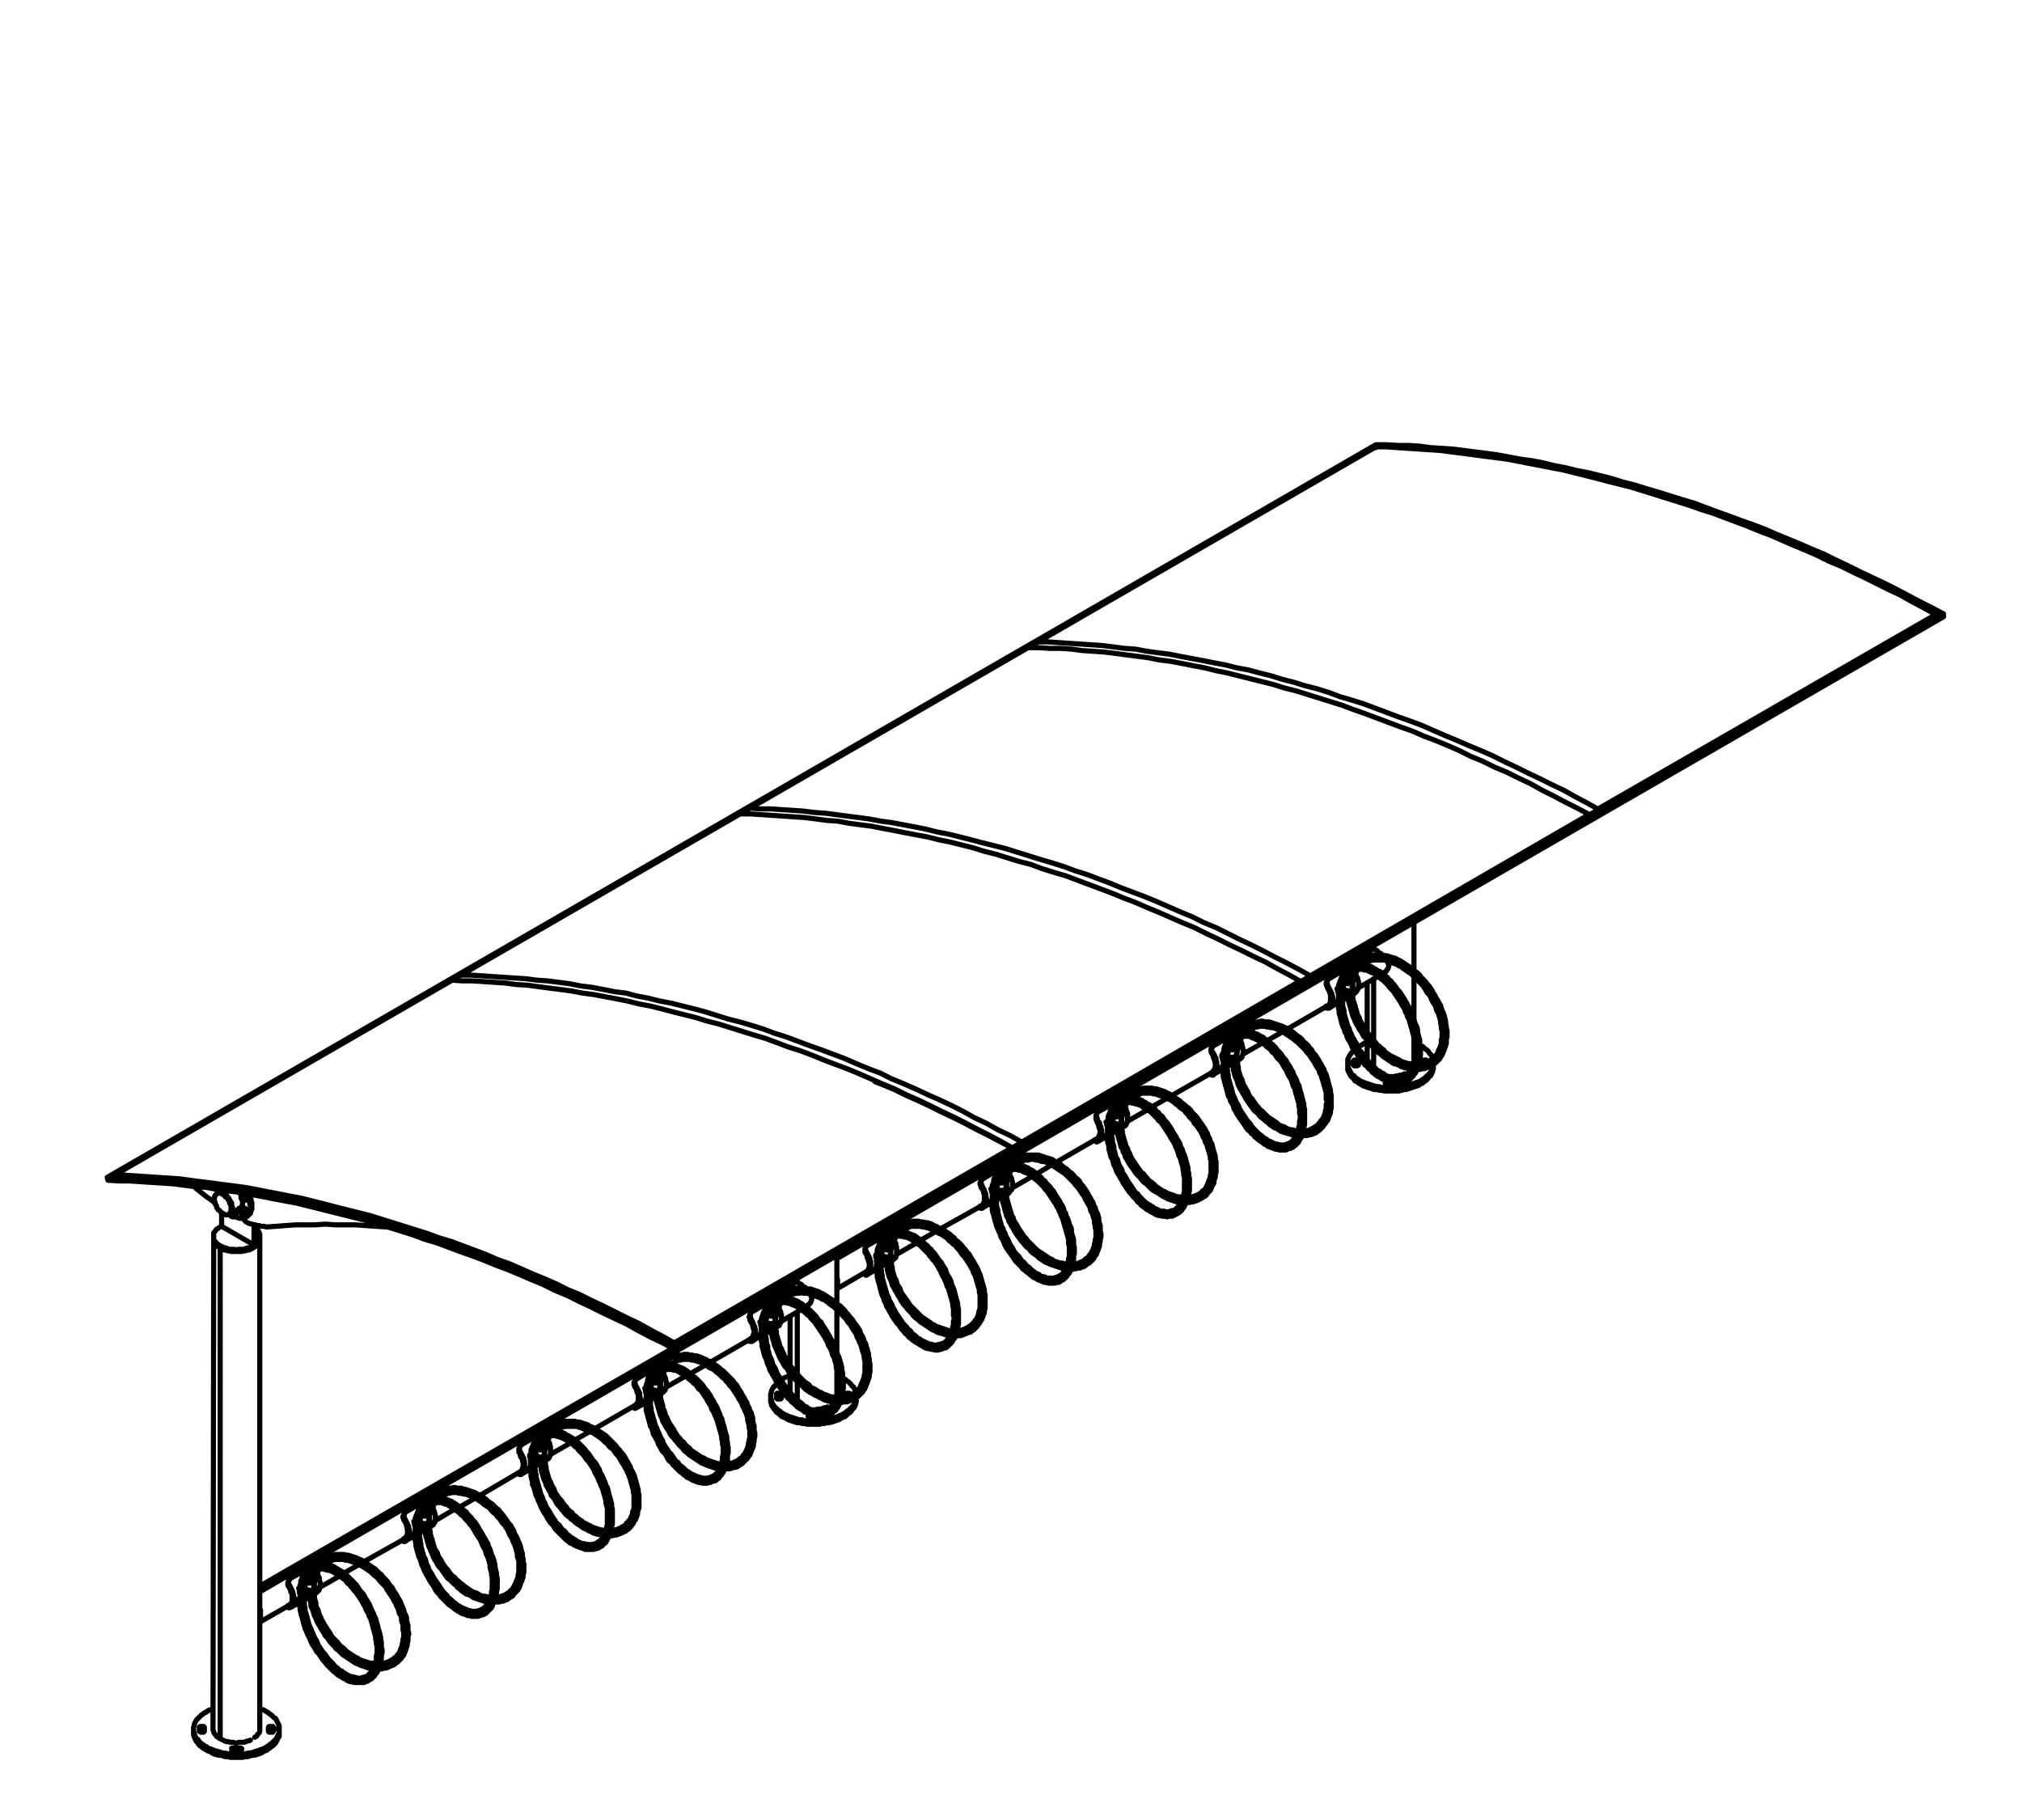 <?xml version="1.0" encoding="utf-8"?>
<!-- Generator: Adobe Illustrator 27.8.1, SVG Export Plug-In . SVG Version: 6.00 Build 0)  -->
<svg version="1.1" id="Layer_1" xmlns="http://www.w3.org/2000/svg" xmlns:xlink="http://www.w3.org/1999/xlink" x="0px" y="0px"
	 width="281px" height="252.9px" viewBox="0 0 281 252.9" style="enable-background:new 0 0 281 252.9;" xml:space="preserve">
<path style="fill:none;stroke:#000000;stroke-width:0.71;stroke-linecap:round;stroke-linejoin:round;" d="M190.9,131.9v-0.5
	 M190.9,144.6V136 M190.9,148.2v-2.6 M30.6,241.6v-68.2 M197.8,147.4v0.4 M198.4,147.5v0.1 M188,147.5v0.4 M188.8,147.9L188.8,147.9
	 M192.9,150.3v0.4 M193.5,150.5v0.2 M192.6,150.3v0.3 M117.6,193.7v0.4 M118.2,193.8v0.1 M107.9,193.8v0.4 M108.6,194.2L108.6,194.2
	 M112.7,196.6v0.4 M113.4,196.8v0.2 M112.5,196.6v0.3 M38,240.1v0.4 M27.7,240.1v0.4 M28.4,240.5L28.4,240.5 M37.3,240.5L37.3,240.5
	 M33.2,242.9v0.4 M32.6,242.9v0.4 M116.3,178.1L116.3,178.1 M36.2,224.4h-0.1 M31.7,165.5l-0.6,0.3 M110.8,178.2v-0.5 M110.8,190.9
	v-8.6 M110.8,194.5v-2.6 M88.7,208.7v1l-0.1,0.3v0.3l-0.1,0.3l-0.1,0.3l-0.1,0.2l-0.2,0.3l-0.1,0.2l-0.2,0.3l-0.1,0.2l-0.2,0.2
	l-0.2,0.2h-0.1 M84.2,212.7h-0.6l-0.3-0.1l-0.3-0.1l-0.3-0.1l-0.3-0.1l-0.3-0.1l-0.3-0.2l-0.4-0.1l-0.3-0.2l-0.3-0.2l-0.3-0.2
	l-0.3-0.3l-0.3-0.2l-0.3-0.3l-0.3-0.2L79,210l-0.2-0.3l-0.3-0.3l-0.3-0.3l-0.2-0.3l-0.2-0.4l-0.3-0.3l-0.2-0.3l-0.2-0.4l-0.2-0.3
	l-0.2-0.4l-0.2-0.3l-0.1-0.4l-0.2-0.4l-0.1-0.3l-0.1-0.4l-0.1-0.4l-0.1-0.3l-0.1-0.4v-0.7l-0.1-0.3v-0.4 M86.6,212.1l-0.1,0.1
	l-0.2,0.1l-0.2,0.1l-0.3,0.1l-0.2,0.1l-0.3,0.1h-0.4 M75.7,202.3L75.7,202.3v0.1h-0.1 M88.7,208.7l0.1-0.1 M77.1,198.1l0.1-0.1
	l0.3-0.1l0.2-0.1l0.3-0.1l0.2-0.1h0.3l0.3-0.1h0.9l0.3,0.1l0.3,0.1h0.3l0.4,0.1l0.3,0.1l0.3,0.2l0.3,0.1l0.3,0.2l0.4,0.2l0.3,0.2
	l0.3,0.2l0.3,0.2l0.3,0.2l0.4,0.3l0.3,0.2l0.3,0.3l0.2,0.3l0.3,0.3l0.3,0.3l0.3,0.3l0.2,0.4l0.3,0.3l0.2,0.4l0.3,0.3l0.2,0.4
	l0.2,0.3l0.2,0.4l0.2,0.4l0.1,0.3L88,205l0.1,0.4l0.2,0.4l0.1,0.3l0.1,0.4l0.1,0.4v0.4l0.1,0.3v1.1 M75.6,202.4v0.1h-0.5
	 M77.1,198.9l0.2-0.2 M75.6,202.4v-0.3l0.1-0.3v-0.6l0.1-0.3l0.1-0.3l0.1-0.3l0.1-0.2l0.1-0.3l0.2-0.2v-0.1 M88.1,208.6h0.1v0.1h0.1
	l0.1,0.1h0.1l0.1-0.1h0.1 M181.2,155.5v1l-0.1,0.3v0.3l-0.1,0.3l-0.1,0.2l-0.1,0.3l-0.1,0.2l-0.1,0.3l-0.1,0.2l-0.2,0.2l-0.1,0.1
	l-0.2,0.2l-0.2,0.2l-0.1,0.1l-0.2,0.1h-0.1 M179.1,158.9H179l-0.2,0.1l-0.2,0.1h-1.1l-0.3-0.1l-0.2-0.1h-0.3l-0.2-0.2l-0.3-0.1
	l-0.2-0.1l-0.3-0.2l-0.2-0.2l-0.3-0.2l-0.3-0.2l-0.2-0.2l-0.3-0.3l-0.2-0.2l-0.3-0.3l-0.2-0.3l-0.2-0.3l-0.3-0.3l-0.2-0.3l-0.2-0.3
	l-0.2-0.4l-0.2-0.3l-0.2-0.4l-0.2-0.3l-0.2-0.4l-0.2-0.4l-0.1-0.3l-0.2-0.4l-0.1-0.4l-0.2-0.4l-0.1-0.3l-0.1-0.4l-0.1-0.4l-0.1-0.4
	v-0.3l-0.1-0.4v-0.4l-0.1-0.3v-0.7 M170.5,147.8L170.5,147.8v0.1h-0.1 M181.2,155.5l0.1-0.1v-0.1 M171.8,143.6l0.1-0.1l0.2-0.1h0.2
	l0.3-0.1h0.7l0.2,0.1h0.3l0.2,0.1l0.3,0.1l0.2,0.1l0.3,0.1l0.3,0.2l0.2,0.1l0.3,0.2l0.3,0.2l0.2,0.2l0.3,0.3l0.3,0.2l0.2,0.3
	l0.3,0.2l0.2,0.3l0.3,0.3l0.2,0.3l0.3,0.3l0.2,0.4l0.2,0.3l0.3,0.3l0.2,0.4l0.2,0.4l0.2,0.3l0.2,0.4l0.1,0.4l0.2,0.4l0.2,0.4
	l0.1,0.4l0.2,0.3l0.1,0.4l0.1,0.4l0.1,0.4l0.1,0.4l0.1,0.4l0.1,0.4v0.3l0.1,0.4v1.1 M170.4,147.9h-0.2l-0.1,0.1v-0.1H170
	 M170.4,147.9v-0.6l0.1-0.3v-0.3l0.1-0.3v-0.3l0.1-0.3l0.1-0.2l0.1-0.2l0.1-0.2l0.2-0.2l0.1-0.2l0.2-0.2l0.1-0.1l0.2-0.2l0.2-0.1
	h0.1 M180.7,155.3v0.2h0.5 M201,143.9v0.7l-0.1,0.3v0.3l-0.1,0.3l-0.1,0.3l-0.1,0.3l-0.1,0.2l-0.1,0.3l-0.2,0.2l-0.1,0.3l-0.2,0.2
	l-0.2,0.2l-0.2,0.2h-0.1 M196.4,147.9h-0.5l-0.3-0.1l-0.3-0.1l-0.4-0.1l-0.3-0.1l-0.3-0.1l-0.3-0.2l-0.3-0.1l-0.3-0.2l-0.3-0.2
	l-0.3-0.2l-0.3-0.3l-0.3-0.2l-0.3-0.3l-0.3-0.2l-0.3-0.3l-0.3-0.3l-0.3-0.3l-0.2-0.3l-0.3-0.3l-0.2-0.3l-0.2-0.4l-0.3-0.3l-0.2-0.4
	l-0.2-0.3l-0.1-0.4l-0.2-0.3l-0.2-0.4l-0.1-0.4l-0.1-0.3l-0.2-0.4l-0.1-0.4v-0.3L188,139l-0.1-0.3v-1.1 M198.8,147.3v0.1l-0.2,0.1
	l-0.3,0.1l-0.2,0.1l-0.3,0.1l-0.2,0.1h-0.4 M187.9,137.5L187.9,137.5v0.1 M201,143.9v-0.1h0.1 M189.3,133.3l0.2-0.1l0.2-0.1l0.3-0.1
	l0.2-0.1l0.3-0.1h0.3l0.2-0.1h0.6l0.3,0.1h0.3l0.4,0.1h0.3l0.3,0.1l0.3,0.1l0.3,0.2l0.4,0.1l0.3,0.2l0.3,0.2l0.3,0.2l0.4,0.2
	l0.3,0.2l0.3,0.2l0.3,0.3l0.3,0.2l0.3,0.3l0.3,0.3l0.3,0.3l0.3,0.3l0.2,0.3l0.3,0.4l0.2,0.3l0.3,0.4l0.2,0.3l0.2,0.4l0.2,0.3
	l0.2,0.4l0.2,0.4l0.2,0.3l0.1,0.4l0.2,0.4l0.1,0.4l0.1,0.3l0.1,0.4l0.1,0.4l0.1,0.4v0.3l0.1,0.4v0.7 M187.9,137.6l-0.1,0.1h-0.4
	 M189.3,134.1l0.2-0.2 M187.9,137.6v-0.9l0.1-0.3l0.1-0.3v-0.3l0.1-0.3l0.2-0.2l0.1-0.3l0.1-0.2l0.1-0.1 M200.4,143.8L200.4,143.8
	l0.1,0.1h0.1l0.1,0.1h0.1v-0.1h0.2 M152.9,171.7v0.6l-0.1,0.4v0.3l-0.1,0.3l-0.1,0.3l-0.1,0.2l-0.1,0.3l-0.1,0.3l-0.2,0.2l-0.1,0.2
	l-0.2,0.2l-0.2,0.2l-0.2,0.2l-0.1,0.1 M148.3,175.7h-0.2l-0.3-0.1h-0.3l-0.3-0.1l-0.4-0.1l-0.3-0.1l-0.3-0.2l-0.3-0.1l-0.3-0.2
	l-0.3-0.2l-0.3-0.1l-0.3-0.3l-0.3-0.2l-0.3-0.2l-0.3-0.3l-0.3-0.3l-0.3-0.2l-0.3-0.3l-0.3-0.3l-0.2-0.3l-0.3-0.4l-0.2-0.3l-0.2-0.3
	l-0.3-0.4l-0.2-0.3L141,170l-0.1-0.3l-0.2-0.4l-0.2-0.3l-0.1-0.4l-0.1-0.4l-0.2-0.3l-0.1-0.4v-0.4l-0.1-0.3l-0.1-0.4v-1
	 M150.7,175.1L150.7,175.1l-0.2,0.2l-0.3,0.1l-0.2,0.1l-0.3,0.1h-0.2l-0.3,0.1h-0.1 M139.8,165.3L139.8,165.3v0.1 M152.9,171.7v-0.1
	h0.1v-0.1 M141.2,161l0.2-0.1l0.2-0.1l0.2-0.1l0.3-0.1h0.3l0.3-0.1h1.1l0.3,0.1h0.4l0.3,0.1l0.3,0.1l0.3,0.1l0.3,0.1l0.4,0.2
	l0.3,0.2l0.3,0.1l0.3,0.2l0.4,0.2l0.3,0.3l0.3,0.2l0.3,0.2l0.3,0.3l0.3,0.3l0.3,0.3l0.3,0.3l0.3,0.3l0.2,0.3l0.3,0.3l0.2,0.4
	l0.3,0.3l0.2,0.4l0.2,0.3l0.2,0.4l0.2,0.4l0.2,0.3l0.2,0.4l0.1,0.4l0.2,0.4l0.1,0.3l0.1,0.4l0.1,0.4l0.1,0.4l0.1,0.3v0.4l0.1,0.4
	v0.7 M139.8,165.4h-0.1l-0.1,0.1h-0.2l-0.1-0.1 M141.2,161.8l0.2-0.1 M139.8,165.4v-1l0.1-0.3l0.1-0.2v-0.3l0.1-0.3l0.2-0.2l0.1-0.3
	l0.1-0.2l0.1-0.1 M152.3,171.5v0.1l0.1,0.1h0.5 M85,211v0.7l-0.1,0.3v0.3l-0.1,0.3v0.3l-0.1,0.3l-0.1,0.2l-0.1,0.3l-0.1,0.2
	l-0.1,0.2l-0.2,0.2l-0.1,0.2l-0.2,0.1l-0.2,0.2l-0.1,0.1l-0.2,0.1l-0.1,0.1 M82.9,214.5h-0.1l-0.2,0.1h-0.2l-0.2,0.1h-0.7l-0.2-0.1
	H81l-0.2-0.1l-0.3-0.1l-0.2-0.1l-0.3-0.1l-0.2-0.2l-0.3-0.2l-0.3-0.1l-0.2-0.2l-0.3-0.3l-0.2-0.2l-0.3-0.2l-0.2-0.3l-0.3-0.3
	l-0.2-0.2l-0.3-0.3l-0.2-0.3l-0.2-0.4l-0.2-0.3l-0.3-0.3l-0.2-0.4l-0.2-0.3l-0.1-0.4l-0.2-0.3l-0.2-0.4l-0.2-0.4l-0.1-0.4l-0.2-0.3
	l-0.1-0.4l-0.1-0.4l-0.1-0.4l-0.1-0.4l-0.1-0.3l-0.1-0.4v-0.4l-0.1-0.3v-1.1 M74.3,203.3L74.3,203.3v0.1h-0.1 M85,211h0.1v-0.1
	 M75.6,199.1l0.1-0.1h0.2l0.2-0.1h1.2l0.2,0.1h0.3l0.3,0.1l0.2,0.2l0.3,0.1l0.2,0.1l0.3,0.2l0.3,0.2l0.2,0.2l0.3,0.2l0.3,0.2
	l0.2,0.2l0.3,0.3l0.3,0.3l0.2,0.3l0.3,0.2l0.2,0.4l0.3,0.3l0.2,0.3l0.2,0.3l0.2,0.4l0.3,0.3l0.2,0.4l0.2,0.4l0.2,0.4l0.1,0.3
	l0.2,0.4l0.2,0.4l0.1,0.4l0.2,0.4l0.1,0.4l0.1,0.4l0.1,0.4l0.1,0.3l0.1,0.4v0.4l0.1,0.4v0.4l0.1,0.3v0.7 M74.2,203.4l-0.1,0.1h-0.3
	l-0.1-0.1 M74.2,203.4v-0.9l0.1-0.3v-0.3l0.1-0.3l0.1-0.2l0.1-0.3l0.1-0.2l0.1-0.2l0.2-0.2l0.1-0.2l0.1-0.1l0.2-0.2l0.2-0.1l0.2-0.1
	l0.1-0.1 M84.4,210.9h0.1v0.1h0.1l0.1,0.1h0.2L85,211 M185,153.1l-0.1,0.4v0.6l-0.1,0.4v0.3l-0.1,0.2l-0.1,0.3l-0.1,0.3l-0.2,0.2
	l-0.1,0.3l-0.2,0.2l-0.1,0.2l-0.2,0.2l-0.2,0.2l-0.1,0.1 M180.4,157.2h-0.3l-0.3-0.1h-0.3l-0.3-0.1l-0.3-0.1l-0.3-0.1l-0.3-0.2
	l-0.3-0.1l-0.3-0.2l-0.4-0.2l-0.3-0.2l-0.3-0.2l-0.3-0.2l-0.3-0.2l-0.3-0.3l-0.3-0.3l-0.2-0.2l-0.3-0.3l-0.3-0.3l-0.2-0.3l-0.3-0.4
	l-0.2-0.3l-0.3-0.3l-0.2-0.4l-0.2-0.3l-0.2-0.4l-0.2-0.3l-0.1-0.4l-0.2-0.4l-0.1-0.3l-0.2-0.4l-0.1-0.3l-0.1-0.4l-0.1-0.4v-0.3
	l-0.1-0.4v-0.3l-0.1-0.4v-0.3 M182.8,156.6h-0.1l-0.2,0.2l-0.2,0.1l-0.2,0.1l-0.3,0.1h-0.3l-0.2,0.1h-0.2 M171.9,146.8L171.9,146.8
	v0.1h-0.1 M185,153.1L185,153.1V153 M173.3,142.5l0.1-0.1l0.3-0.1l0.2-0.1l0.3-0.1h0.2l0.3-0.1h1.2l0.3,0.1h0.3l0.3,0.1l0.4,0.1
	l0.3,0.1l0.3,0.1l0.3,0.2l0.4,0.1l0.3,0.2l0.3,0.2l0.3,0.2l0.3,0.2l0.4,0.3l0.3,0.2l0.3,0.3l0.3,0.3l0.3,0.3l0.2,0.3l0.3,0.3
	l0.3,0.3l0.3,0.3l0.2,0.4l0.2,0.3l0.3,0.4l0.2,0.3l0.2,0.4l0.2,0.4l0.2,0.3l0.1,0.4l0.2,0.4l0.1,0.4l0.2,0.3l0.1,0.4l0.1,0.4
	l0.1,0.3v0.4l0.1,0.4v0.7l0.1,0.3 M171.8,146.9L171.8,146.9l-0.1,0.1h-0.2l-0.1-0.1 M173.3,143.3l0.2-0.1 M171.8,146.9v-0.3l0.1-0.4
	v-0.3l0.1-0.3v-0.3l0.1-0.2l0.1-0.3l0.1-0.3l0.2-0.2l0.1-0.2l0.1-0.1 M184.4,153L184.4,153v0.1l0.1,0.1h0.4l0.1-0.1 M52.9,229.5v1
	l-0.1,0.3v0.3l-0.1,0.3l-0.1,0.3l-0.1,0.2l-0.1,0.3l-0.1,0.2l-0.1,0.2l-0.2,0.2l-0.1,0.2l-0.2,0.2l-0.1,0.1l-0.2,0.1l-0.2,0.1
	l-0.1,0.1 M50.8,233h-0.1l-0.2,0.1h-0.2l-0.2,0.1h-0.7l-0.2-0.1H49l-0.3-0.1l-0.2-0.1l-0.3-0.1l-0.2-0.1l-0.3-0.2l-0.3-0.1l-0.2-0.2
	l-0.3-0.2l-0.2-0.2l-0.3-0.3l-0.2-0.2l-0.3-0.3l-0.2-0.2l-0.3-0.3l-0.2-0.3l-0.3-0.3l-0.2-0.3l-0.2-0.4l-0.2-0.3l-0.2-0.4l-0.2-0.3
	l-0.2-0.4l-0.2-0.3l-0.2-0.4l-0.1-0.4l-0.2-0.4l-0.1-0.3l-0.2-0.4l-0.1-0.4l-0.1-0.4l-0.1-0.3l-0.1-0.4v-0.4l-0.1-0.3V223l-0.1-0.4
	V222 M42.2,221.8L42.2,221.8v0.1l-0.1,0.1 M52.9,229.5H53l0.1-0.1 M43.5,217.6h0.1l0.2-0.1l0.2-0.1h1.2l0.3,0.1l0.2,0.1l0.3,0.1
	l0.2,0.1l0.3,0.1l0.3,0.1l0.2,0.2l0.3,0.2l0.3,0.2l0.2,0.2l0.3,0.2l0.3,0.3l0.2,0.2l0.3,0.3l0.3,0.3l0.2,0.3l0.2,0.3l0.3,0.3
	l0.2,0.3l0.3,0.4l0.2,0.3l0.2,0.4l0.2,0.3l0.2,0.4l0.2,0.4l0.2,0.4l0.1,0.3l0.2,0.4L52,225l0.2,0.4l0.1,0.4l0.1,0.4l0.1,0.4l0.1,0.4
	l0.1,0.3l0.1,0.4v0.4l0.1,0.4v1 M42.1,222h-0.4 M42.1,222v-0.7l0.1-0.3v-0.3l0.1-0.3v-0.2l0.1-0.3l0.1-0.2l0.1-0.3l0.2-0.2l0.1-0.2
	l0.1-0.2l0.2-0.1l0.1-0.2l0.2-0.1l0.2-0.1l0.1-0.1 M52.4,229.4L52.4,229.4v0.1h0.1l0.1,0.1h0.3v-0.1 M72.7,217.9v0.7l-0.1,0.3v0.3
	l-0.1,0.4l-0.1,0.2l-0.1,0.3l-0.1,0.3l-0.1,0.2l-0.1,0.3l-0.2,0.2l-0.2,0.2l-0.2,0.2l-0.2,0.2v0.1 M68.2,222h-0.3l-0.3-0.1h-0.3
	l-0.3-0.1l-0.3-0.1l-0.3-0.1l-0.4-0.2l-0.3-0.1l-0.3-0.2l-0.3-0.2l-0.3-0.2l-0.3-0.2l-0.3-0.2l-0.3-0.2l-0.3-0.3l-0.3-0.3l-0.3-0.2
	l-0.3-0.3l-0.2-0.3l-0.3-0.3L62,218l-0.3-0.3l-0.2-0.3l-0.2-0.4l-0.2-0.3l-0.2-0.4l-0.2-0.3l-0.2-0.4l-0.1-0.4l-0.2-0.3l-0.1-0.4
	l-0.1-0.3l-0.1-0.4l-0.1-0.4l-0.1-0.3v-0.4l-0.1-0.3v-0.7 M70.5,221.4L70.5,221.4l-0.2,0.2l-0.2,0.1l-0.3,0.1l-0.2,0.1h-0.3L69,222
	h-0.1 M59.7,211.6h-0.1v0.1 M72.7,217.9h0.1v-0.1 M61,207.3l0.2-0.1l0.2-0.1l0.3-0.1l0.2-0.1h0.3l0.3-0.1H64l0.3,0.1l0.3,0.1
	l0.3,0.1l0.3,0.1l0.4,0.1l0.3,0.2l0.3,0.1l0.3,0.2l0.4,0.2l0.3,0.2l0.3,0.2l0.3,0.3l0.3,0.2l0.3,0.3l0.3,0.3l0.3,0.3l0.3,0.3
	l0.3,0.3l0.2,0.3l0.3,0.3l0.3,0.4l0.2,0.3l0.2,0.4l0.2,0.3l0.3,0.4l0.1,0.4l0.2,0.3l0.2,0.4l0.2,0.4l0.1,0.3l0.1,0.4l0.1,0.4
	l0.1,0.4l0.1,0.3l0.1,0.4v0.4l0.1,0.3v0.7 M59.6,211.7h-0.1l-0.1,0.1h-0.1l-0.1-0.1h-0.1 M61.1,208.1l0.1-0.1 M59.6,211.7V211
	l0.1-0.3v-0.3l0.1-0.3l0.1-0.2l0.1-0.3l0.1-0.3l0.1-0.2l0.2-0.2v-0.1 M72.1,217.8L72.1,217.8v0.1h0.1v0.1h0.4l0.1-0.1 M69,220.3v0.3
	l-0.1,0.4v0.6l-0.1,0.3l-0.1,0.3v0.2l-0.1,0.3l-0.1,0.2l-0.2,0.3l-0.1,0.2l-0.1,0.2l-0.2,0.1l-0.1,0.2l-0.2,0.2l-0.2,0.1l-0.2,0.1
	h-0.1 M66.8,223.7L66.8,223.7l-0.2,0.1l-0.2,0.1h-1.2l-0.2-0.1l-0.2-0.1h-0.3l-0.3-0.2l-0.2-0.1l-0.3-0.1l-0.2-0.2l-0.3-0.2
	l-0.2-0.2l-0.3-0.2l-0.3-0.2l-0.2-0.3l-0.3-0.2l-0.2-0.3l-0.3-0.3l-0.2-0.3l-0.2-0.3l-0.3-0.3l-0.2-0.3l-0.2-0.4l-0.2-0.3l-0.2-0.4
	l-0.2-0.3l-0.2-0.4l-0.1-0.4l-0.2-0.3l-0.1-0.4l-0.2-0.4l-0.1-0.4l-0.1-0.3l-0.1-0.4l-0.1-0.4l-0.1-0.4l-0.1-0.3v-0.4l-0.1-0.4v-1
	 M58.3,212.6L58.3,212.6l-0.1,0.1 M69,220.3v-0.1h0.1v-0.1 M59.6,208.4l0.1-0.1l0.2-0.1h0.2l0.2-0.1H61l0.3,0.1h0.2l0.3,0.1l0.2,0.1
	l0.3,0.1l0.2,0.1l0.3,0.2l0.3,0.1l0.2,0.2l0.3,0.2l0.3,0.2l0.2,0.3l0.3,0.2l0.3,0.3l0.2,0.2l0.3,0.3l0.2,0.3l0.3,0.3l0.2,0.3
	l0.3,0.4l0.2,0.3l0.2,0.3l0.2,0.4l0.2,0.4l0.2,0.3l0.2,0.4l0.2,0.4l0.2,0.4l0.1,0.4l0.2,0.4l0.1,0.3l0.1,0.4l0.2,0.4l0.1,0.4
	l0.1,0.4v0.4l0.1,0.4l0.1,0.3v0.8l0.1,0.3v0.4 M58.2,212.7h-0.5 M58.2,212.7v-0.9l0.1-0.3v-0.3l0.1-0.3l0.1-0.3l0.1-0.2l0.1-0.2
	l0.1-0.2l0.1-0.2l0.2-0.2l0.1-0.2l0.2-0.1l0.1-0.2l0.2-0.1h0.1 M68.4,220.1v0.1l0.1,0.1H69 M120.8,190.2v0.6l-0.1,0.4v0.3l-0.1,0.3
	l-0.1,0.3l-0.1,0.3l-0.1,0.2l-0.1,0.3l-0.1,0.2l-0.2,0.2l-0.2,0.3l-0.2,0.2l-0.1,0.1l-0.1,0.1 M116.3,194.2h-0.6l-0.3-0.1l-0.3-0.1
	l-0.3-0.1l-0.3-0.1l-0.4-0.1l-0.3-0.2l-0.3-0.2l-0.3-0.1l-0.3-0.2l-0.3-0.2l-0.3-0.3l-0.3-0.2l-0.3-0.3l-0.3-0.2l-0.3-0.3l-0.3-0.3
	l-0.2-0.3l-0.3-0.3l-0.2-0.3l-0.3-0.4l-0.2-0.3l-0.2-0.3l-0.2-0.4l-0.2-0.3l-0.2-0.4l-0.2-0.4l-0.1-0.3l-0.2-0.4l-0.1-0.4l-0.1-0.3
	L108,186l-0.1-0.3l-0.1-0.4v-0.4l-0.1-0.3v-0.7 M118.7,193.6l-0.1,0.1l-0.2,0.1l-0.2,0.1l-0.3,0.1l-0.2,0.1h-0.3l-0.3,0.1H117
	 M107.8,183.8L107.8,183.8l-0.1,0.1 M120.8,190.2l0.1-0.1V190 M109.1,179.5h0.2l0.2-0.2l0.3-0.1h0.2l0.3-0.1l0.3-0.1h1.2l0.3,0.1
	h0.3l0.3,0.1l0.3,0.1l0.3,0.1l0.4,0.2l0.3,0.1l0.3,0.2l0.3,0.1l0.4,0.2l0.3,0.2l0.3,0.3l0.3,0.2l0.3,0.3l0.3,0.2l0.3,0.3l0.3,0.3
	l0.3,0.3l0.3,0.3l0.3,0.3l0.2,0.4l0.3,0.3l0.2,0.3l0.2,0.4l0.3,0.3l0.2,0.4l0.2,0.4l0.1,0.4l0.2,0.3l0.2,0.4l0.1,0.4l0.1,0.4
	l0.1,0.3l0.1,0.4l0.1,0.4l0.1,0.3v0.4l0.1,0.4v0.7 M107.7,183.9l-0.1,0.1h-0.3l-0.1-0.1 M109.2,180.3l0.1-0.1 M107.7,183.9v-0.6
	l0.1-0.3v-0.3l0.1-0.3l0.1-0.3l0.1-0.3l0.1-0.2l0.1-0.3l0.2-0.2V181 M120.2,190v0.1l0.1,0.1h0.5 M117.1,192.5v0.7l-0.1,0.3v0.3
	l-0.1,0.3l-0.1,0.3v0.3l-0.1,0.2l-0.1,0.3l-0.1,0.2l-0.2,0.2l-0.1,0.2L116,196l-0.1,0.1l-0.2,0.2l-0.2,0.1l-0.2,0.1l-0.1,0.1
	 M115,195.9l-0.1,0.1l-0.2,0.1h-0.4l-0.3,0.1h-0.2l-0.2-0.1h-0.3l-0.2-0.1h-0.2l-0.3-0.1l-0.2-0.1l-0.3-0.2l-0.3-0.1l-0.2-0.2
	l-0.3-0.2l-0.2-0.2l-0.3-0.2l-0.3-0.2l-0.2-0.2L110,194l-0.2-0.3l-0.2-0.3l-0.3-0.2l-0.2-0.4l-0.2-0.3l-0.3-0.3l-0.2-0.3l-0.2-0.4
	l-0.2-0.3l-0.2-0.4l-0.2-0.4l-0.1-0.3l-0.2-0.4l-0.1-0.4l-0.2-0.4l-0.1-0.3l-0.1-0.4l-0.1-0.4l-0.1-0.4l-0.1-0.3l-0.1-0.4v-0.4
	l-0.1-0.3v-1.1 M106.4,184.8L106.4,184.8v0.1h-0.1 M117.1,192.5L117.1,192.5l0.1-0.1 M107.7,180.6l0.1-0.1h0.2l0.2-0.1h0.2l0.2-0.1
	h0.3l0.2,0.1h0.3l0.2,0.1h0.3l0.2,0.1l0.3,0.1l0.3,0.2l0.2,0.1l0.3,0.2l0.3,0.2l0.2,0.1l0.3,0.3l0.3,0.2l0.2,0.2l0.3,0.3l0.2,0.3
	l0.3,0.2l0.2,0.3l0.3,0.3l0.2,0.4l0.3,0.3l0.2,0.3l0.2,0.4l0.2,0.3l0.2,0.4l0.2,0.4l0.2,0.3l0.2,0.4l0.2,0.4l0.1,0.4l0.2,0.4
	l0.1,0.4l0.2,0.4l0.1,0.4l0.1,0.3l0.1,0.4v0.4l0.1,0.4l0.1,0.4v0.3l0.1,0.4v0.7 M106.3,184.9l-0.1,0.1h-0.3l-0.1-0.1 M106.3,184.9
	V184l0.1-0.3v-0.3l0.1-0.3l0.1-0.2l0.1-0.3l0.1-0.2l0.1-0.2l0.1-0.2l0.2-0.2l0.1-0.2l0.2-0.1l0.1-0.1l0.2-0.1l0.1-0.1 M116.5,192.4
	h0.1v0.1h0.1l0.1,0.1h0.1l0.1-0.1h0.1 M136.9,180.9l-0.1,0.4v0.6l-0.1,0.3v0.3l-0.1,0.3l-0.1,0.3l-0.1,0.3l-0.2,0.2l-0.1,0.3
	l-0.2,0.2l-0.1,0.2l-0.2,0.2l-0.2,0.2l-0.1,0.1 M132.3,185l-0.3-0.1h-0.3l-0.3-0.1l-0.3-0.1h-0.3l-0.3-0.2l-0.3-0.1l-0.3-0.1
	l-0.3-0.2l-0.4-0.2l-0.3-0.2l-0.3-0.2l-0.3-0.2L128,183l-0.3-0.2l-0.3-0.3l-0.2-0.3l-0.3-0.3l-0.3-0.3l-0.3-0.3l-0.2-0.3l-0.2-0.3
	l-0.3-0.4l-0.2-0.3l-0.2-0.3l-0.2-0.4l-0.2-0.4l-0.1-0.3l-0.2-0.4l-0.1-0.3l-0.2-0.4l-0.1-0.4l-0.1-0.3l-0.1-0.4V176l-0.1-0.3v-0.4
	l-0.1-0.3v-0.3 M134.7,184.4h-0.1l-0.2,0.1l-0.2,0.1l-0.2,0.1l-0.3,0.1l-0.3,0.1h-0.2L133,185 M123.8,174.5v0.1l-0.1,0.1
	 M136.9,180.9L136.9,180.9v-0.1 M125.2,170.3l0.1-0.1l0.3-0.1l0.2-0.1l0.3-0.1l0.2-0.1h0.6l0.3-0.1l0.3,0.1h0.6l0.3,0.1l0.3,0.1
	l0.4,0.1l0.3,0.1l0.3,0.1l0.3,0.1l0.4,0.2l0.3,0.2l0.3,0.2l0.3,0.2l0.3,0.2l0.4,0.3l0.3,0.2l0.3,0.3l0.3,0.2l0.3,0.3l0.2,0.3
	l0.3,0.3l0.3,0.4l0.2,0.3l0.3,0.3l0.2,0.4l0.3,0.3l0.2,0.4l0.2,0.4l0.2,0.3l0.2,0.4l0.1,0.4l0.2,0.3l0.1,0.4l0.2,0.4l0.1,0.4
	l0.1,0.3l0.1,0.4v0.4l0.1,0.4v0.7l0.1,0.3 M123.7,174.7h-0.5 M125.2,171.1l0.2-0.1 M123.7,174.7v-0.4l0.1-0.3v-0.3l0.1-0.3v-0.3
	l0.1-0.3l0.1-0.2l0.1-0.3l0.2-0.2l0.1-0.3 M136.2,180.8h0.1v0.1h0.1v0.1h0.3l0.1-0.1h0.1 M133.1,183.3v0.9l-0.1,0.4v0.2l-0.1,0.3
	l-0.1,0.3l-0.1,0.3l-0.1,0.2l-0.1,0.2l-0.1,0.2l-0.2,0.2l-0.1,0.2l-0.2,0.2l-0.2,0.1l-0.1,0.2l-0.2,0.1h-0.1 M131,186.7h-0.1
	l-0.2,0.1l-0.2,0.1h-0.9l-0.2-0.1h-0.3l-0.2-0.1l-0.3-0.1l-0.2-0.1l-0.3-0.1l-0.2-0.2l-0.3-0.1l-0.2-0.2l-0.3-0.2l-0.3-0.2l-0.2-0.3
	l-0.3-0.2l-0.2-0.3l-0.3-0.2l-0.2-0.3l-0.3-0.3l-0.2-0.3l-0.2-0.3l-0.2-0.4l-0.2-0.3l-0.3-0.3l-0.2-0.4l-0.1-0.4l-0.2-0.3l-0.2-0.4
	l-0.2-0.4l-0.1-0.3l-0.1-0.4l-0.2-0.4l-0.1-0.4l-0.1-0.3l-0.1-0.4l-0.1-0.4v-0.4l-0.1-0.3v-0.4l-0.1-0.3v-0.7 M122.4,175.5
	L122.4,175.5v0.1l-0.1,0.1 M133.1,183.3l0.1-0.1v-0.1 M123.7,171.3h0.1l0.2-0.1l0.2-0.1h1.2l0.2,0.1l0.3,0.1l0.3,0.1l0.2,0.1
	l0.3,0.1l0.3,0.2l0.2,0.1l0.3,0.2l0.3,0.2l0.2,0.2l0.3,0.2l0.3,0.3l0.2,0.2l0.3,0.3l0.2,0.3l0.3,0.3l0.2,0.3l0.3,0.3l0.2,0.3
	l0.2,0.4l0.3,0.3l0.2,0.4l0.2,0.3l0.2,0.4l0.2,0.4l0.1,0.4l0.2,0.4l0.2,0.3l0.1,0.4l0.2,0.4l0.1,0.4l0.1,0.4l0.1,0.4l0.1,0.4
	l0.1,0.4l0.1,0.3v0.4l0.1,0.4v1.1 M122.3,175.7h-0.5 M122.3,175.7V175l0.1-0.3v-0.3l0.1-0.3v-0.2l0.1-0.3l0.1-0.2l0.1-0.3l0.1-0.2
	l0.2-0.2l0.1-0.1l0.1-0.2l0.2-0.2l0.2-0.1l0.2-0.1l0.1-0.1 M132.6,183.1L132.6,183.1v0.1l0.1,0.1h0.4 M197.3,146.2l-0.1,0.4v0.9
	l-0.1,0.3l-0.1,0.3l-0.1,0.3l-0.1,0.2l-0.1,0.3l-0.1,0.2l-0.1,0.2l-0.1,0.2l-0.2,0.2l-0.2,0.1l-0.1,0.2l-0.2,0.1l-0.2,0.1l-0.1,0.1
	 M195.1,149.7L195.1,149.7l-0.2,0.1h-0.2l-0.3,0.1h-0.6l-0.3-0.1h-0.2l-0.3-0.1l-0.2-0.1l-0.3-0.1l-0.2-0.1l-0.3-0.2l-0.2-0.2
	l-0.3-0.1l-0.3-0.2l-0.2-0.3l-0.3-0.2l-0.2-0.2l-0.3-0.3l-0.2-0.3l-0.3-0.2l-0.2-0.3l-0.2-0.3l-0.3-0.4l-0.2-0.3l-0.2-0.3l-0.2-0.4
	l-0.2-0.3l-0.2-0.4l-0.2-0.3l-0.2-0.4l-0.1-0.4l-0.2-0.4l-0.1-0.3l-0.1-0.4l-0.2-0.4l-0.1-0.4l-0.1-0.4v-0.3l-0.1-0.4l-0.1-0.4v-0.7
	l-0.1-0.3v-0.4 M186.6,138.5L186.6,138.5l-0.1,0.1h-0.1 M197.3,146.2L197.3,146.2l0.1-0.1 M187.8,134.3l0.1-0.1h0.3l0.2-0.1h1.1
	l0.3,0.1h0.2l0.3,0.1l0.3,0.2l0.2,0.1l0.3,0.1l0.3,0.2l0.2,0.2l0.3,0.2l0.3,0.2l0.2,0.2l0.3,0.2l0.3,0.3l0.2,0.3l0.3,0.3l0.2,0.2
	l0.3,0.4l0.2,0.3l0.2,0.3l0.3,0.3l0.2,0.4l0.2,0.3l0.2,0.4l0.2,0.4l0.2,0.4l0.2,0.3l0.1,0.4l0.2,0.4l0.2,0.4l0.1,0.4l0.1,0.4
	l0.1,0.4l0.1,0.4l0.1,0.4l0.1,0.3l0.1,0.4l0.1,0.4v1.1l0.1,0.3 M186.4,138.6v0.1H186v-0.1 M186.4,138.6v-0.3l0.1-0.3v-0.6l0.1-0.3
	l0.1-0.3v-0.2l0.1-0.3l0.1-0.2l0.2-0.2l0.1-0.2l0.1-0.2l0.2-0.1l0.1-0.2l0.2-0.1l0.2-0.1l0.1-0.1 M196.7,146.1L196.7,146.1v0.1h0.1
	l0.1,0.1h0.3l0.1-0.1 M168.9,162.4v1l-0.1,0.3l-0.1,0.3l-0.1,0.3l-0.1,0.3l-0.1,0.3l-0.1,0.2l-0.1,0.2l-0.2,0.3l-0.2,0.2l-0.1,0.2
	l-0.2,0.2h-0.1 M164.4,166.5l-0.3-0.1h-0.3l-0.3-0.1l-0.3-0.1l-0.3-0.1l-0.3-0.1l-0.3-0.1l-0.4-0.2l-0.3-0.1l-0.3-0.2l-0.3-0.2
	l-0.3-0.2l-0.3-0.2l-0.3-0.3l-0.3-0.2l-0.3-0.3l-0.3-0.3l-0.3-0.3l-0.2-0.3l-0.3-0.3l-0.2-0.3l-0.3-0.3l-0.2-0.4l-0.2-0.3l-0.2-0.4
	l-0.2-0.3l-0.2-0.4l-0.2-0.3l-0.1-0.4l-0.2-0.4l-0.1-0.3l-0.1-0.4l-0.1-0.4l-0.1-0.3l-0.1-0.4v-0.3l-0.1-0.4v-0.6 M166.8,165.9h-0.1
	l-0.2,0.1l-0.2,0.1l-0.3,0.1l-0.2,0.1l-0.3,0.1h-0.4 M155.9,156v0.1h-0.1v0.1 M168.9,162.4h0.1v-0.1 M157.2,151.8l0.2-0.1l0.2-0.1
	l0.3-0.1l0.2-0.1l0.3-0.1h0.3l0.3-0.1h0.6l0.3,0.1h0.3l0.3,0.1h0.3l0.3,0.1l0.4,0.2l0.3,0.1l0.3,0.1l0.3,0.2l0.3,0.2l0.4,0.2
	l0.3,0.2l0.3,0.2l0.3,0.2l0.3,0.3l0.3,0.3l0.3,0.2l0.3,0.3l0.3,0.3l0.3,0.3l0.3,0.4l0.2,0.3l0.3,0.3l0.2,0.4l0.2,0.3l0.3,0.4
	l0.2,0.3l0.2,0.4l0.1,0.4l0.2,0.4l0.2,0.3l0.1,0.4l0.1,0.4l0.1,0.4l0.1,0.3l0.1,0.4l0.1,0.4l0.1,0.3v1.1 M155.8,156.2h-0.5
	 M157.3,152.6l0.1-0.2 M155.8,156.2v-0.7l0.1-0.3v-0.3l0.1-0.3l0.1-0.3l0.1-0.2l0.1-0.3l0.1-0.2l0.2-0.3 M168.3,162.3L168.3,162.3
	l0.1,0.1l0.1,0.1h0.3l0.1-0.1 M104.8,199.4v0.4l-0.1,0.3v0.6l-0.1,0.3l-0.1,0.3l-0.1,0.3l-0.1,0.3l-0.1,0.2l-0.2,0.3l-0.1,0.2
	l-0.2,0.2l-0.2,0.2l-0.2,0.2l-0.1,0.1 M100.2,203.5H100l-0.3-0.1l-0.3-0.1H99l-0.3-0.1l-0.3-0.2l-0.3-0.1l-0.3-0.1l-0.3-0.2
	l-0.3-0.2l-0.3-0.2l-0.3-0.2l-0.4-0.2l-0.3-0.3l-0.2-0.2l-0.3-0.3l-0.3-0.3l-0.3-0.2l-0.3-0.3l-0.2-0.4l-0.3-0.3l-0.2-0.3l-0.2-0.3
	l-0.3-0.4l-0.2-0.3l-0.2-0.4l-0.1-0.3l-0.2-0.4l-0.2-0.4l-0.1-0.3l-0.1-0.4l-0.2-0.4l-0.1-0.3v-0.4l-0.1-0.3l-0.1-0.4v-1
	 M102.6,202.9L102.6,202.9l-0.2,0.1l-0.3,0.2l-0.2,0.1h-0.3l-0.2,0.1l-0.3,0.1h-0.2 M91.7,193.1L91.7,193.1v0.1 M104.8,199.4
	L104.8,199.4l0.1-0.1 M93.1,188.8l0.1-0.1l0.3-0.1l0.2-0.1l0.3-0.1l0.3-0.1H96l0.3,0.1l0.4,0.1l0.3,0.1l0.3,0.1l0.3,0.1L98,189
	l0.3,0.1l0.3,0.2l0.3,0.2l0.3,0.2l0.4,0.2l0.3,0.3l0.3,0.2l0.3,0.3l0.3,0.3l0.3,0.2l0.3,0.4l0.2,0.3l0.3,0.3l0.3,0.3l0.2,0.3
	l0.3,0.4l0.2,0.3l0.2,0.4l0.2,0.4l0.2,0.3l0.2,0.4l0.2,0.4l0.1,0.4l0.2,0.3l0.1,0.4l0.1,0.4l0.1,0.4l0.1,0.3l0.1,0.4v0.4l0.1,0.3
	v0.7 M91.7,193.2h-0.2l-0.1,0.1l-0.1-0.1h-0.1 M93.1,189.6l0.2-0.1 M91.7,193.2v-1l0.1-0.3l0.1-0.3v-0.3l0.1-0.2l0.2-0.3l0.1-0.2
	l0.1-0.2l0.1-0.1 M104.2,199.3L104.2,199.3v0.1l0.1,0.1h0.4l0.1-0.1 M101,201.8v1l-0.1,0.3v0.3l-0.1,0.2l-0.1,0.3l-0.1,0.3l-0.1,0.2
	l-0.1,0.2l-0.1,0.3l-0.2,0.1l-0.1,0.2l-0.2,0.2l-0.1,0.1l-0.2,0.2l-0.2,0.1h-0.1 M98.9,205.2L98.9,205.2l-0.2,0.1l-0.3,0.1h-1.1
	l-0.2-0.1l-0.3-0.1l-0.2-0.1l-0.3-0.1l-0.2-0.1l-0.3-0.2l-0.3-0.1l-0.2-0.2l-0.3-0.2l-0.2-0.2l-0.3-0.2l-0.2-0.3l-0.3-0.2l-0.2-0.3
	l-0.3-0.3l-0.2-0.3l-0.3-0.3l-0.2-0.3l-0.2-0.3l-0.2-0.4l-0.2-0.3l-0.2-0.4l-0.2-0.3l-0.2-0.4l-0.2-0.4l-0.1-0.3l-0.2-0.4l-0.1-0.4
	l-0.1-0.4l-0.2-0.4l-0.1-0.3l-0.1-0.4v-0.4l-0.1-0.4l-0.1-0.3v-0.4l-0.1-0.3v-0.7 M90.3,194v0.2h-0.1 M101,201.8l0.1-0.1l0.1-0.1
	 M91.6,189.8h0.1l0.2-0.1h0.3l0.2-0.1h0.7l0.2,0.1h0.3l0.2,0.1l0.3,0.1l0.3,0.1l0.2,0.1l0.3,0.2l0.2,0.1l0.3,0.2l0.3,0.2L96,191
	l0.2,0.2l0.3,0.3l0.2,0.2L97,192l0.3,0.3l0.2,0.3l0.3,0.3l0.2,0.3l0.2,0.3l0.3,0.4l0.2,0.3l0.2,0.4l0.2,0.4l0.2,0.3l0.2,0.4l0.2,0.4
	l0.1,0.4l0.2,0.4l0.1,0.3l0.2,0.4l0.1,0.4l0.1,0.4l0.1,0.4l0.1,0.4l0.1,0.4l0.1,0.4v0.3l0.1,0.4v1.1 M90.2,194.2h-0.4 M90.2,194.2
	v-0.7l0.1-0.3v-0.3l0.1-0.2l0.1-0.3v-0.3l0.1-0.2l0.1-0.2l0.2-0.3l0.1-0.2l0.1-0.1l0.2-0.2l0.1-0.1l0.2-0.2l0.2-0.1h0.1
	 M100.5,201.6v0.1h0.1v0.1h0.4 M149.1,174v1l-0.1,0.3v0.3l-0.1,0.3l-0.1,0.2l-0.1,0.3l-0.1,0.2l-0.1,0.3l-0.1,0.2l-0.1,0.2l-0.2,0.2
	l-0.2,0.1l-0.1,0.2l-0.2,0.1l-0.2,0.1h-0.1 M147,177.4v0.1h-0.2l-0.2,0.1h-1.2l-0.2-0.1h-0.3l-0.2-0.1l-0.3-0.1l-0.2-0.2l-0.3-0.1
	l-0.3-0.2l-0.2-0.2l-0.3-0.2l-0.2-0.2l-0.3-0.2l-0.2-0.3l-0.3-0.2l-0.2-0.3l-0.3-0.3l-0.2-0.3l-0.2-0.3l-0.3-0.3l-0.2-0.3l-0.2-0.4
	l-0.2-0.3l-0.2-0.4l-0.2-0.3l-0.2-0.4l-0.2-0.3l-0.1-0.4l-0.2-0.4l-0.1-0.4l-0.1-0.3l-0.2-0.4l-0.1-0.4l-0.1-0.4v-0.4l-0.1-0.3
	l-0.1-0.4v-0.7l-0.1-0.3v-0.4 M138.5,166.3h-0.1v0.1h-0.1 M149.1,174h0.1v-0.1h0.1v-0.1 M139.7,162.1l0.1-0.1l0.2-0.1h0.5l0.2-0.1
	h0.2l0.3,0.1h0.5l0.2,0.1l0.3,0.1l0.3,0.1l0.2,0.2l0.3,0.1l0.3,0.2l0.2,0.1l0.3,0.2l0.3,0.2l0.2,0.3l0.3,0.2l0.2,0.3l0.3,0.2
	l0.3,0.3l0.2,0.3l0.3,0.3l0.2,0.3l0.2,0.4l0.3,0.3l0.2,0.4l0.2,0.3l0.2,0.4l0.2,0.4l0.2,0.3l0.2,0.4l0.1,0.4l0.2,0.4l0.2,0.4
	l0.1,0.4l0.1,0.4l0.1,0.3l0.1,0.4l0.1,0.4l0.1,0.4l0.1,0.4v0.4l0.1,0.3v1.1 M138.3,166.4L138.3,166.4l-0.1,0.1H138l-0.1-0.1
	 M138.3,166.4v-0.3l0.1-0.3v-0.6l0.1-0.3l0.1-0.3v-0.2l0.1-0.3l0.1-0.2l0.2-0.2l0.1-0.2l0.1-0.2l0.2-0.2l0.1-0.1l0.2-0.1l0.2-0.2
	h0.1 M148.6,173.8v0.1l0.1,0.1h0.4 M165.2,164.7v0.7l-0.1,0.3v0.3l-0.1,0.3v0.3l-0.1,0.3l-0.1,0.2l-0.1,0.3l-0.1,0.2l-0.2,0.2
	l-0.1,0.2l-0.2,0.2l-0.1,0.2l-0.2,0.1l-0.2,0.1l-0.2,0.1l-0.1,0.1 M163.1,168.2H163l-0.2,0.1h-0.2l-0.2,0.1h-0.7l-0.2-0.1h-0.3
	l-0.2-0.1l-0.3-0.1l-0.2-0.1l-0.3-0.1l-0.3-0.2l-0.2-0.1l-0.3-0.2l-0.2-0.2l-0.3-0.2l-0.2-0.3l-0.3-0.2l-0.3-0.3l-0.2-0.2l-0.2-0.3
	l-0.3-0.3l-0.2-0.3l-0.2-0.3l-0.3-0.4l-0.2-0.3l-0.2-0.4l-0.2-0.3l-0.2-0.4l-0.2-0.3l-0.1-0.4l-0.2-0.4l-0.1-0.3l-0.2-0.4l-0.1-0.4
	l-0.1-0.4l-0.1-0.4l-0.1-0.3l-0.1-0.4l-0.1-0.4v-0.3l-0.1-0.4v-1 M154.5,157L154.5,157v0.1h-0.1v0.1 M165.2,164.7h0.1v-0.1
	 M155.8,152.8h0.1l0.2-0.1l0.2-0.1h1.2l0.2,0.1l0.3,0.1l0.2,0.1l0.3,0.1l0.3,0.1l0.2,0.1l0.3,0.2l0.3,0.2l0.2,0.2l0.3,0.2l0.3,0.2
	l0.2,0.3l0.3,0.2l0.2,0.3l0.3,0.3l0.2,0.3l0.3,0.3l0.2,0.3l0.3,0.3l0.2,0.4l0.2,0.3l0.2,0.4l0.2,0.3l0.2,0.4l0.2,0.4l0.2,0.4
	l0.2,0.3l0.1,0.4l0.2,0.4l0.1,0.4l0.2,0.4l0.1,0.4l0.1,0.4l0.1,0.4l0.1,0.3v0.4l0.1,0.4v0.4l0.1,0.3v0.7 M154.4,157.2h-0.5
	 M154.4,157.2v-1l0.1-0.3v-0.3l0.1-0.2l0.1-0.3l0.1-0.2l0.1-0.3l0.1-0.2l0.1-0.2l0.2-0.2l0.1-0.1l0.2-0.2l0.2-0.1l0.1-0.1l0.2-0.1
	 M164.6,164.6L164.6,164.6l0.1,0.1l0.1,0.1h0.3l0.1-0.1 M56.7,227.2v0.3l-0.1,0.4v0.6l-0.1,0.3l-0.1,0.3l-0.1,0.3l-0.1,0.2l-0.1,0.3
	l-0.2,0.2l-0.1,0.3l-0.2,0.2l-0.2,0.2l-0.2,0.2h-0.1 M52.1,231.2h-0.5l-0.3-0.1l-0.4-0.1l-0.3-0.1l-0.3-0.1l-0.3-0.1l-0.3-0.2
	l-0.3-0.1l-0.3-0.2l-0.3-0.2l-0.4-0.2l-0.3-0.2l-0.3-0.3l-0.3-0.2l-0.2-0.3l-0.3-0.3l-0.3-0.3l-0.3-0.3l-0.2-0.3l-0.3-0.3l-0.2-0.3
	l-0.2-0.4l-0.3-0.3l-0.2-0.4l-0.2-0.3l-0.2-0.4l-0.1-0.3l-0.2-0.4l-0.1-0.4l-0.2-0.3l-0.1-0.4l-0.1-0.4l-0.1-0.3v-0.4l-0.1-0.3v-1
	 M54.5,230.7L54.5,230.7l-0.3,0.1l-0.2,0.1l-0.2,0.1l-0.3,0.1l-0.2,0.1h-0.5 M43.6,220.8v0.2 M56.7,227.2L56.7,227.2v-0.1h0.1
	 M45,216.6l0.1-0.1l0.3-0.1l0.2-0.1l0.3-0.1l0.3-0.1h0.2l0.3-0.1h0.6l0.3,0.1h0.3l0.3,0.1h0.4l0.3,0.1l0.3,0.2l0.3,0.1l0.4,0.1
	l0.3,0.2l0.3,0.2l0.3,0.2l0.3,0.2l0.4,0.2l0.3,0.2l0.3,0.3l0.3,0.3l0.3,0.2L53,219l0.3,0.3l0.2,0.3l0.3,0.4l0.3,0.3l0.2,0.3l0.3,0.4
	l0.2,0.3l0.2,0.4l0.2,0.3l0.2,0.4l0.2,0.4l0.2,0.4l0.1,0.3l0.2,0.4l0.1,0.4l0.1,0.4l0.1,0.3l0.1,0.4l0.1,0.4v0.7l0.1,0.4v0.3
	 M43.6,221h-0.5 M45,217.4l0.2-0.2 M43.6,221v-1l0.1-0.3v-0.3l0.1-0.3l0.1-0.2l0.1-0.3l0.2-0.2l0.1-0.3h0.1 M56.1,227.1L56.1,227.1
	v0.1h0.1l0.1,0.1h0.2l0.1-0.1h0.1 M75,202.5l-0.3-0.1 M187.2,137.8l-0.2-0.2 M171.2,147l-0.3-0.1 M91,193.3l-0.2-0.1 M139.1,165.5
	l-0.2-0.1 M42.9,221.1l-0.2-0.2 M123.1,174.8l-0.3-0.1 M58.9,211.8l-0.2-0.1 M155.1,156.3l-0.2-0.2 M107,184l-0.2-0.1 M36.1,221.2
	l74.6-43.1 M116.3,174.9l74.6-43.1 M30.6,173.4l-0.2-0.1l-0.1-0.1l-0.2-0.2l-0.1-0.1l-0.1-0.1l-0.1-0.2l-0.1-0.1v-0.4 M36.1,172.1
	v0.3l-0.1,0.1v0.1l-0.1,0.2l-0.1,0.1l-0.2,0.1l-0.1,0.2l-0.2,0.1l-0.1,0.1l-0.2,0.1l-0.2,0.1l-0.2,0.1h-0.2l-0.3,0.1h-0.2l-0.3,0.1
	h-1.5l-0.2-0.1h-0.3l-0.2-0.1h-0.2l-0.2-0.1l-0.2-0.1l-0.2-0.1 M188.2,147.8l-0.1,0.1v0.1 M188.8,147.9h-0.1l-0.1-0.1h-0.4
	 M188.2,147.4v0.4 M197.4,150.6l0.3-0.1l0.2-0.2l0.2-0.1l0.2-0.2l0.2-0.2l0.1-0.2l0.2-0.1l0.1-0.2l0.1-0.2l0.1-0.2v-0.2l0.1-0.2
	v-0.3 M197.4,150.2v0.4 M187.3,148.2v0.5l0.1,0.2l0.1,0.2l0.1,0.2l0.1,0.2l0.1,0.1l0.2,0.2l0.2,0.2l0.1,0.2l0.3,0.1l0.2,0.2l0.2,0.1
	l0.3,0.2l0.2,0.1l0.3,0.1l0.3,0.1l0.3,0.1l0.3,0.1l0.3,0.1h0.4l0.3,0.1h0.3l0.4,0.1h2l0.4-0.1l0.3-0.1h0.3l0.3-0.1l0.3-0.1l0.3-0.1
	l0.3-0.1l0.3-0.1l0.3-0.1l0.2-0.2 M188.8,147.5L188.8,147.5v-0.1h-0.2v-0.1h-0.4v0.1 M188.8,147.9L188.8,147.9v-0.4 M188,147.9
	l0.1,0.1l0.1,0.1h0.4l0.1-0.1h0.1v-0.1 M188,147.5v0.4 M188.2,147.4h-0.1v0.1H188 M197.7,147.5v0.3 M197.8,147.4h-0.1v0.1
	 M198.4,147.5L198.4,147.5l-0.1-0.1l-0.1-0.1h-0.4v0.1 M198.4,147.6L198.4,147.6v-0.1 M192.9,149.6h0.9l0.2-0.1h0.3l0.2-0.1h0.3
	l0.2-0.1l0.2-0.1 M196.4,147.9l0.1-0.2 M195.8,148.9l0.1-0.2l0.2-0.1v-0.1 M192.9,150.3h-0.3 M193.6,150.7h0.2v-0.1h0.1v-0.1
	 M192.9,150.7h0.7 M192.6,150.3v0.1h-0.1v0.1l0.1,0.1l0.1,0.1h0.2 M188.2,145.9L188.2,145.9l-0.2,0.2l-0.2,0.2l-0.1,0.2l-0.1,0.1
	l-0.1,0.2l-0.1,0.2l-0.1,0.2v1l0.1,0.2l0.1,0.2l0.1,0.2l0.1,0.2l0.1,0.2l0.2,0.2l0.2,0.1l0.1,0.2l0.3,0.2l0.2,0.1l0.2,0.2l0.3,0.1
	l0.2,0.1l0.3,0.1l0.3,0.1l0.3,0.1l0.3,0.1l0.3,0.1l0.4,0.1h0.3l0.3,0.1h0.7l0.3,0.1h0.4l0.3-0.1h0.7l0.4-0.1h0.3l0.3-0.1l0.3-0.1
	l0.3-0.1l0.3-0.1l0.3-0.1l0.3-0.1l0.3-0.1l0.2-0.1 M189,145.3l-0.2,0.1l-0.1,0.1 M190,144.8l-0.2,0.1l-0.3,0.1l-0.2,0.2l-0.3,0.1
	 M196.6,144.9l-0.1-0.1 M199.1,147.1V147l-0.1-0.2l-0.1-0.2l-0.1-0.1l-0.2-0.2l-0.1-0.2l-0.2-0.2l-0.2-0.1l-0.2-0.2l-0.2-0.2
	l-0.3-0.1l-0.1-0.1 M197.4,150.2l0.3-0.2l0.2-0.1l0.2-0.2l0.2-0.2l0.2-0.1l0.1-0.2l0.2-0.2l0.1-0.2l0.1-0.2l0.1-0.2v-0.2l0.1-0.2
	v-0.1 M108,194.1L108,194.1l-0.1,0.1 M108.6,194.2L108.6,194.2l-0.1-0.1H108 M108,193.7v0.4 M117.3,196.9l0.2-0.1l0.2-0.2l0.2-0.2
	l0.2-0.1l0.2-0.2l0.1-0.2l0.2-0.2l0.1-0.1l0.1-0.2l0.1-0.2V195l0.1-0.2v-0.3 M117.3,196.4v0.5 M107.1,194.5v0.3l0.1,0.2v0.2l0.1,0.2
	l0.1,0.1l0.1,0.2l0.2,0.2l0.1,0.2l0.2,0.2l0.2,0.1l0.2,0.2l0.2,0.2l0.2,0.1l0.3,0.1l0.3,0.2l0.2,0.1l0.3,0.1l0.3,0.1l0.3,0.1
	l0.3,0.1h0.4l0.3,0.1h0.3l0.4,0.1h1.7l0.4-0.1h0.3l0.3-0.1h0.3l0.4-0.1l0.3-0.1l0.3-0.1l0.3-0.1l0.2-0.1l0.3-0.2l0.3-0.1
	 M108.6,193.8L108.6,193.8v-0.1h-0.1v-0.1H108v0.1 M108.6,194.2v-0.4 M107.9,194.2v0.1l0.1,0.1h0.5v-0.1h0.1v-0.1 M107.9,193.8
	L107.9,193.8v0.4 M108,193.7h-0.1v0.1 M117.5,193.8v0.3 M117.6,193.7h-0.1v0.1 M118.2,193.8v-0.1h-0.1l-0.1-0.1h-0.3l-0.1,0.1
	 M118.2,193.9v-0.1 M112.8,195.9h0.6l0.2-0.1h0.5l0.2-0.1l0.3-0.1h0.2l0.2-0.1 M116.3,194.2V194 M115.6,195.1l0.2-0.1l0.1-0.1
	l0.1-0.1 M112.7,196.6h-0.2 M113.4,197h0.2v-0.1h0.1v-0.1 M112.7,197h0.7 M112.5,196.6l-0.1,0.1l-0.1,0.1h0.1v0.1l0.1,0.1h0.2
	 M108,192.2L108,192.2l-0.2,0.2l-0.1,0.2l-0.2,0.1l-0.1,0.2l-0.1,0.2l-0.1,0.2v0.2l-0.1,0.2v0.6l0.1,0.2v0.2l0.1,0.2l0.1,0.2
	l0.1,0.2l0.2,0.2l0.1,0.1l0.2,0.2l0.2,0.2l0.2,0.1l0.2,0.2l0.2,0.1l0.3,0.2l0.3,0.1l0.2,0.1l0.3,0.1l0.3,0.1l0.3,0.1l0.3,0.1
	l0.4,0.1h0.3l0.3,0.1h2.5l0.3-0.1h0.3l0.3-0.1l0.4-0.1l0.3-0.1l0.3-0.1l0.3-0.1l0.2-0.1l0.3-0.1l0.3-0.2 M108.8,191.6l-0.2,0.1
	l-0.1,0.1 M109.8,191.1l-0.2,0.1l-0.2,0.1l-0.3,0.1l-0.3,0.2 M116.4,191.2l-0.1-0.1 M118.9,193.4v-0.1l-0.1-0.2l-0.1-0.2l-0.1-0.2
	l-0.2-0.1l-0.1-0.2l-0.2-0.2l-0.2-0.2l-0.2-0.1l-0.2-0.2l-0.2-0.1l-0.1-0.1 M117.3,196.4l0.2-0.1l0.2-0.2l0.2-0.1l0.2-0.2l0.2-0.2
	l0.1-0.1l0.2-0.2l0.1-0.2l0.1-0.2l0.1-0.2v-0.2l0.1-0.2v-0.1 M38,240.5L38,240.5v-0.1h-0.2l-0.1-0.1l-0.1,0.1h-0.2l-0.1,0.1
	 M28.4,240.5L28.4,240.5v-0.1h-0.2l-0.1-0.1H28v0.1h-0.2l-0.1,0.1 M37.1,243.2l0.2-0.2l0.2-0.1l0.2-0.2l0.2-0.1l0.2-0.2l0.2-0.2
	l0.1-0.2l0.1-0.2l0.1-0.2l0.1-0.2l0.1-0.1v-0.5 M26.9,240.8v0.3l0.1,0.2v0.1l0.1,0.2l0.1,0.2l0.1,0.2l0.2,0.2l0.1,0.2l0.2,0.2
	l0.2,0.1l0.2,0.2l0.2,0.1l0.3,0.2l0.2,0.1l0.3,0.1l0.3,0.2l0.2,0.1l0.3,0.1l0.4,0.1h0.3L31,244l0.3,0.1h0.4l0.3,0.1h1.7l0.4-0.1h0.3
	l0.3-0.1l0.4-0.1h0.3l0.3-0.1l0.3-0.1l0.3-0.1l0.3-0.2l0.2-0.1l0.3-0.1 M37.1,242.7v0.5 M37.3,240.5L37.3,240.5v0.1h0.1v0.1h0.5
	v-0.1 M37.3,240.1v0.4 M38,240.1V240l-0.1-0.1h-0.5v0.1h-0.1v0.1 M38,240.5l0.1-0.1v-0.3H38 M37.9,240.6H38v-0.1 M28.4,240.1
	L28.4,240.1V240l-0.1-0.1h-0.5v0.1h-0.1v0.1 M28.4,240.5v-0.4 M28.3,240.6h0.1v-0.1 M27.7,240.5v0.1h0.1l0.1,0.1h0.4v-0.1
	 M27.7,240.1L27.7,240.1v0.4 M35.4,241.4l0.2-0.1l0.1-0.1l0.1-0.2l0.1-0.1l0.1-0.1l0.1-0.2v-0.3 M29.6,240.3v0.1l0.1,0.2v0.1
	l0.1,0.2l0.1,0.1l0.1,0.1l0.1,0.2l0.2,0.1l0.1,0.1l0.2,0.1l0.2,0.1l0.2,0.1l0.2,0.1l0.2,0.1h0.3l0.2,0.1h0.5l0.3,0.1h0.2l0.3-0.1
	h0.7l0.3-0.1l0.2-0.1h0.2l0.2-0.1 M32.6,242.9h-0.4v0.3h0.1l0.1,0.1h0.1 M33.2,242.9h-0.6 M33.5,243.2L33.5,243.2l0.1-0.1V243h-0.1
	v-0.1h-0.3 M33.2,243.3h0.2v-0.1h0.1 M32.5,243.3h0.7 M29.6,237.4l-0.1,0.1l-0.3,0.1l-0.3,0.1l-0.2,0.2 M37.1,242.7l0.2-0.1l0.2-0.2
	l0.2-0.1l0.2-0.2l0.2-0.2l0.2-0.2l0.1-0.1l0.1-0.2l0.1-0.2l0.1-0.2l0.1-0.2v-1l-0.1-0.2l-0.1-0.2l-0.1-0.2l-0.1-0.2l-0.1-0.2
	l-0.2-0.1l-0.2-0.2l-0.2-0.2l-0.2-0.1l-0.2-0.2l-0.2-0.1l-0.3-0.2l-0.2-0.1l-0.3-0.1l-0.2-0.1 M28.7,237.9l-0.3,0.1l-0.2,0.2
	l-0.2,0.1l-0.2,0.2l-0.2,0.2l-0.1,0.1l-0.2,0.2l-0.1,0.2l-0.1,0.2l-0.1,0.2v0.2l-0.1,0.2v0.6l0.1,0.2v0.2l0.1,0.2l0.1,0.2l0.1,0.2
	l0.2,0.1l0.1,0.2l0.2,0.2l0.2,0.2l0.2,0.1l0.2,0.2l0.3,0.1l0.2,0.2l0.3,0.1l0.3,0.1l0.2,0.1l0.3,0.1l0.4,0.1l0.3,0.1l0.3,0.1h0.3
	l0.4,0.1h2.4l0.3-0.1h0.3l0.4-0.1l0.3-0.1l0.3-0.1l0.3-0.1l0.3-0.1l0.3-0.1l0.2-0.1l0.3-0.2 M29.7,172.1L29.7,172.1v0.4l0.1,0.1
	l0.1,0.2l0.1,0.1l0.1,0.1l0.2,0.2l0.1,0.1l0.2,0.1 M30.8,170.4l-0.2,0.1l-0.2,0.1l-0.1,0.1l-0.2,0.1l-0.1,0.1l-0.1,0.2l-0.1,0.1
	l-0.1,0.1v0.9l0.1,0.2l0.1,0.1l0.1,0.1l0.1,0.2l0.2,0.1l0.1,0.1l0.2,0.1 M30.6,173.1l0.2,0.1l0.2,0.1l0.2,0.1h0.2l0.2,0.1l0.3,0.1
	h0.7l0.3,0.1l0.2-0.1h0.8l0.2-0.1l0.3-0.1h0.2l0.2-0.1l0.2-0.1l0.2-0.1l0.1-0.1l0.2-0.1l0.1-0.1l0.2-0.2l0.1-0.1l0.1-0.1v-0.2
	l0.1-0.1v-0.6l-0.1-0.1v-0.2l-0.1-0.1l-0.1-0.2l-0.2-0.1l-0.1-0.1 M30.6,173.1v0.3 M30.6,173.4l0.2,0.1l0.2,0.1l0.2,0.1h0.2l0.2,0.1
	h0.3l0.2,0.1h1.5l0.3-0.1h0.2l0.3-0.1h0.2l0.2-0.1l0.2-0.1l0.2-0.1l0.1-0.1l0.2-0.1l0.1-0.2l0.2-0.1l0.1-0.1l0.1-0.2v-0.1l0.1-0.1
	v-0.3 M35.5,170.2v2.7 M35.5,172.9l-0.2,0.1 M30.8,170.4v-1.9 M35.3,173l-4.5-2.6 M35.3,170.2v2.8 M33.5,167.8L33.5,167.8 M34.4,169
	v-0.1l0.2-0.1l0.1-0.1l0.1-0.1v-0.1l0.1-0.2v-0.2L35,168v-0.4 M33.2,167.9h0.2l0.1-0.1l0.1-0.1v-0.1l0.1-0.1v-0.4 M33.5,166.1
	l-0.1-0.2l-0.1-0.1v-0.1 M33.7,167.1v-0.4 M32.6,169L32.6,169l0.2,0.1l0.2,0.1h0.1l0.2,0.1h0.5l0.1-0.1h0.2l0.1-0.1l0.1-0.1l0.1-0.1
	l0.1-0.2l0.1-0.1l0.1-0.2v-0.3l0.1-0.2v-0.2 M30.3,165.3L30.3,165.3v0.4 M34.8,167.7v-0.2l-0.1-0.2v-0.5l-0.1-0.2l-0.1-0.3l-0.1-0.2
	l-0.1-0.2 M34.8,167.7l0.2-0.1 M35,167.6v-0.5l-0.1-0.2v-0.2l-0.1-0.3v-0.2l-0.1-0.2v-0.1 M30,166L30,166l0.1-0.1l0.1-0.1l0.1-0.1
	h0.5l0.2,0.1h0.1 M31.1,165.8l0.1,0.1l0.1,0.1l0.2,0.1l0.1,0.2l0.1,0.1l0.1,0.1l0.1,0.2l0.1,0.2l0.1,0.1l0.1,0.2v0.3l0.1,0.2v0.4
	l-0.1,0.2v0.2l-0.1,0.1l-0.1,0.1h-0.1l-0.1,0.1h-0.2 M31.1,165.9l-0.1-0.1h-0.2l-0.1-0.1h-0.2l-0.1,0.1h-0.1 M31,166l-0.2-0.1
	l-0.1-0.1h-0.5l-0.1,0.1L30,166l-0.1,0.1v0.1l-0.1,0.1v0.6l0.1,0.2v0.2l0.1,0.1l0.1,0.2v0.2l0.1,0.1l0.1,0.2l0.2,0.1l0.1,0.1
	l0.1,0.2l0.1,0.1H31 M31,168.6l0.1,0.1l0.1,0.1h0.5l0.1-0.1h0.1v-0.1l0.1-0.1l0.1-0.1v-0.9l-0.1-0.2l-0.1-0.1V167l-0.1-0.2l-0.1-0.1
	l-0.1-0.2l-0.1-0.1l-0.2-0.1l-0.1-0.2l-0.1-0.1H31 M31.9,168.7l0.1-0.1l0.1-0.1v-0.1l0.1-0.1v-0.9l-0.1-0.2v-0.1l-0.1-0.2l-0.1-0.1
	l-0.1-0.2l-0.1-0.2l-0.1-0.1l-0.1-0.1l-0.2-0.1l-0.1-0.1l-0.1-0.1 M31,166l0.1-0.1 M87.2,212.5l-0.1,0.1l-0.2,0.2h-0.1 M76.6,198.3
	h0.2l0.2-0.2h0.1 M199.4,147.7l-0.1,0.1l-0.2,0.2H199 M188.9,133.5h0.1l0.2-0.2h0.1 M151.3,175.5l-0.1,0.1l-0.2,0.1l-0.1,0.1
	 M140.8,161.3l0.1-0.1l0.2-0.1l0.1-0.1 M183.4,157l-0.1,0.1l-0.2,0.1l-0.1,0.1 M172.9,142.8l0.1-0.1l0.2-0.1l0.1-0.1 M71.2,221.8
	l-0.2,0.1l-0.2,0.1l-0.1,0.1 M60.6,207.6l0.1-0.1l0.2-0.1l0.1-0.1 M119.3,194l-0.2,0.1l-0.2,0.2h-0.1 M108.7,179.8l0.1-0.1l0.3-0.1
	v-0.1 M135.3,184.8h-0.1L135,185h-0.1 M124.7,170.6l0.2-0.1l0.2-0.2h0.1 M167.4,166.2l-0.1,0.1l-0.3,0.2 M156.8,152.1l0.1-0.1
	l0.3-0.2 M103.2,203.3l-0.1,0.1l-0.2,0.1l-0.1,0.1 M92.7,189.1l0.1-0.1l0.2-0.2h0.1 M55.1,231l-0.1,0.1l-0.2,0.2h-0.1 M44.6,216.9
	l0.1-0.1l0.2-0.2H45 M74.5,202.7h0.1v-0.1l0.1-0.1 M72.2,204.6l0.1-0.1 M72.2,204.6L72.2,204.6 M72.3,202.1l-0.1-0.2l-0.1-0.1v-0.5
	 M72.3,204.5L72.3,204.5l0.1-0.1l0.1-0.1l0.1-0.1V204l0.1-0.1v-0.7l-0.1-0.2v-0.2l-0.1-0.2l-0.1-0.1l-0.1-0.2v-0.2 M72.3,204.5
	l0.1,0.4 M72.4,201.9l-0.1,0.2 M74.5,202.8v0.1h0.2l0.1-0.1h0.1v-0.1l0.1-0.2 M75,202.5h-0.1v-0.1h-0.2v0.1l-0.1,0.1l-0.1,0.1v0.1
	 M75.7,202.4v-0.6 M75.1,203.2L75.1,203.2 M75.1,201.4v-0.1 M75.1,203.2L75.1,203.2 M75.1,201.3L75.1,201.3 M73.7,204l-0.1,0.1
	 M73.6,204.1v-0.2l0.1-0.1v-0.4l0.1-0.2l-0.1-0.2v-0.4l-0.1-0.2v-0.2 M73.7,202.1l-0.1,0.1 M76,202.8l0.1-0.1h0.1l0.1-0.1l0.1-0.2
	v-0.1l0.1-0.1V201l-0.1-0.2v-0.2l-0.1-0.2l-0.1-0.2l-0.1-0.1 M75.2,199.4h-0.4 M72.4,200.8l2.4-1.4 M72.4,200.8l-0.1,0.1v0.1
	l-0.1,0.1v0.5l0.1,0.1l0.1,0.2 M72.4,204.9l0.1-0.1l0.1-0.1l0.1-0.1l0.1-0.1v-0.1l0.1-0.2v-1.1l-0.1-0.2v-0.2l-0.1-0.2l-0.1-0.2
	l-0.1-0.2l-0.1-0.2 M72.4,204.9h-0.2 M186.8,137.9L186.8,137.9l0.1-0.1v-0.1 M184.5,139.8L184.5,139.8 M184.4,139.8h0.1
	 M184.5,137.3l-0.1-0.2V137l-0.1-0.2v-0.3h0.1 M184.5,139.8l0.1-0.1l0.1-0.1l0.1-0.1v-0.1l0.1-0.2v-1l-0.1-0.2v-0.2l-0.1-0.1
	l-0.1-0.2l-0.1-0.2 M184.5,139.8l0.1,0.3 M184.6,137.1l-0.1,0.2 M186.8,138v0.1h0.2l0.1-0.1l0.1-0.1v-0.1 M187.2,137.8v-0.1
	l-0.1-0.1H187l-0.1,0.1l-0.1,0.1v0.2 M188,137.6V137 M187.3,138.4L187.3,138.4 M187.3,136.6v-0.1 M187.3,138.4L187.3,138.4
	 M187.3,136.5L187.3,136.5 M185.9,139.2l-0.1,0.1 M185.8,139.3l0.1-0.2V139l0.1-0.2V138l-0.1-0.2v-0.2l-0.1-0.2 M186,137.3l-0.2,0.1
	 M188.3,138L188.3,138l0.1-0.1l0.1-0.1l0.1-0.2l0.1-0.1v-0.1l0.1-0.2v-0.8l-0.1-0.2V136l-0.1-0.2l-0.1-0.2l-0.1-0.2v-0.1
	 M187.4,134.6h-0.3 M184.7,136l2.4-1.4 M184.7,136l-0.1,0.1l-0.1,0.1l-0.1,0.1v0.3l0.1,0.2v0.1l0.1,0.2 M184.6,140.1l0.1-0.1
	l0.1-0.1l0.1-0.1l0.1-0.1l0.1-0.1v-0.2l0.1-0.1v-0.8l-0.1-0.2v-0.2l-0.1-0.2l-0.1-0.2l-0.1-0.2l-0.1-0.2l-0.1-0.2 M184.6,140.1h-0.2
	 M170.8,147.2L170.8,147.2v-0.1l0.1-0.1v-0.1 M168.5,149L168.5,149 M168.4,149L168.4,149 M168.5,146.5l-0.1-0.1l-0.1-0.2v-0.5
	 M168.5,149l0.1-0.1v-0.1l0.1-0.1l0.1-0.1v-0.1l0.1-0.2v-0.6l-0.1-0.2v-0.2l-0.1-0.2l-0.1-0.2v-0.2l-0.1-0.2 M168.5,149l0.1,0.4
	 M168.6,146.3l-0.1,0.2 M170.7,147.3h0.1v0.1h0.1l0.1-0.1l0.1-0.1v-0.1l0.1-0.1 M171.2,147l-0.1-0.1h-0.2l-0.1,0.1v0.1l-0.1,0.2
	 M171.9,146.9v-0.6 M171.3,147.7L171.3,147.7 M171.3,145.8L171.3,145.8 M171.3,147.7v-0.1 M171.3,145.8L171.3,145.8 M169.9,148.5
	h-0.1 M169.8,148.5v-0.1l0.1-0.2v-0.1l0.1-0.2v-0.4l-0.1-0.2v-0.2l-0.1-0.2v-0.3 M169.9,146.5l-0.1,0.1 M172.2,147.2h0.1l0.1-0.1
	l0.1-0.1l0.1-0.1v-0.1l0.1-0.2v-0.1l0.1-0.2v-0.4l-0.1-0.2v-0.2l-0.1-0.2v-0.2l-0.1-0.3l-0.1-0.2 M171.4,143.8h-0.2l-0.1,0.1
	 M168.7,145.3l2.4-1.4 M168.7,145.3l-0.2,0.1v0.1l-0.1,0.1v0.4l0.1,0.2l0.1,0.1 M168.6,149.4l0.1-0.1l0.1-0.1l0.1-0.1l0.1-0.1v-0.2
	l0.1-0.1v-0.3l0.1-0.2l-0.1-0.2v-0.4l-0.1-0.2v-0.3l-0.1-0.2l-0.1-0.2l-0.1-0.2l-0.1-0.2 M168.6,149.4h-0.2 M90.6,193.5v-0.1h0.1
	v-0.2 M88.3,195.3L88.3,195.3 M88.2,195.3h0.1 M88.3,192.8l-0.1-0.1v-0.2l-0.1-0.1v-0.3l0.1-0.1 M88.3,195.3l0.1-0.1l0.1-0.1V195
	l0.1-0.1l0.1-0.1v-1l-0.1-0.2l-0.1-0.2v-0.2l-0.1-0.2l-0.1-0.2 M88.3,195.3l0.1,0.3 M88.4,192.6l-0.1,0.2 M90.6,193.5v0.2h0.2v-0.1
	l0.1-0.1l0.1-0.1v-0.1 M91,193.3v-0.1h-0.1l-0.1-0.1v0.1h-0.1l-0.1,0.1v0.2 M91.7,193.2l0.1-0.2v-0.4 M91.1,193.9v0.1 M91.1,192.1
	L91.1,192.1 M91.1,194v-0.1 M91.1,192v0.1 M89.7,194.8h-0.1 M89.6,194.8l0.1-0.1v-0.2l0.1-0.1v-0.8l-0.1-0.2v-0.3l-0.1-0.2
	 M89.8,192.8l-0.2,0.1 M92.1,193.5L92.1,193.5l0.1-0.1l0.1-0.1l0.1-0.1l0.1-0.2v-0.1l0.1-0.2V192l-0.1-0.2v-0.2l-0.1-0.3l-0.1-0.2
	l-0.1-0.2v-0.1 M91.2,190.1H91l-0.1,0.1 M88.5,191.6l2.4-1.4 M88.5,191.6l-0.1,0.1l-0.1,0.1l-0.1,0.1v0.2l0.1,0.2v0.1l0.1,0.2
	 M88.4,195.6h0.1l0.1-0.1l0.1-0.1l0.1-0.1l0.1-0.2v-0.3l0.1-0.2v-0.3l-0.1-0.2v-0.5l-0.1-0.2l-0.1-0.2l-0.1-0.2l-0.1-0.2l-0.1-0.2
	 M88.4,195.6l-0.1,0.1h-0.1v-0.1 M138.7,165.7L138.7,165.7l0.1-0.1v-0.2 M136.4,167.5L136.4,167.5 M136.3,167.6L136.3,167.6l0.1-0.1
	 M136.4,165.1l-0.1-0.2v-0.2l-0.1-0.1v-0.3h0.1 M136.4,167.5h0.1l0.1-0.1l0.1-0.1v-0.2l0.1-0.1v-1l-0.1-0.2v-0.2l-0.1-0.2l-0.1-0.2
	l-0.1-0.1 M136.4,167.5l0.1,0.4 M136.5,164.8l-0.1,0.3 M138.7,165.8L138.7,165.8v0.1h0.2l0.1-0.1v-0.1l0.1-0.1v-0.1 M139.1,165.5
	v-0.1h-0.2l-0.1,0.1l-0.1,0.1v0.2 M139.8,165.4l0.1-0.1v-0.5 M139.2,166.2L139.2,166.2 M139.2,164.4v-0.1 M139.2,166.2L139.2,166.2
	 M139.2,164.3L139.2,164.3 M137.8,167h-0.1 M137.7,167l0.1-0.1v-0.1l0.1-0.2v-0.8l-0.1-0.2v-0.2l-0.1-0.2 M137.9,165.1l-0.2,0.1
	 M140.2,165.8v-0.1l0.1-0.1l0.1-0.1l0.1-0.1l0.1-0.1v-0.2l0.1-0.1v-0.8l-0.1-0.2v-0.2l-0.1-0.2l-0.1-0.2l-0.1-0.2v-0.1 M139.3,162.3
	L139.3,162.3l-0.2,0.1H139 M136.6,163.8l2.4-1.4 M136.6,163.8l-0.1,0.1l-0.1,0.1l-0.1,0.1v0.3l0.1,0.1v0.2l0.1,0.1 M136.5,167.9
	l0.1-0.1l0.1-0.1l0.1-0.1l0.1-0.1l0.1-0.1V167l0.1-0.1v-0.4l-0.1-0.2v-0.4l-0.1-0.2l-0.1-0.3l-0.1-0.2l-0.1-0.2l-0.1-0.2
	 M136.5,167.9h-0.2 M42.5,221.2L42.5,221.2l0.1-0.1V221 M40.2,223.1L40.2,223.1 M40.1,223.1h0.1 M40.2,220.6l-0.1-0.2l-0.1-0.1v-0.4
	l0.1-0.1 M40.2,223.1l0.1-0.1l0.1-0.1v-0.1l0.1-0.1l0.1-0.2v-1l-0.1-0.2l-0.1-0.1V221l-0.1-0.2l-0.1-0.2 M40.2,223.1l0.1,0.3
	 M40.3,220.4l-0.1,0.2 M42.5,221.3v0.1l0.1,0.1l0.1-0.1l0.1-0.1l0.1-0.1v-0.1 M42.9,221.1V221l-0.1-0.1h-0.1l-0.1,0.1l-0.1,0.1v0.2
	 M43.6,221l0.1-0.2v-0.4 M43,221.7L43,221.7 M43,219.9v-0.1 M43,221.7L43,221.7 M43,219.8L43,219.8 M41.6,222.5l-0.1,0.1
	 M41.5,222.6l0.1-0.1v-0.4l0.1-0.2v-0.3l-0.1-0.3v-0.4l-0.1-0.2 M41.6,220.6l-0.1,0.1 M44,221.3L44,221.3l0.1-0.1l0.1-0.1l0.1-0.1
	l0.1-0.2v-0.3l0.1-0.2v-0.4l-0.1-0.2v-0.4l-0.1-0.2l-0.1-0.2l-0.1-0.2v-0.1 M43.1,217.9h-0.2l-0.1,0.1 M40.4,219.3l2.4-1.3
	 M40.4,219.3l-0.1,0.1l-0.1,0.1l-0.1,0.1v0.5l0.1,0.1l0.1,0.2 M40.3,223.4l0.1-0.1h0.1l0.1-0.1l0.1-0.2v-0.1l0.1-0.1v-0.2l0.1-0.2
	V222l-0.1-0.2v-0.2l-0.1-0.2v-0.2l-0.1-0.2l-0.1-0.2l-0.1-0.2l-0.1-0.2 M40.3,223.4h-0.2 M122.7,174.9L122.7,174.9v-0.1l0.1-0.1
	 M120.3,176.8h0.1 M120.3,176.8L120.3,176.8 M120.4,174.3l-0.1-0.1l-0.1-0.2v-0.5 M120.4,176.8l0.1-0.1v-0.1l0.1-0.1l0.1-0.1v-0.1
	l0.1-0.2v-0.7l-0.1-0.1v-0.2l-0.1-0.2l-0.1-0.2v-0.2l-0.1-0.2 M120.4,176.8l0.1,0.3 M120.5,174.1l-0.1,0.2 M122.6,175l0.1,0.1v0.1
	h0.1v-0.1h0.1l0.1-0.1v-0.1l0.1-0.1 M123.1,174.8l-0.1-0.1v-0.1h-0.1l-0.1,0.1l-0.1,0.1v0.1l-0.1,0.1 M123.8,174.7v-0.6
	 M123.2,175.4L123.2,175.4 M123.2,173.6v-0.1 M123.2,175.4L123.2,175.4 M123.2,173.5L123.2,173.5 M121.8,176.2l-0.1,0.1
	 M121.7,176.3v-0.1l0.1-0.2v-0.3l0.1-0.2l-0.1-0.2v-0.4l-0.1-0.3v-0.2 M121.8,174.3l-0.1,0.1 M124.1,175h0.1l0.1-0.1l0.1-0.1
	l0.1-0.1v-0.2l0.1-0.1V174l0.1-0.1l-0.1-0.2v-0.4l-0.1-0.3v-0.2l-0.1-0.2l-0.1-0.2v-0.1 M123.3,171.6h-0.2l-0.1,0.1 M120.5,173.1
	l2.5-1.4 M120.5,173.1h-0.1v0.1l-0.1,0.2v0.4l0.1,0.1l0.1,0.2 M120.5,177.1h0.1l0.1-0.1l0.1-0.1l0.1-0.1v-0.2l0.1-0.1v-1.2l-0.1-0.2
	v-0.2l-0.1-0.2l-0.1-0.2l-0.1-0.2l-0.1-0.2 M120.5,177.1l-0.1,0.1h-0.1v-0.1 M58.5,212L58.5,212l0.1-0.1v-0.1l0.1-0.1 M56.2,213.8
	L56.2,213.8 M56.1,213.8h0.1 M56.2,211.3l-0.1-0.1V211l-0.1-0.1v-0.2l0.1-0.1v-0.1 M56.2,213.8l0.1-0.1l0.1-0.1l0.1-0.1v-0.1
	l0.1-0.1V213l0.1-0.2l-0.1-0.2v-0.3l-0.1-0.2v-0.2l-0.1-0.2l-0.1-0.2l-0.1-0.2 M56.2,213.8l0.1,0.4 M56.3,211.1l-0.1,0.2 M58.5,212
	v0.1l0.1,0.1h0.1l0.1-0.1l0.1-0.1v-0.2 M58.9,211.8v-0.1h-0.3v0.1l-0.1,0.1v0.1 M59.7,211.7v-0.6 M59,212.5L59,212.5 M59,210.6
	L59,210.6 M59,212.5v-0.1 M59.1,210.6H59 M57.6,213.3h-0.1 M57.5,213.3l0.1-0.1V213l0.1-0.1v-0.8l-0.1-0.2v-0.2l-0.1-0.3
	 M57.7,211.3l-0.2,0.1 M60,212L60,212l0.2-0.1v-0.1l0.1-0.1l0.1-0.1v-0.2l0.1-0.2v-0.7l-0.1-0.2v-0.2l-0.1-0.2l-0.1-0.3v-0.2h-0.1
	 M59.1,208.6h-0.2l-0.1,0.1 M56.4,210.1l2.4-1.4 M56.4,210.1l-0.1,0.1l-0.1,0.1v0.1l-0.1,0.1v0.2l0.1,0.1v0.2l0.1,0.1 M56.3,214.2
	l0.1-0.1l0.1-0.1l0.1-0.1l0.1-0.1l0.1-0.2v-0.1l0.1-0.2v-0.7l-0.1-0.2v-0.2l-0.1-0.3l-0.1-0.2l-0.1-0.2l-0.1-0.2l-0.1-0.2
	 M56.3,214.2h-0.2 M154.7,156.4L154.7,156.4l0.1-0.1l0.1-0.1 M152.4,158.3L152.4,158.3 M152.3,158.3h0.1 M152.4,155.8v-0.2l-0.1-0.1
	V155 M152.4,158.3l0.1-0.1l0.1-0.1l0.1-0.1v-0.1l0.1-0.1v-0.2l0.1-0.2v-0.3l-0.1-0.2v-0.2l-0.1-0.1v-0.2l-0.1-0.2l-0.1-0.2l-0.1-0.2
	 M152.4,158.3l0.1,0.3 M152.5,155.6l-0.1,0.2 M154.7,156.5v0.1h0.1v0.1l0.1-0.1h0.1l0.1-0.1v-0.2 M155.1,156.3v-0.2h-0.2l-0.1,0.1
	v0.1l-0.1,0.1v0.1 M155.9,156.2v-0.6 M155.2,156.9L155.2,156.9 M155.3,155.1l-0.1-0.1 M155.2,156.9L155.2,156.9 M155.3,155h-0.1
	 M153.8,157.7l-0.1,0.1 M153.7,157.8l0.1-0.1l0.1-0.2v-1.2l-0.1-0.2l-0.1-0.2 M153.9,155.8l-0.2,0.1 M156.2,156.5h0.1l0.1-0.1
	l0.1-0.1v-0.1l0.1-0.2l0.1-0.1v-1.2l-0.1-0.2l-0.1-0.2v-0.2l-0.1-0.2l-0.1-0.1 M155.3,153.1h-0.1l-0.2,0.1 M152.6,154.5l2.4-1.3
	 M152.6,154.5l-0.1,0.1l-0.1,0.1v0.6l0.1,0.1v0.2 M152.5,158.6l0.1-0.1h0.2v-0.1l0.1-0.2l0.1-0.1V158l0.1-0.2V157l-0.1-0.2v-0.2
	l-0.1-0.2l-0.1-0.2V156l-0.2-0.2l-0.1-0.2 M152.5,158.6L152.5,158.6l-0.1,0.1v-0.1 M106.6,184.2L106.6,184.2l0.1-0.1l0.1-0.1v-0.1
	 M104.3,186L104.3,186 M104.2,186.1h0.1 M104.3,183.6l-0.1-0.2v-0.3l-0.1-0.1l0.1-0.2 M104.3,186h0.1l0.1-0.1l0.1-0.1v-0.1l0.1-0.2
	v-0.1l0.1-0.2v-0.3l-0.1-0.2v-0.2l-0.1-0.2v-0.2l-0.1-0.2l-0.1-0.1l-0.1-0.2 M104.3,186l0.1,0.4 M104.4,183.3l-0.1,0.3 M106.6,184.3
	v0.1h0.2l0.1-0.1l0.1-0.1V184 M107,184L107,184v-0.1h-0.2l-0.1,0.1v0.1l-0.1,0.1v0.1 M107.8,183.9v-0.6 M107.1,184.7L107.1,184.7
	 M107.2,182.9l-0.1-0.1 M107.1,184.7L107.1,184.7 M107.2,182.8h-0.1 M105.7,185.5l-0.1,0.1 M105.6,185.6l0.1-0.2v-0.1l0.1-0.2v-0.8
	l-0.1-0.2v-0.2l-0.1-0.2 M105.8,183.6l-0.2,0.1 M108.1,184.3l0.1-0.1h0.1V184l0.1-0.1l0.1-0.1v-0.2l0.1-0.1v-0.8l-0.1-0.2v-0.2
	l-0.1-0.2l-0.1-0.2v-0.2l-0.1-0.1 M107.2,180.8L107.2,180.8l-0.2,0.1h-0.1 M104.5,182.3l2.4-1.4 M104.5,182.3l-0.1,0.1l-0.1,0.1v0.1
	l-0.1,0.1l0.1,0.2v0.3l0.1,0.1 M104.4,186.4l0.1-0.1l0.1-0.1l0.1-0.1l0.1-0.1l0.1-0.1v-0.2l0.1-0.1v-0.8l-0.1-0.2v-0.2l-0.1-0.2
	l-0.1-0.2l-0.1-0.3l-0.1-0.2l-0.1-0.2 M104.4,186.4h-0.2 M27,164.8l0.2,0.3l0.5,0.4l0.5,0.4l0.5,0.4l0.6,0.4l0.5,0.4l0.1,0.1
	 M34,169.2v0.3 M34,169.5L34,169.5v0.1l0.1,0.1l0.1,0.1 M34.2,169.8l0.4,0.2l0.4,0.1l0.3,0.1l0.4,0.1H36l0.3,0.1h0.4l0.3,0.1
	 M54,170.5h-0.3l-1.5-0.1l-1.4-0.1l-1.4-0.1h-2.8l-1.4-0.1l-1.4,0.1h-2.7l-1.4,0.1l-1.3,0.1l-1.4,0.1 M110.7,178.1l-0.2-0.1h-0.1
	v-0.1 M111.9,179v-0.1l-0.2-0.1l-0.2-0.1l-0.1-0.2l-0.2-0.1l-0.2-0.1l-0.2-0.1l-0.1-0.1 M112,181.6h0.1l0.1-0.1l0.1-0.1v-0.1h0.1
	l0.1-0.1l0.1-0.1V181l0.1-0.1v-0.1l0.1-0.2v-0.4l-0.1-0.1v-0.2l-0.1-0.1 M36.1,223.4v0.4l0.1,0.2v1l-0.1,0.1v0.1 M36.1,223.3
	L36.1,223.3v0.3l0.1,0.1v1.5l-0.1,0.1v0.1 M190.9,131.8l-0.2-0.1h-0.2 M192.1,132.7L192.1,132.7l-0.2-0.2l-0.2-0.1l-0.2-0.1
	l-0.1-0.2l-0.2-0.1l-0.2-0.1l-0.1-0.1 M192.2,135.3L192.2,135.3l0.1-0.1l0.1-0.1h0.1l0.1-0.1l0.1-0.1v-0.1l0.1-0.1l0.1-0.1v-0.1
	l0.1-0.2V134l-0.1-0.1v-0.2l-0.1-0.1 M116.3,177.2L116.3,177.2v1.7 M116.3,177L116.3,177v0.7l0.1,0.1v1h-0.1v0.3 M15,164l1.5,0.1H18
	l1.5,0.1l1.5,0.1l1.6,0.1l1.5,0.1l1.5,0.2l1.6,0.2l1.5,0.1l1.6,0.3l1.6,0.2l1.5,0.2L35,166l1.6,0.3l1.5,0.3l1.6,0.3l1.6,0.3l1.6,0.4
	l1.6,0.4l1.6,0.4l1.6,0.4l1.6,0.4l1.6,0.4l1.6,0.5l1.7,0.5l1.6,0.5l1.6,0.5l1.6,0.6l1.7,0.5l1.6,0.6l1.6,0.6l1.7,0.6l1.6,0.6
	l1.7,0.7l1.6,0.6l1.7,0.7l1.6,0.7l1.7,0.7l1.6,0.8l1.7,0.7l1.6,0.8l1.7,0.8l1.6,0.8l1.7,0.8l1.7,0.8l1.6,0.9l1.7,0.9l1.7,0.8
	l1.6,0.9 M15,164l-0.1-0.4 M93.7,187.5v-0.3 M14.9,163.6l0.5-0.2l0.5-0.1 M14.9,163.6h1.5l1.5,0.1l1.5,0.1l1.5,0.1l1.5,0.1l1.6,0.1
	l1.5,0.2l1.6,0.1l1.5,0.2l1.6,0.2l1.5,0.3l1.6,0.2l1.6,0.3l1.6,0.3l1.5,0.3l1.6,0.3l1.6,0.3l1.6,0.4l1.6,0.4L46,168l1.6,0.4l1.6,0.4
	l1.6,0.4l1.7,0.5l1.6,0.5l1.6,0.5l1.6,0.5l1.7,0.6l1.6,0.5l1.6,0.6l1.7,0.6l1.6,0.6l1.7,0.6l1.6,0.7l1.7,0.6l1.6,0.7l1.7,0.7
	l1.6,0.7l1.7,0.8l1.6,0.7l1.7,0.8l1.7,0.8l1.6,0.8l1.7,0.8l1.6,0.8l1.7,0.9l1.7,0.9l1.6,0.9l1.7,0.9 M93.7,187.2v-0.6 M15.9,163.3
	h1.5l1.5,0.1l1.5,0.1l1.5,0.1l1.5,0.1l1.5,0.1l1.5,0.2l1.5,0.2l1.6,0.2l1.5,0.2l1.6,0.2l1.5,0.2l1.6,0.3l1.5,0.3l1.6,0.3l1.5,0.3
	l1.6,0.3l1.6,0.4l1.6,0.4l1.5,0.4l1.6,0.4l1.6,0.4l1.6,0.4l1.6,0.5l1.6,0.5l1.6,0.5l1.6,0.5l1.6,0.5L61,172l1.7,0.5l1.6,0.6l1.6,0.6
	l1.6,0.6l1.6,0.7l1.7,0.6l1.6,0.7L74,177l1.7,0.7l1.6,0.7l1.6,0.8l1.7,0.7l1.6,0.8l1.7,0.8l1.6,0.8l1.6,0.8l1.7,0.8l1.6,0.9l1.7,0.9
	l1.6,0.9 M270.1,85.3l-0.6,0.1H269 M270.1,85.3l-1.7-0.9l-1.6-0.8l-1.7-0.9l-1.7-0.9l-1.6-0.8l-1.7-0.8l-1.7-0.8l-1.6-0.8l-1.7-0.8
	l-1.6-0.8l-1.7-0.7l-1.6-0.7l-1.7-0.7l-1.7-0.7l-1.6-0.7l-1.6-0.6l-1.7-0.6l-1.6-0.6l-1.7-0.6l-1.6-0.6l-1.6-0.6l-1.7-0.5l-1.6-0.5
	l-1.6-0.5l-1.7-0.5l-1.6-0.5l-1.6-0.4l-1.6-0.5l-1.6-0.4l-1.6-0.4l-1.6-0.3l-1.6-0.4l-1.6-0.3l-1.6-0.4l-1.6-0.3l-1.5-0.2l-1.6-0.3
	l-1.6-0.3l-1.5-0.2l-1.6-0.2l-1.5-0.2l-1.6-0.2l-1.5-0.1l-1.6-0.1l-1.5-0.2l-1.5-0.1h-1.5l-1.6-0.1h-1.5 M191.2,61.8v0.3 M269,85.4
	l-1.6-0.9l-1.7-0.9l-1.6-0.9l-1.7-0.8l-1.6-0.8l-1.6-0.8l-1.7-0.8l-1.6-0.8l-1.7-0.7l-1.6-0.8l-1.6-0.7l-1.7-0.7l-1.6-0.7l-1.6-0.7
	l-1.6-0.6l-1.7-0.7l-1.6-0.6l-1.6-0.6l-1.6-0.6l-1.6-0.5l-1.7-0.6l-1.6-0.5l-1.6-0.5l-1.6-0.5l-1.6-0.5l-1.6-0.5l-1.6-0.4l-1.6-0.4
	l-1.5-0.4l-1.6-0.4l-1.6-0.4l-1.6-0.4l-1.6-0.3l-1.5-0.3l-1.6-0.3l-1.5-0.3l-1.6-0.3l-1.5-0.2l-1.6-0.2l-1.5-0.2l-1.5-0.2l-1.6-0.2
	l-1.5-0.2l-1.5-0.1l-1.5-0.1l-1.5-0.1l-1.5-0.1l-1.5-0.1h-1.5 M222.2,112.5L222.2,112.5 M222.2,112.5l-1.6-0.9l-1.7-0.9l-1.6-0.9
	l-1.7-0.8l-1.6-0.8l-1.7-0.8l-1.6-0.8l-1.7-0.8l-1.6-0.8l-1.6-0.7l-1.7-0.7l-1.6-0.7l-1.7-0.7l-1.6-0.7l-1.6-0.7l-1.6-0.6l-1.7-0.6
	l-1.6-0.6l-1.6-0.6l-1.6-0.6l-1.6-0.5l-1.7-0.5l-1.6-0.6l-1.6-0.5l-1.6-0.4l-1.6-0.5l-1.6-0.4l-1.6-0.5l-1.6-0.4l-1.5-0.4l-1.6-0.3
	l-1.6-0.4l-1.6-0.3l-1.5-0.3l-1.6-0.3l-1.6-0.3l-1.5-0.3l-1.6-0.2l-1.5-0.2l-1.6-0.3l-1.5-0.1l-1.5-0.2l-1.6-0.2l-1.5-0.1l-1.5-0.1
	l-1.5-0.1l-1.5-0.1l-1.5-0.1h-1.4 M222.2,112.5l-1.3,0.7 M220.9,113.2l-1.7-0.9l-1.6-0.8l-1.7-0.9l-1.6-0.8l-1.6-0.9l-1.7-0.8
	l-1.6-0.8l-1.7-0.7l-1.6-0.8l-1.7-0.7l-1.6-0.8l-1.6-0.7l-1.7-0.7l-1.6-0.6l-1.6-0.7l-1.7-0.6l-1.6-0.6l-1.6-0.6l-1.6-0.6l-1.7-0.6
	l-1.6-0.6l-1.6-0.5l-1.6-0.5l-1.6-0.5l-1.6-0.5l-1.6-0.4l-1.6-0.5l-1.6-0.4l-1.6-0.4l-1.6-0.4l-1.6-0.4l-1.5-0.3l-1.6-0.4l-1.6-0.3
	l-1.5-0.3l-1.6-0.3l-1.6-0.2l-1.5-0.3l-1.5-0.2l-1.6-0.2l-1.5-0.2l-1.6-0.2l-1.5-0.1l-1.5-0.1l-1.5-0.2l-1.5-0.1h-1.5l-1.5-0.1H143
	 M220.9,113.2L220.9,113.2 M142,158.8v-0.1 M140.6,159.5l-1.5-0.8l-1.7-0.9l-1.6-0.8l-1.7-0.9l-1.6-0.8l-1.7-0.8l-1.6-0.8l-1.7-0.8
	l-1.6-0.7l-1.6-0.8l-1.7-0.7l-1-0.4 M140.7,159.5L140.7,159.5 M142,158.7l-1.6-0.9l-1.7-0.8l-1.6-0.9l-1.7-0.8l-1.6-0.9l-1.6-0.8
	l-1.7-0.8l-1.6-0.7l-1.7-0.8l-1.6-0.7l-1.7-0.7l-1.6-0.8l-1.6-0.6l-1.7-0.7l-1.6-0.7l-1.6-0.6l-1.6-0.6l-1.7-0.6l-1.6-0.6l-1.6-0.6
	l-1.6-0.5l-1.6-0.6l-1.6-0.5l-1.7-0.5l-1.6-0.4l-1.6-0.5l-1.6-0.5l-1.5-0.4l-1.6-0.4l-1.6-0.4l-1.6-0.3l-1.6-0.4l-1.6-0.3L87,138
	l-1.6-0.2l-1.5-0.3l-1.6-0.3l-1.6-0.2l-1.5-0.3l-1.5-0.2l-1.6-0.2l-1.5-0.1l-1.5-0.2l-1.6-0.1l-1.5-0.1l-1.5-0.1l-1.5-0.1l-1.5-0.1
	h-1.4 M140.7,159.5l-1.6-0.9l-1.7-0.9l-1.6-0.8l-1.7-0.9l-1.6-0.8l-1.7-0.8l-1.6-0.8l-1.7-0.8l-1.6-0.7l-1.6-0.8l-1.7-0.7l-1.6-0.7
	l-1.6-0.7l-1.7-0.7l-1.6-0.6l-1.6-0.6l-1.7-0.7l-1.6-0.6l-1.6-0.5l-1.6-0.6l-1.6-0.6l-1.7-0.5l-1.6-0.5l-1.6-0.5l-1.6-0.5l-1.6-0.4
	l-1.6-0.5l-1.6-0.4l-1.6-0.4l-1.5-0.4l-1.6-0.4l-1.6-0.3l-1.6-0.4l-1.5-0.3l-1.6-0.3l-1.6-0.3L81,138l-1.6-0.3l-1.5-0.2l-1.6-0.2
	l-1.5-0.2l-1.5-0.2l-1.6-0.1l-1.5-0.2l-1.5-0.1l-1.5-0.1l-1.5-0.1h-1.5l-1.4-0.1 M142,158.7l-1.3,0.8 M182.1,135.6L182.1,135.6
	 M180.8,136.4L180.8,136.4 M182.1,135.6l-1.6-0.9l-1.7-0.9l-1.6-0.8l-1.7-0.9l-1.6-0.8l-1.7-0.8l-1.6-0.8l-1.6-0.8l-1.7-0.7
	l-1.6-0.8l-1.7-0.7l-1.6-0.7l-1.6-0.7l-1.7-0.7l-1.6-0.6l-1.6-0.6l-1.7-0.7l-1.6-0.6l-1.6-0.6l-1.6-0.5l-1.6-0.6l-1.6-0.5l-1.7-0.5
	l-1.6-0.5l-1.6-0.5l-1.6-0.5l-1.6-0.4l-1.6-0.4l-1.5-0.4l-1.6-0.4l-1.6-0.4l-1.6-0.3l-1.6-0.4l-1.5-0.3l-1.6-0.3l-1.6-0.3l-1.5-0.2
	l-1.6-0.3l-1.5-0.2l-1.6-0.2l-1.5-0.2l-1.5-0.2l-1.5-0.1l-1.6-0.2l-1.5-0.1l-1.5-0.1l-1.5-0.1h-1.5l-1.4-0.1 M180.8,136.4l-1.6-0.9
	l-1.7-0.9l-1.6-0.9l-1.7-0.8l-1.6-0.8l-1.7-0.8l-1.6-0.8l-1.7-0.8l-1.6-0.8l-1.7-0.7l-1.6-0.7l-1.6-0.7l-1.7-0.7l-1.6-0.7l-1.6-0.6
	l-1.7-0.7l-1.6-0.6l-1.6-0.6l-1.6-0.6l-1.6-0.6l-1.7-0.5l-1.6-0.5l-1.6-0.6l-1.6-0.4l-1.6-0.5l-1.6-0.5l-1.6-0.4l-1.6-0.5l-1.6-0.4
	L132,117l-1.5-0.3l-1.6-0.4l-1.6-0.3l-1.6-0.3l-1.5-0.3l-1.6-0.3l-1.5-0.3l-1.6-0.2l-1.5-0.2l-1.6-0.3l-1.5-0.1l-1.5-0.2l-1.6-0.2
	l-1.5-0.1l-1.5-0.1l-1.5-0.1l-1.5-0.1l-1.5-0.1h-1.4 M182.1,135.6l-1.3,0.8 M191.2,62.1v0.1 M15,164L15,164 M15.9,163.3L15.9,163.3
	 M14.9,163.6L15,164 M191.2,61.8v0.3 M14.9,163.6L191.2,61.8 M15,163.6l0.9-0.3 M15.9,163.3L191.2,62.1 M93.7,187.2v-0.6
	 M270.1,85.3l-1.1,0.1 M140.6,159.5l-46.9,27.1 M180.7,136.3L142,158.7 M220.8,113.2l-38.7,22.4 M269,85.4l-46.9,27 M93.7,187.2v0.3
	 M270.1,85.7L93.7,187.5 M270.1,85.3v0.4 M270.1,85.3L93.7,187.2 M33.5,168.3v0.2 M33.5,168.5l0.1,0.1v0.1 M33.8,168.9h0.1
	 M33.6,168.7l0.1,0.1l0.1,0.1 M33.5,168.1v0.2 M34.1,167.9h-0.3 M33.8,167.9l-0.3,0.2 M33.6,168.1h-0.1 M33.9,168.9h0.2 M33.7,168.7
	l-0.1-0.1v-0.1l-0.1-0.1v-0.1l0.1-0.1 M34,168.8h-0.3v-0.1 M33.7,168.7h-0.1 M33.8,168.1h-0.2 M33.6,168.7v-0.1l-0.1-0.1v-0.3h0.4
	v0.1 M33.9,168.3l0.1,0.1v0.1l0.1,0.1v0.2H34v0.1h-0.2v-0.1h-0.1l-0.1-0.1 M33.6,168.7l0.1,0.1v0.1h0.2 M33.9,168.9h0.2v-0.2
	 M33.9,168.3v-0.1h-0.1v-0.1h-0.2 M33.6,168.1h-0.1v0.2 M33.5,168.3v0.3h0.1v0.1 M34.4,168.7l-0.3,0.2 M34.4,168.7v-0.4 M34.1,168.9
	v-0.2 M34.4,168.3l-0.3,0.2 M34.4,168.3l-0.3-0.4 M34.1,167.9l-0.3,0.2 M33.9,168.3v-0.1l-0.1-0.1 M34.1,168.7v-0.2 M34.1,168.5
	l-0.1-0.1l-0.1-0.1 M34.1,168.7v-0.2l-0.1-0.1v-0.1h-0.1 M32,168.7v0.1l0.1,0.1 M32.3,169.1h0.1 M32.1,168.9l0.1,0.1l0.1,0.1
	 M32.4,169.1h0.1l0.1-0.1 M32.4,169h-0.1l-0.1-0.1h-0.1v-0.1l-0.1-0.1 M32.8,168.9l-0.2,0.1 M32.8,168.9v-0.5 M32.6,169v-0.1
	l-0.1-0.1 M32.4,168.5L32.4,168.5v0.1l0.1,0.1v0.1 M32.5,168.8v0.1l-0.1,0.1h-0.2v-0.1h-0.1l-0.1-0.1v-0.1 M32,168.7L32,168.7v0.1
	l0.1,0.1 M32.1,168.9L32.1,168.9v0.1h0.2v0.1h0.1 M32.4,169.1L32.4,169.1l0.1-0.1v-0.2 M32.8,168.4l-0.2,0.2 M32.8,168.4l-0.1-0.1
	 M32.5,168.8l0.1-0.1v-0.1 M32.6,168.6l-0.1-0.1l-0.1-0.1 M32.5,168.8L32.5,168.8v-0.3h-0.1v-0.1 M33.5,166.2v0.2 M33.5,166.4
	l0.1,0.2v0.1 M33.8,166.8h0.1 M33.6,166.7l0.1,0.1h0.1 M33.5,166v0.2 M33.9,166.8h0.2 M34,165.8l-0.2,0.1 M33.8,165.9l-0.3,0.1
	 M33.6,166h-0.1 M34,166.8h-0.1l-0.1-0.1l-0.1-0.1l-0.1-0.1v-0.2h-0.1v-0.1l0.1-0.1 M34,166.8L34,166.8 M34,166.8h-0.1 M34.4,166.7
	l-0.3,0.1 M34.4,166.7v-0.5 M34.1,166.8v-0.2 M33.9,166.8h-0.1l-0.1-0.1l-0.1-0.1v-0.1l-0.1-0.1v-0.2l0.1-0.1 M33.6,166.1h0.2
	l0.1,0.1v0.1H34v0.1l0.1,0.1v0.1l-0.1,0.1v0.1h-0.1 M33.9,166.8h0.2v-0.2 M33.6,166L33.6,166l-0.1,0.1v0.1 M33.5,166.2v0.3l0.1,0.1
	v0.1 M33.6,166.7h0.1v0.1h0.2 M34.1,166.6v-0.2 M34.1,166.6L34.1,166.6v-0.2l-0.1-0.1v-0.1h-0.1 M33.8,166h-0.2 M33.9,166.2
	L33.9,166.2v-0.1h-0.1l-0.1-0.1h-0.1 M34.4,166.2l-0.3,0.2 M34.4,166.2l-0.3-0.4 M34.1,165.8l-0.3,0.2 M33.9,166.2v-0.1l-0.1-0.1
	 M34.1,166.4l-0.1-0.1l-0.1-0.1 M190,144.6v2.6 M190,136.6v6.8 M196.5,134.8v-6.6 M196.5,141.5v-5.8 M196.5,147.7v-3.8 M29.7,172.1
	l-0.1,68.2 M36.1,240.3v-68.2 M197.7,147.8v-0.1 M188.8,147.7v0.3 M199.2,148.2v-0.3 M187.3,147.7v0.5 M117.5,194.1V194 M108.6,194
	v0.3 M119,194.5v-0.3 M107.1,194v0.5 M37.3,240.5v-0.2 M28.4,240.3v0.2 M38.8,240.8v-0.5 M26.9,240.3v0.5 M29.7,171.8v0.3
	 M36.1,172.1v-0.3 M116.3,178.8v-0.1 M36.1,225L36.1,225 M34.1,169.1l0.3-0.1 M30.9,165.3l-0.7,0.4 M31.9,168.7l1.6-0.9 M30.3,165.8
	l-0.2,0.1 M31.8,168.7h0.1 M109.8,190.8v2.7 M109.8,182.9v6.8 M116.3,181.1v-6.6 M116.3,187.8V182 M116.3,194v-3.8 M87.2,212.5h0.1
	l0.2-0.2l0.2-0.2l0.1-0.2l0.2-0.2l0.1-0.3l0.2-0.2l0.1-0.3l0.1-0.2l0.1-0.3v-0.3l0.1-0.3l0.1-0.3v-0.9 M84.2,212.7H84l-0.3-0.1h-0.2
	l-0.3-0.1l-0.3-0.1l-0.3-0.1l-0.3-0.1L82,212l-0.3-0.1l-0.3-0.2l-0.3-0.1l-0.2-0.2l-0.3-0.2l-0.3-0.2l-0.3-0.3l-0.3-0.2l-0.2-0.3
	l-0.3-0.2l-0.3-0.3l-0.2-0.3l-0.3-0.3l-0.2-0.3l-0.2-0.3l-0.3-0.3l-0.2-0.3l-0.2-0.3l-0.2-0.3l-0.1-0.4l-0.2-0.3l-0.2-0.4l-0.1-0.3
	l-0.2-0.3l-0.1-0.4l-0.1-0.3l-0.1-0.4l-0.1-0.3v-0.3l-0.1-0.4v-0.3l-0.1-0.3v-0.6 M86.6,212.1l-0.2,0.1l-0.2,0.2l-0.2,0.1h-0.2
	l-0.3,0.1l-0.2,0.1h-0.4 M84.7,213.4h0.4l0.3-0.1h0.3l0.2-0.1l0.3-0.1l0.2-0.1l0.2-0.1l0.2-0.1 M75.1,203.1v0.4l0.1,0.4v0.3l0.1,0.4
	l0.1,0.3l0.1,0.4l0.1,0.3l0.2,0.4l0.1,0.4l0.2,0.3l0.2,0.4l0.2,0.3l0.1,0.4l0.3,0.3l0.2,0.3l0.2,0.4l0.2,0.3l0.3,0.3l0.2,0.3
	l0.3,0.3l0.2,0.3l0.3,0.3l0.3,0.2l0.3,0.3l0.3,0.2l0.3,0.3l0.3,0.2l0.3,0.2l0.3,0.2l0.3,0.2l0.3,0.1l0.3,0.2l0.3,0.1l0.3,0.2
	l0.3,0.1l0.4,0.1h0.3l0.3,0.1H84 M88.1,208.6v1l-0.1,0.3l-0.1,0.2v0.3l-0.1,0.2l-0.1,0.2l-0.1,0.3l-0.2,0.2l-0.1,0.2l-0.2,0.1
	l-0.1,0.2l-0.2,0.2l-0.2,0.1 M88.8,208.6v-0.9l-0.1-0.3V207l-0.1-0.3l-0.1-0.4l-0.1-0.4l-0.1-0.3l-0.1-0.4l-0.1-0.3l-0.2-0.4
	l-0.2-0.3l-0.1-0.4l-0.2-0.3l-0.2-0.4l-0.2-0.3l-0.2-0.4l-0.2-0.3l-0.3-0.3l-0.2-0.3l-0.3-0.3l-0.2-0.3l-0.3-0.3l-0.3-0.3l-0.3-0.3
	l-0.2-0.2l-0.3-0.3l-0.3-0.2l-0.3-0.2l-0.3-0.2l-0.3-0.2l-0.3-0.2l-0.4-0.2l-0.3-0.1l-0.3-0.2l-0.3-0.1l-0.3-0.1l-0.3-0.1l-0.3-0.1
	h-0.3l-0.3-0.1h-1.5l-0.2,0.1l-0.3,0.1l-0.2,0.1l-0.3,0.1l-0.2,0.1h-0.1 M77.1,198.9l0.1-0.1l0.1-0.1 M75.7,202.3v-0.7l0.1-0.3V201
	l0.1-0.3l0.1-0.2l0.1-0.2l0.1-0.3l0.1-0.2l0.1-0.2l0.1-0.1 M75.4,200v0.2l-0.1,0.3l-0.1,0.2l-0.1,0.3v0.5 M76.6,198.4L76.6,198.4
	l-0.2,0.2l-0.2,0.2l-0.1,0.1 M77.3,198.7l0.1-0.1l0.2-0.1l0.2-0.1l0.3-0.1h0.2l0.2-0.1h1.6l0.3,0.1l0.3,0.1l0.3,0.1l0.2,0.1l0.3,0.1
	l0.3,0.1l0.3,0.2l0.3,0.1l0.3,0.2l0.3,0.2l0.3,0.2l0.3,0.2l0.2,0.2l0.3,0.3l0.3,0.2l0.2,0.3l0.3,0.3l0.3,0.2l0.2,0.3l0.2,0.3
	l0.3,0.3l0.2,0.3l0.2,0.4l0.2,0.3l0.2,0.3l0.2,0.4l0.2,0.3l0.1,0.3l0.2,0.4l0.1,0.3l0.1,0.3l0.1,0.4l0.1,0.3l0.1,0.4L88,207v0.3
	l0.1,0.4v0.9 M179.4,159.5h0.1l0.2-0.1l0.2-0.2l0.2-0.1l0.1-0.2l0.2-0.1l0.1-0.2l0.1-0.2l0.2-0.3l0.1-0.2l0.1-0.2l0.1-0.3v-0.3
	l0.1-0.2v-0.3l0.1-0.3v-1 M179.1,158.9L179,159h-0.2l-0.2,0.1h-0.8l-0.2-0.1h-0.2l-0.3-0.1l-0.2-0.1l-0.2-0.1l-0.2-0.1l-0.3-0.1
	l-0.2-0.2l-0.2-0.1l-0.3-0.2l-0.2-0.2l-0.3-0.2l-0.2-0.2l-0.2-0.2l-0.3-0.3l-0.2-0.2l-0.2-0.3l-0.2-0.3l-0.3-0.3l-0.2-0.3l-0.2-0.3
	l-0.2-0.3l-0.2-0.3l-0.2-0.3l-0.2-0.4l-0.1-0.3l-0.2-0.3l-0.2-0.4l-0.1-0.3l-0.2-0.4l-0.1-0.3l-0.1-0.4l-0.1-0.4l-0.1-0.3l-0.1-0.4
	l-0.1-0.3l-0.1-0.4v-0.3l-0.1-0.3v-0.4l-0.1-0.3v-0.6 M169.9,148.3v0.7l0.1,0.3v0.4l0.1,0.3l0.1,0.4l0.1,0.4l0.1,0.3l0.1,0.4
	l0.1,0.4l0.1,0.4l0.2,0.3l0.1,0.4l0.2,0.3l0.2,0.4l0.1,0.4l0.2,0.3l0.2,0.4l0.2,0.3l0.2,0.3l0.2,0.3l0.3,0.4l0.2,0.3l0.2,0.3
	l0.2,0.3l0.3,0.2l0.2,0.3l0.3,0.2l0.2,0.3l0.3,0.2l0.2,0.2l0.3,0.2l0.3,0.2l0.2,0.2l0.3,0.1l0.2,0.2l0.3,0.1l0.3,0.1l0.2,0.1
	l0.3,0.1h0.2l0.3,0.1h0.9l0.2-0.1l0.2-0.1h0.2l0.1-0.1 M180.7,155.3v0.2l-0.1,0.3v0.6l-0.1,0.2v0.3l-0.1,0.2v0.2l-0.1,0.3l-0.1,0.2
	l-0.1,0.2l-0.1,0.1l-0.1,0.2l-0.2,0.1l-0.1,0.2l-0.2,0.1l-0.1,0.1l-0.2,0.1 M181.3,155.3v-1.2l-0.1-0.3v-0.4l-0.1-0.3l-0.1-0.4
	l-0.1-0.4l-0.1-0.4l-0.1-0.3l-0.1-0.4l-0.1-0.4l-0.2-0.3l-0.1-0.4l-0.2-0.4l-0.2-0.3l-0.1-0.4l-0.2-0.3l-0.2-0.4l-0.2-0.3l-0.2-0.3
	l-0.2-0.4l-0.3-0.3l-0.2-0.3l-0.2-0.3l-0.3-0.3l-0.2-0.2l-0.2-0.3l-0.3-0.3l-0.2-0.2l-0.3-0.2l-0.3-0.2l-0.2-0.2l-0.3-0.2l-0.2-0.2
	l-0.3-0.1l-0.3-0.2l-0.2-0.1l-0.3-0.1l-0.2-0.1l-0.3-0.1h-0.2l-0.3-0.1h-0.9l-0.2,0.1h-0.2l-0.2,0.1l-0.1,0.1 M170.5,147.8v-0.5
	l0.1-0.3v-0.5l0.1-0.3l0.1-0.2v-0.3l0.1-0.2l0.1-0.2l0.1-0.2l0.1-0.1l0.1-0.2l0.2-0.2l0.1-0.1l0.1-0.1l0.2-0.1l0.2-0.1 M171.8,143.6
	h-0.1l-0.2,0.1l-0.2,0.2l-0.2,0.1l-0.1,0.2l-0.2,0.1l-0.1,0.2l-0.2,0.2l-0.1,0.2l-0.1,0.3l-0.1,0.2l-0.1,0.3v0.2l-0.1,0.3l-0.1,0.3
	v0.5 M172.1,144.2l0.1-0.1h0.2l0.2-0.1h1l0.2,0.1l0.2,0.1l0.3,0.1l0.2,0.1l0.2,0.1l0.3,0.1l0.2,0.1l0.2,0.2l0.3,0.2l0.2,0.2l0.2,0.2
	l0.3,0.2l0.2,0.2l0.2,0.3l0.3,0.2l0.2,0.3l0.2,0.3l0.2,0.2l0.3,0.3l0.2,0.3l0.2,0.4l0.2,0.3l0.2,0.3l0.1,0.3l0.2,0.4l0.2,0.3
	l0.2,0.4l0.1,0.3l0.1,0.4l0.2,0.3l0.1,0.4l0.1,0.4l0.1,0.3l0.1,0.4l0.1,0.3l0.1,0.4v0.3l0.1,0.3v0.7l0.1,0.3v0.3 M199.5,147.7
	L199.5,147.7l0.2-0.2l0.2-0.2l0.2-0.2l0.1-0.2l0.2-0.3l0.1-0.2l0.1-0.3l0.1-0.2l0.1-0.3l0.1-0.3l0.1-0.3v-0.6l0.1-0.3v-0.3
	 M196.5,147.9h-0.2l-0.3-0.1h-0.3l-0.3-0.1l-0.3-0.1l-0.3-0.1l-0.2-0.1l-0.3-0.2l-0.3-0.1l-0.3-0.2l-0.3-0.1l-0.3-0.2l-0.3-0.2
	l-0.3-0.2l-0.2-0.3l-0.3-0.2l-0.3-0.3l-0.3-0.2l-0.2-0.3l-0.3-0.3l-0.2-0.3l-0.3-0.3l-0.2-0.3l-0.2-0.3l-0.2-0.3l-0.2-0.3l-0.2-0.3
	l-0.2-0.4l-0.2-0.3l-0.1-0.4l-0.2-0.3l-0.1-0.3l-0.1-0.4l-0.1-0.3l-0.1-0.4l-0.1-0.3l-0.1-0.3l-0.1-0.4v-0.9l-0.1-0.3 M198.8,147.3
	l-0.1,0.1l-0.2,0.2l-0.3,0.1H198l-0.2,0.1l-0.3,0.1h-0.3 M196.9,148.6h0.5l0.2-0.1h0.3l0.3-0.1l0.2-0.1l0.3-0.1l0.2-0.1l0.1-0.1
	 M187.3,138.3v0.1l0.1,0.3v0.4l0.1,0.3l0.1,0.4l0.1,0.3l0.1,0.4l0.1,0.3l0.1,0.4l0.2,0.4l0.1,0.3l0.2,0.4l0.2,0.3l0.2,0.4l0.2,0.3
	l0.2,0.3l0.2,0.4l0.3,0.3l0.2,0.3l0.3,0.3l0.2,0.3l0.3,0.3l0.3,0.3l0.2,0.2l0.3,0.3l0.3,0.2l0.3,0.3l0.3,0.2l0.3,0.2l0.3,0.2
	l0.3,0.2l0.3,0.2l0.4,0.1l0.3,0.1l0.3,0.2l0.3,0.1l0.3,0.1h0.3l0.3,0.1h0.3 M200.4,143.8v0.4l-0.1,0.3v0.6l-0.1,0.2l-0.1,0.3
	l-0.1,0.2l-0.1,0.2l-0.1,0.3l-0.1,0.2l-0.2,0.2l-0.1,0.2l-0.2,0.1l-0.2,0.2l-0.1,0.1h-0.1 M201.1,143.8v-0.6l-0.1-0.3v-0.3l-0.1-0.4
	v-0.3l-0.1-0.4l-0.1-0.4l-0.1-0.3l-0.2-0.4l-0.1-0.3l-0.1-0.4l-0.2-0.3l-0.2-0.4l-0.2-0.3l-0.2-0.4l-0.2-0.3l-0.2-0.4l-0.2-0.3
	l-0.2-0.3l-0.3-0.3l-0.2-0.3l-0.3-0.3l-0.3-0.3l-0.2-0.3l-0.3-0.3l-0.3-0.2l-0.3-0.3l-0.3-0.2l-0.3-0.2l-0.3-0.2l-0.3-0.2l-0.3-0.2
	l-0.3-0.2l-0.3-0.1l-0.3-0.2l-0.3-0.1l-0.4-0.1l-0.3-0.1l-0.3-0.1h-0.3l-0.3-0.1h-1.4l-0.3,0.1l-0.2,0.1l-0.3,0.1l-0.2,0.1l-0.3,0.1
	h-0.1 M189.3,134.1l0.2-0.1v-0.1 M187.9,137.5v-0.1l0.1-0.3v-0.6l0.1-0.3v-0.3l0.1-0.2l0.1-0.2l0.1-0.3l0.1-0.2l0.2-0.2v-0.1
	 M187.7,135.2l-0.1,0.2l-0.1,0.3l-0.1,0.2v0.3l-0.1,0.3v0.2 M188.9,133.6h-0.1l-0.2,0.2l-0.2,0.2l-0.1,0.1 M189.5,133.9l0.2-0.1
	l0.2-0.1l0.2-0.1l0.2-0.1h0.2l0.3-0.1h1.6l0.2,0.1l0.3,0.1l0.3,0.1l0.3,0.1l0.3,0.1l0.3,0.1l0.3,0.2l0.3,0.1l0.2,0.2l0.3,0.2
	l0.3,0.2l0.3,0.2l0.3,0.2l0.3,0.3l0.2,0.2l0.3,0.3l0.3,0.3l0.2,0.2l0.3,0.3l0.2,0.3l0.2,0.3l0.2,0.4l0.3,0.3l0.2,0.3l0.1,0.3
	l0.2,0.4l0.2,0.3l0.2,0.3l0.1,0.4l0.1,0.3l0.2,0.3l0.1,0.4l0.1,0.3l0.1,0.4v0.3l0.1,0.3v0.4l0.1,0.3v0.6 M151.4,175.5v-0.1l0.2-0.1
	l0.2-0.2l0.2-0.2l0.1-0.3l0.2-0.2l0.1-0.2l0.1-0.3l0.1-0.2l0.1-0.3l0.1-0.3v-0.3l0.1-0.3v-0.3l0.1-0.3v-0.4 M148.4,175.7l-0.3-0.1
	h-0.2l-0.3-0.1h-0.3l-0.3-0.1l-0.3-0.1l-0.3-0.1l-0.2-0.2l-0.3-0.1l-0.3-0.2l-0.3-0.2l-0.3-0.2l-0.3-0.2l-0.3-0.2l-0.3-0.2l-0.2-0.2
	l-0.3-0.3l-0.3-0.3l-0.2-0.2l-0.3-0.3l-0.2-0.3l-0.3-0.3l-0.2-0.3l-0.2-0.3l-0.2-0.3l-0.2-0.3l-0.2-0.4l-0.2-0.3l-0.2-0.3l-0.1-0.4
	l-0.2-0.3l-0.1-0.4l-0.1-0.3l-0.1-0.3l-0.1-0.4l-0.1-0.3l-0.1-0.4l-0.1-0.3v-0.6l-0.1-0.3v-0.3 M150.7,175.1l-0.1,0.1l-0.2,0.1
	l-0.3,0.1l-0.2,0.1l-0.2,0.1h-0.3l-0.2,0.1h-0.1 M148.8,176.4h0.2l0.3-0.1h0.2l0.3-0.1h0.3l0.2-0.1l0.3-0.1l0.2-0.1l0.1-0.1
	 M139.2,166.1L139.2,166.1v0.4l0.1,0.3l0.1,0.4l0.1,0.3l0.1,0.4l0.1,0.4l0.1,0.3l0.1,0.4l0.2,0.3l0.1,0.4l0.2,0.3l0.2,0.4l0.2,0.3
	l0.2,0.4l0.2,0.3l0.2,0.3l0.3,0.4l0.2,0.3l0.3,0.3l0.2,0.3l0.3,0.3l0.3,0.2l0.2,0.3l0.3,0.3l0.3,0.2l0.3,0.2l0.3,0.3l0.3,0.2
	l0.3,0.2l0.3,0.2l0.3,0.1l0.4,0.2l0.3,0.1l0.3,0.1l0.3,0.1l0.3,0.1l0.3,0.1l0.3,0.1h0.3 M152.3,171.5v0.5l-0.1,0.3v0.3l-0.1,0.2v0.3
	l-0.1,0.2l-0.1,0.3l-0.1,0.2l-0.1,0.2l-0.1,0.2l-0.2,0.2l-0.1,0.2l-0.2,0.2l-0.2,0.1l-0.1,0.2h-0.1 M153,171.5v-0.1l-0.1-0.4v-0.7
	l-0.1-0.3l-0.1-0.4v-0.3l-0.1-0.4l-0.1-0.3l-0.2-0.4l-0.1-0.4l-0.2-0.3l-0.1-0.4l-0.2-0.3l-0.2-0.4l-0.2-0.3l-0.2-0.4l-0.2-0.3
	l-0.2-0.3l-0.2-0.3l-0.3-0.3l-0.2-0.4l-0.3-0.3l-0.3-0.2l-0.2-0.3l-0.3-0.3l-0.3-0.2l-0.3-0.3l-0.3-0.2l-0.3-0.2l-0.3-0.3l-0.3-0.2
	l-0.3-0.1l-0.3-0.2l-0.3-0.2l-0.3-0.1l-0.4-0.1l-0.3-0.1l-0.3-0.1l-0.3-0.1l-0.3-0.1h-1.7l-0.3,0.1h-0.2l-0.3,0.1l-0.2,0.1l-0.3,0.1
	l-0.1,0.1 M141.2,161.8l0.2-0.1 M139.8,165.3v-0.2l0.1-0.3v-0.5l0.1-0.3v-0.3l0.1-0.2l0.1-0.3l0.1-0.2l0.1-0.2l0.2-0.2v-0.1
	 M139.6,163l-0.1,0.2l-0.1,0.2l-0.1,0.3v0.3l-0.1,0.3v0.1 M140.8,161.3l-0.1,0.1l-0.2,0.2l-0.2,0.2l-0.1,0.1 M141.4,161.7l0.2-0.1
	l0.2-0.1l0.2-0.1l0.2-0.1l0.2-0.1h0.5l0.3-0.1h0.5l0.3,0.1h0.3l0.2,0.1l0.3,0.1h0.3l0.3,0.1l0.3,0.2l0.3,0.1l0.3,0.1l0.2,0.2
	l0.3,0.2l0.3,0.2l0.3,0.2l0.3,0.2l0.3,0.2l0.3,0.3l0.2,0.2l0.3,0.3l0.2,0.2l0.3,0.3l0.2,0.3l0.3,0.3l0.2,0.3l0.2,0.3l0.2,0.3
	l0.3,0.4l0.1,0.3l0.2,0.3l0.2,0.4l0.2,0.3l0.1,0.3l0.1,0.4l0.2,0.3l0.1,0.4l0.1,0.3l0.1,0.3v0.4l0.1,0.3v0.3l0.1,0.3v0.6
	 M83.2,215.1l0.1-0.1l0.2-0.1l0.2-0.1l0.1-0.2l0.2-0.1l0.2-0.2l0.1-0.2l0.1-0.2l0.1-0.2l0.2-0.2l0.1-0.3V213l0.1-0.3l0.1-0.3v-0.3
	l0.1-0.3v-0.9 M82.9,214.5h-0.2l-0.1,0.1h-0.4l-0.2,0.1l-0.2-0.1h-0.4l-0.2-0.1h-0.3l-0.2-0.1l-0.2-0.1l-0.3-0.1L80,214l-0.2-0.1
	l-0.3-0.2l-0.2-0.1l-0.2-0.2l-0.3-0.2l-0.2-0.3l-0.2-0.2l-0.3-0.2l-0.2-0.3l-0.2-0.3l-0.3-0.2l-0.2-0.3l-0.2-0.3l-0.2-0.3l-0.2-0.3
	l-0.2-0.4l-0.2-0.3l-0.2-0.3l-0.2-0.4l-0.1-0.3l-0.2-0.3l-0.1-0.4l-0.2-0.4l-0.1-0.3L75,207l-0.1-0.3l-0.1-0.4l-0.1-0.3l-0.1-0.4
	l-0.1-0.3v-0.4l-0.1-0.3v-0.3l-0.1-0.4v-0.6 M73.6,203.9l0.1,0.3v0.3l0.1,0.4v0.3l0.1,0.4l0.1,0.3v0.4l0.2,0.4l0.1,0.4l0.1,0.3
	l0.1,0.4l0.2,0.4l0.1,0.3l0.2,0.4l0.1,0.3l0.2,0.4l0.2,0.4l0.2,0.3l0.2,0.3l0.2,0.4l0.2,0.3l0.2,0.3l0.3,0.3l0.2,0.3l0.2,0.3
	l0.3,0.3l0.2,0.2l0.3,0.3l0.2,0.2l0.3,0.3l0.2,0.2l0.3,0.2l0.2,0.2l0.3,0.1l0.3,0.2l0.2,0.1l0.3,0.1l0.2,0.1l0.3,0.1l0.3,0.1
	l0.2,0.1h1.2l0.2-0.1h0.2l0.2-0.1h0.1 M84.4,210.9v1l-0.1,0.3v0.2l-0.1,0.3l-0.1,0.2v0.2l-0.1,0.2l-0.1,0.2l-0.1,0.2l-0.2,0.1
	l-0.1,0.2l-0.1,0.1l-0.2,0.1l-0.1,0.2h-0.2v0.1 M85.1,210.9v-1.2l-0.1-0.4V209l-0.1-0.4l-0.1-0.4l-0.1-0.3l-0.1-0.4l-0.1-0.4
	l-0.1-0.4l-0.2-0.3l-0.1-0.4l-0.2-0.4l-0.1-0.3l-0.2-0.4l-0.2-0.3l-0.1-0.4l-0.2-0.3l-0.2-0.4l-0.2-0.3l-0.3-0.3l-0.2-0.3l-0.2-0.3
	l-0.2-0.3l-0.3-0.3l-0.2-0.3l-0.3-0.3l-0.2-0.2l-0.3-0.3l-0.2-0.2l-0.3-0.2l-0.2-0.2l-0.3-0.2l-0.2-0.1l-0.3-0.2l-0.3-0.1l-0.2-0.2
	l-0.3-0.1L78,199h-0.3l-0.2-0.1h-0.3l-0.2-0.1h-0.5l-0.2,0.1h-0.2l-0.3,0.1l-0.2,0.1 M74.3,203.3v-0.7l0.1-0.3V202l0.1-0.2v-0.3
	l0.1-0.2l0.1-0.2l0.1-0.2l0.1-0.2l0.1-0.2l0.1-0.2l0.1-0.1l0.2-0.2l0.1-0.1l0.2-0.1l0.1-0.1h0.1 M75.6,199.1l-0.1,0.1l-0.2,0.1
	l-0.2,0.1l-0.2,0.1l-0.1,0.2l-0.2,0.2l-0.1,0.2l-0.2,0.2l-0.1,0.2l-0.1,0.2L74,201l-0.1,0.2l-0.1,0.3v0.3l-0.1,0.3v0.5 M75.9,199.7
	H76l0.2-0.1h0.2l0.2-0.1h0.6l0.2,0.1h0.2l0.2,0.1l0.3,0.1l0.2,0.1l0.2,0.1l0.2,0.1l0.3,0.2l0.2,0.1l0.3,0.2l0.2,0.2l0.2,0.2l0.3,0.2
	l0.2,0.3l0.2,0.2l0.3,0.3l0.2,0.2l0.2,0.3l0.2,0.3l0.3,0.3l0.2,0.3l0.2,0.3l0.2,0.3l0.2,0.4l0.1,0.3l0.2,0.3l0.2,0.4l0.1,0.3
	l0.2,0.4l0.1,0.3l0.2,0.4l0.1,0.3l0.1,0.4l0.1,0.3l0.1,0.4l0.1,0.3v0.4l0.1,0.3l0.1,0.4v1.3 M183.4,157l0.1-0.1l0.2-0.2l0.2-0.2
	l0.1-0.2l0.2-0.2l0.1-0.2l0.2-0.2l0.1-0.3l0.1-0.3l0.1-0.2l0.1-0.3v-0.3l0.1-0.3v-1 M180.4,157.1h-0.5l-0.2-0.1h-0.3l-0.3-0.1
	l-0.3-0.1l-0.3-0.2l-0.3-0.1l-0.3-0.1l-0.3-0.2l-0.2-0.2l-0.3-0.2l-0.3-0.2l-0.3-0.2l-0.3-0.2l-0.3-0.3l-0.2-0.2l-0.3-0.3l-0.3-0.2
	l-0.2-0.3l-0.3-0.3l-0.2-0.3l-0.2-0.3l-0.2-0.3l-0.3-0.3l-0.2-0.4l-0.1-0.3l-0.2-0.3L173,151l-0.2-0.3l-0.1-0.3l-0.1-0.4l-0.2-0.3
	l-0.1-0.4l-0.1-0.3l-0.1-0.3v-0.4L172,148v-0.3l-0.1-0.3v-0.6 M182.8,156.6l-0.2,0.1l-0.2,0.1l-0.2,0.1L182,157l-0.2,0.1h-0.5
	l-0.2,0.1 M180.9,157.8h0.7l0.3-0.1h0.2l0.3-0.1l0.2-0.1l0.3-0.1l0.1-0.1 M171.3,147.6L171.3,147.6v0.4l0.1,0.3v0.4l0.1,0.3l0.1,0.4
	l0.1,0.3l0.2,0.4l0.1,0.4l0.1,0.3l0.2,0.4l0.2,0.3l0.2,0.4l0.2,0.3l0.2,0.4l0.2,0.3l0.2,0.3l0.2,0.3l0.3,0.4l0.2,0.3l0.3,0.3
	l0.3,0.2l0.2,0.3l0.3,0.3l0.3,0.2l0.3,0.3l0.3,0.2l0.3,0.3l0.3,0.2l0.3,0.2l0.3,0.1l0.3,0.2l0.3,0.2l0.3,0.1l0.3,0.1l0.4,0.1
	l0.3,0.1l0.3,0.1l0.3,0.1h0.3 M184.4,153v0.2l-0.1,0.3v0.5l-0.1,0.3v0.3l-0.1,0.2l-0.1,0.3l-0.1,0.2l-0.1,0.2l-0.2,0.2l-0.1,0.2
	l-0.2,0.2l-0.1,0.2l-0.2,0.1l-0.2,0.2 M185,153v-0.8l-0.1-0.4v-0.3l-0.1-0.4l-0.1-0.3l-0.1-0.4l-0.1-0.4l-0.1-0.3l-0.1-0.4l-0.2-0.3
	l-0.1-0.4l-0.2-0.3l-0.2-0.4l-0.2-0.3l-0.2-0.4l-0.2-0.3l-0.2-0.3l-0.3-0.3l-0.2-0.4l-0.3-0.3l-0.2-0.3l-0.3-0.3l-0.3-0.2l-0.2-0.3
	l-0.3-0.3l-0.3-0.2l-0.3-0.2l-0.3-0.3l-0.3-0.2l-0.3-0.2l-0.3-0.2l-0.3-0.1l-0.4-0.2l-0.3-0.1l-0.3-0.1l-0.3-0.1l-0.3-0.1l-0.3-0.1
	l-0.3-0.1h-0.6l-0.3-0.1h-0.3l-0.3,0.1h-0.2l-0.3,0.1h-0.3l-0.2,0.1l-0.3,0.1l-0.2,0.1l-0.1,0.1 M173.3,143.3l0.1-0.1h0.1
	 M171.9,146.8v-0.5l0.1-0.3v-0.5l0.1-0.3l0.1-0.2l0.1-0.3l0.1-0.2l0.1-0.2l0.1-0.2l0.1-0.1 M171.7,144.5l-0.1,0.1l-0.1,0.3l-0.1,0.3
	l-0.1,0.3v0.4 M172.8,142.8v0.1l-0.2,0.2l-0.2,0.1l-0.1,0.2 M173.5,143.2l0.1-0.1l0.2-0.1l0.3-0.1l0.2-0.1l0.2-0.1h0.3l0.2-0.1h0.8
	l0.2,0.1h0.3l0.3,0.1h0.3l0.3,0.1l0.3,0.1l0.2,0.1l0.3,0.2l0.3,0.1l0.3,0.2l0.3,0.2l0.3,0.2l0.3,0.2l0.3,0.2l0.2,0.2l0.3,0.2
	l0.3,0.3l0.3,0.3l0.2,0.2l0.3,0.3l0.2,0.3l0.3,0.3l0.2,0.3l0.2,0.3l0.2,0.3l0.2,0.3l0.2,0.4l0.2,0.3l0.2,0.3l0.1,0.4l0.2,0.3
	l0.1,0.4l0.1,0.3l0.1,0.3l0.1,0.4l0.1,0.3l0.1,0.4l0.1,0.3v0.9l0.1,0.3 M51.1,233.6l0.1-0.1l0.2-0.1l0.2-0.1l0.2-0.2l0.1-0.1
	l0.2-0.2l0.1-0.2l0.2-0.2l0.1-0.2l0.1-0.2l0.1-0.3l0.1-0.2v-0.3l0.1-0.3l0.1-0.3V230l0.1-0.3v-0.3 M50.8,233h-0.1l-0.2,0.1h-0.2
	l-0.2,0.1h-0.4l-0.2-0.1h-0.2l-0.2-0.1h-0.2l-0.3-0.1l-0.2-0.1l-0.2-0.1l-0.3-0.2l-0.2-0.1l-0.2-0.2l-0.3-0.1l-0.2-0.2l-0.2-0.2
	l-0.3-0.2l-0.2-0.3l-0.2-0.2l-0.3-0.3l-0.2-0.2l-0.2-0.3l-0.2-0.3l-0.3-0.3l-0.2-0.3l-0.2-0.3l-0.2-0.3l-0.2-0.4L44,228l-0.2-0.3
	l-0.2-0.4l-0.1-0.3l-0.2-0.4l-0.1-0.3l-0.2-0.4l-0.1-0.3l-0.1-0.4l-0.1-0.4l-0.1-0.3l-0.1-0.4l-0.1-0.3v-0.4l-0.1-0.3v-0.7l-0.1-0.3
	v-0.3 M41.6,222.4v0.6l0.1,0.4v0.3l0.1,0.4l0.1,0.4l0.1,0.3l0.1,0.4l0.1,0.4l0.1,0.3l0.1,0.4l0.2,0.4l0.1,0.3l0.2,0.4l0.2,0.4
	l0.1,0.3l0.2,0.4l0.2,0.3l0.2,0.3l0.2,0.4l0.3,0.3l0.2,0.3l0.2,0.3l0.2,0.3l0.3,0.3l0.2,0.3l0.2,0.2l0.3,0.3l0.2,0.2l0.3,0.3
	l0.3,0.2l0.2,0.2l0.3,0.2l0.2,0.1l0.3,0.2l0.3,0.1l0.2,0.2l0.3,0.1l0.2,0.1H49l0.2,0.1h1.4l0.2-0.1l0.2-0.1h0.1 M52.4,229.4v0.4
	l-0.1,0.3v0.6l-0.1,0.2v0.3l-0.1,0.2l-0.1,0.2l-0.1,0.2l-0.1,0.2l-0.1,0.2l-0.1,0.2l-0.2,0.1l-0.1,0.1l-0.1,0.2l-0.2,0.1l-0.2,0.1
	 M53.1,229.4v-0.2l-0.1-0.3v-0.7l-0.1-0.4v-0.3l-0.1-0.4l-0.1-0.4l-0.1-0.3l-0.1-0.4l-0.1-0.4l-0.1-0.3l-0.1-0.4l-0.2-0.4l-0.1-0.3
	l-0.2-0.4l-0.2-0.4l-0.1-0.3l-0.2-0.4l-0.2-0.3l-0.2-0.3l-0.2-0.4l-0.2-0.3l-0.3-0.3l-0.2-0.3l-0.2-0.3l-0.2-0.3l-0.3-0.3l-0.2-0.2
	l-0.3-0.3l-0.2-0.2l-0.3-0.3l-0.2-0.2l-0.3-0.2l-0.3-0.2l-0.2-0.1l-0.3-0.2l-0.2-0.1l-0.3-0.2l-0.3-0.1l-0.2-0.1h-0.3l-0.2-0.1H44
	l-0.2,0.1l-0.2,0.1h-0.1 M42.2,221.8v-0.1l0.1-0.3v-0.6l0.1-0.3v-0.2l0.1-0.3v-0.2l0.1-0.2l0.1-0.2l0.1-0.2l0.1-0.2l0.1-0.2l0.2-0.1
	l0.1-0.1l0.2-0.2l0.1-0.1l0.2-0.1 M43.5,217.6l-0.1,0.1l-0.2,0.1l-0.2,0.1l-0.2,0.2l-0.1,0.1l-0.2,0.2l-0.1,0.2l-0.1,0.2l-0.2,0.2
	l-0.1,0.2l-0.1,0.3l-0.1,0.2v0.3l-0.1,0.3v0.3l-0.1,0.3v0.2 M43.8,218.2h0.1l0.2-0.1h0.2l0.2-0.1h0.4l0.2,0.1h0.2l0.2,0.1h0.3
	l0.2,0.1l0.2,0.1l0.2,0.1l0.3,0.2l0.2,0.1l0.3,0.2l0.2,0.1l0.2,0.2l0.3,0.2l0.2,0.2l0.2,0.3l0.3,0.2l0.2,0.3l0.2,0.2l0.2,0.3
	l0.3,0.3l0.2,0.3l0.2,0.3l0.2,0.3l0.2,0.3l0.2,0.4l0.2,0.3l0.1,0.3l0.2,0.4l0.2,0.3l0.1,0.4l0.2,0.3l0.1,0.4l0.1,0.3l0.1,0.4
	l0.1,0.4l0.1,0.3l0.1,0.4l0.1,0.3v0.4l0.1,0.3v0.3l0.1,0.4v0.6 M71.2,221.8l0.1-0.1l0.1-0.2l0.2-0.2l0.2-0.2l0.1-0.2l0.2-0.2
	l0.1-0.2l0.1-0.3l0.1-0.3l0.1-0.2l0.1-0.3l0.1-0.3v-0.3l0.1-0.3v-0.7 M68.2,221.9h-0.5l-0.3-0.1h-0.3l-0.3-0.1l-0.2-0.1l-0.3-0.2
	l-0.3-0.1l-0.3-0.1l-0.3-0.2l-0.3-0.2l-0.3-0.2l-0.3-0.2l-0.2-0.2L64,220l-0.3-0.3l-0.3-0.2l-0.2-0.3l-0.3-0.2l-0.3-0.3l-0.2-0.3
	l-0.2-0.3l-0.3-0.3l-0.2-0.3l-0.2-0.3l-0.2-0.4l-0.2-0.3l-0.2-0.3l-0.1-0.4l-0.2-0.3l-0.2-0.3l-0.1-0.4l-0.1-0.3l-0.1-0.4l-0.1-0.3
	l-0.1-0.3l-0.1-0.4v-0.3l-0.1-0.3v-0.9 M70.5,221.4l-0.1,0.1l-0.2,0.1l-0.2,0.1l-0.3,0.1l-0.2,0.1H69l-0.1,0.1 M68.6,222.6h0.8
	l0.2-0.1h0.3l0.2-0.1l0.3-0.1l0.2-0.1l0.1-0.1 M59,212.4L59,212.4l0.1,0.4v0.3l0.1,0.4l0.1,0.3l0.1,0.4l0.1,0.3l0.1,0.4l0.2,0.4
	l0.1,0.3l0.2,0.4l0.1,0.3l0.2,0.4l0.2,0.3l0.2,0.4l0.2,0.3l0.3,0.3l0.2,0.3l0.2,0.3L62,219l0.2,0.3l0.3,0.2l0.3,0.3l0.3,0.3l0.3,0.2
	l0.2,0.3l0.3,0.2l0.3,0.3l0.3,0.2l0.3,0.2l0.4,0.1l0.3,0.2l0.3,0.2l0.3,0.1l0.3,0.1l0.3,0.1l0.3,0.1l0.3,0.1l0.3,0.1h0.3
	 M72.1,217.8v0.8l-0.1,0.2v0.3l-0.1,0.3l-0.1,0.2l-0.1,0.3l-0.1,0.2l-0.1,0.2l-0.1,0.2l-0.1,0.2l-0.2,0.2l-0.2,0.2l-0.1,0.1
	l-0.2,0.2h-0.1 M72.8,217.8v-0.5l-0.1-0.3v-0.4l-0.1-0.3v-0.4l-0.1-0.3l-0.1-0.4l-0.1-0.4l-0.1-0.3l-0.2-0.4l-0.1-0.3l-0.2-0.4
	l-0.2-0.3l-0.1-0.4l-0.2-0.3L71,212l-0.3-0.3l-0.2-0.3l-0.2-0.3l-0.3-0.4l-0.2-0.3l-0.3-0.3l-0.2-0.3l-0.3-0.2l-0.3-0.3l-0.3-0.3
	l-0.3-0.2l-0.3-0.2l-0.3-0.3l-0.3-0.2l-0.3-0.2l-0.3-0.2l-0.3-0.1l-0.3-0.2l-0.3-0.1l-0.3-0.1l-0.3-0.1l-0.3-0.1l-0.4-0.1l-0.3-0.1
	h-0.6l-0.2-0.1H63l-0.3,0.1h-0.3l-0.3,0.1h-0.2l-0.3,0.1l-0.2,0.1l-0.2,0.1l-0.2,0.1 M61.1,208.1l0.1-0.1 M59.7,211.6v-1.1l0.1-0.2
	l0.1-0.3v-0.2l0.1-0.3l0.1-0.2l0.2-0.2l0.1-0.2v-0.1 M59.4,209.3l-0.1,0.1l-0.1,0.3v0.3l-0.1,0.3l-0.1,0.3v0.1 M60.6,207.6l-0.1,0.1
	l-0.2,0.2l-0.1,0.1l-0.2,0.2 M61.2,208l0.2-0.1l0.2-0.1l0.2-0.1l0.2-0.1l0.3-0.1h0.2l0.3-0.1h0.7l0.3,0.1h0.3l0.3,0.1h0.2l0.3,0.1
	l0.3,0.1l0.3,0.1l0.3,0.2l0.3,0.1l0.3,0.2l0.3,0.2l0.3,0.2l0.2,0.2l0.3,0.2l0.3,0.2l0.3,0.2l0.2,0.3l0.3,0.3l0.3,0.2l0.2,0.3
	l0.3,0.3l0.2,0.3l0.2,0.3l0.3,0.3l0.2,0.3l0.2,0.3l0.2,0.4l0.1,0.3l0.2,0.3l0.2,0.4l0.1,0.3l0.2,0.4l0.1,0.3l0.1,0.3l0.1,0.4
	l0.1,0.3v0.4l0.1,0.3l0.1,0.3v0.9 M67.1,224.3h0.2l0.2-0.1l0.1-0.2l0.2-0.1l0.2-0.2l0.1-0.1l0.2-0.2l0.1-0.2l0.1-0.3l0.1-0.2
	l0.1-0.2l0.1-0.3l0.1-0.3v-0.2l0.1-0.3v-0.3l0.1-0.3v-0.7 M66.8,223.7l-0.1,0.1h-0.2l-0.2,0.1h-0.8l-0.2-0.1h-0.2l-0.2-0.1l-0.2-0.1
	l-0.3-0.1l-0.2-0.1l-0.2-0.1l-0.3-0.2l-0.2-0.1l-0.2-0.2l-0.3-0.2l-0.2-0.2l-0.2-0.2l-0.3-0.2l-0.2-0.3l-0.2-0.2l-0.3-0.3l-0.2-0.3
	l-0.2-0.3l-0.2-0.3l-0.2-0.3l-0.2-0.3l-0.2-0.3l-0.2-0.3l-0.2-0.4l-0.2-0.3l-0.2-0.3l-0.1-0.4l-0.2-0.3l-0.1-0.4l-0.1-0.4l-0.2-0.3
	l-0.1-0.4l-0.1-0.3l-0.1-0.4l-0.1-0.3v-0.4l-0.1-0.3v-0.3l-0.1-0.4v-0.9 M57.6,213.1v0.3l0.1,0.4v0.3l0.1,0.4v0.3l0.1,0.4l0.1,0.4
	l0.1,0.3l0.1,0.4l0.2,0.4l0.1,0.3l0.1,0.4l0.2,0.4l0.1,0.3l0.2,0.4l0.2,0.4l0.2,0.3l0.2,0.4l0.2,0.3l0.2,0.3l0.2,0.3l0.2,0.4
	l0.2,0.3l0.3,0.3l0.2,0.3l0.2,0.2l0.3,0.3l0.2,0.2l0.3,0.3l0.2,0.2l0.3,0.2l0.3,0.2l0.2,0.2l0.3,0.2l0.2,0.1l0.3,0.2l0.2,0.1
	l0.3,0.1l0.3,0.1l0.2,0.1h0.3l0.2,0.1h0.9l0.3-0.1l0.2-0.1h0.2v-0.1 M68.4,220.1v0.8l-0.1,0.3v0.5l-0.1,0.2l-0.1,0.2l-0.1,0.3
	l-0.1,0.2l-0.1,0.2l-0.1,0.1l-0.1,0.2l-0.1,0.1l-0.2,0.2l-0.1,0.1l-0.2,0.1l-0.1,0.1h-0.1 M69.1,220.1v-0.8l-0.1-0.4v-0.3l-0.1-0.4
	l-0.1-0.4v-0.3l-0.1-0.4l-0.1-0.4l-0.1-0.3l-0.2-0.4l-0.1-0.4l-0.1-0.3l-0.2-0.4l-0.1-0.4l-0.2-0.3l-0.2-0.4l-0.2-0.3l-0.2-0.4
	l-0.2-0.3l-0.2-0.3l-0.2-0.4l-0.2-0.3l-0.2-0.3l-0.3-0.3l-0.2-0.3l-0.2-0.2l-0.3-0.3l-0.2-0.3l-0.3-0.2l-0.2-0.2l-0.3-0.2l-0.3-0.2
	l-0.2-0.2l-0.3-0.2l-0.2-0.1l-0.3-0.2l-0.3-0.1l-0.2-0.1l-0.3-0.1l-0.2-0.1h-0.3l-0.2-0.1h-1l-0.2,0.1h-0.2l-0.2,0.1v0.1
	 M58.3,212.6v-1.1l0.1-0.2V211l0.1-0.2l0.1-0.3l0.1-0.2l0.1-0.2l0.1-0.2l0.1-0.1l0.1-0.2l0.1-0.2l0.1-0.1l0.2-0.1l0.1-0.1l0.2-0.1
	 M59.6,208.4h-0.2l-0.2,0.1l-0.1,0.2l-0.2,0.1l-0.2,0.2l-0.1,0.1l-0.2,0.2l-0.1,0.2l-0.1,0.2l-0.1,0.3l-0.1,0.2l-0.1,0.3l-0.1,0.2
	l-0.1,0.3v0.3l-0.1,0.3v0.2 M59.8,209l0.2-0.1h0.2l0.1-0.1h1.1l0.2,0.1l0.2,0.1H62l0.2,0.1l0.3,0.2l0.2,0.1l0.2,0.1l0.3,0.2l0.2,0.2
	l0.3,0.2l0.2,0.2l0.2,0.2l0.3,0.2l0.2,0.3l0.2,0.2l0.3,0.3l0.2,0.3l0.2,0.2l0.2,0.3l0.2,0.3l0.2,0.4l0.2,0.3l0.2,0.3l0.2,0.3
	l0.2,0.4l0.1,0.3l0.2,0.4l0.2,0.3l0.1,0.4l0.1,0.3l0.2,0.4l0.1,0.3l0.1,0.4l0.1,0.4v0.3l0.1,0.4l0.1,0.3v0.3l0.1,0.4v0.9 M119.3,194
	l0.1-0.1l0.1-0.1l0.2-0.2l0.2-0.2l0.1-0.2l0.2-0.3l0.1-0.2l0.1-0.3l0.1-0.2l0.1-0.3l0.1-0.3l0.1-0.3V191l0.1-0.3V190 M116.3,194.2
	h-0.2l-0.3-0.1h-0.3l-0.3-0.1l-0.2-0.1l-0.3-0.1l-0.3-0.1l-0.3-0.2l-0.3-0.1l-0.3-0.2l-0.3-0.2l-0.3-0.1l-0.3-0.2l-0.2-0.3l-0.3-0.2
	l-0.3-0.2l-0.3-0.3l-0.2-0.2l-0.3-0.3l-0.2-0.3l-0.3-0.3l-0.2-0.3L110,190l-0.2-0.3l-0.2-0.3l-0.2-0.3l-0.2-0.4l-0.2-0.3l-0.1-0.3
	l-0.2-0.4l-0.1-0.3l-0.2-0.3l-0.1-0.4l-0.1-0.3l-0.1-0.4l-0.1-0.3l-0.1-0.3V185l-0.1-0.3v-0.9 M118.7,193.6l-0.2,0.1l-0.2,0.1
	l-0.2,0.1l-0.3,0.1l-0.2,0.1h-0.2l-0.3,0.1H117 M116.8,194.9h0.1l0.3-0.1h0.5l0.3-0.1l0.2-0.1l0.3-0.1l0.2-0.1l0.1-0.1 M107.1,184.6
	v0.1l0.1,0.3v0.3l0.1,0.4l0.1,0.4l0.1,0.3l0.1,0.4l0.1,0.3l0.2,0.4l0.1,0.3l0.2,0.4l0.1,0.3l0.2,0.4l0.2,0.3l0.2,0.4l0.2,0.3
	l0.3,0.3l0.2,0.4l0.2,0.3l0.3,0.3l0.2,0.3l0.3,0.3l0.3,0.3l0.3,0.2l0.3,0.3l0.2,0.2l0.3,0.3l0.3,0.2l0.3,0.2l0.4,0.2l0.3,0.2
	l0.3,0.1l0.3,0.2l0.3,0.1l0.3,0.2l0.3,0.1l0.3,0.1h0.3l0.3,0.1h0.3 M120.2,190v0.8l-0.1,0.3v0.2l-0.1,0.3l-0.1,0.3l-0.1,0.2
	l-0.1,0.2l-0.1,0.3l-0.1,0.2l-0.1,0.2l-0.2,0.1l-0.2,0.2l-0.1,0.2l-0.2,0.1 M120.9,190v-0.5l-0.1-0.3v-0.4l-0.1-0.3v-0.4l-0.1-0.3
	l-0.1-0.4l-0.1-0.3l-0.1-0.4l-0.2-0.3L120,186l-0.2-0.4l-0.2-0.3l-0.1-0.4l-0.2-0.3l-0.2-0.3l-0.3-0.4l-0.2-0.3l-0.2-0.3l-0.3-0.3
	l-0.2-0.3l-0.3-0.3l-0.2-0.3l-0.3-0.3l-0.3-0.3l-0.3-0.2l-0.3-0.3l-0.3-0.2l-0.3-0.2l-0.3-0.2l-0.3-0.2l-0.3-0.2l-0.3-0.2l-0.3-0.1
	l-0.3-0.2l-0.3-0.1l-0.3-0.1l-0.3-0.1l-0.3-0.1h-0.4l-0.3-0.1h-1.4l-0.3,0.1l-0.2,0.1h-0.3l-0.2,0.1l-0.2,0.2h-0.2 M109.2,180.3
	l0.1-0.1 M107.8,183.8v-0.7l0.1-0.3v-0.3l0.1-0.3V182l0.1-0.3l0.1-0.2l0.2-0.2l0.1-0.2V181 M107.5,181.5l-0.1,0.2l-0.1,0.2v0.3
	l-0.1,0.3v0.3l-0.1,0.1 M108.7,179.8l-0.1,0.1l-0.2,0.2l-0.1,0.2l-0.2,0.1 M109.3,180.2l0.2-0.1l0.2-0.1l0.2-0.1l0.2-0.1h0.3
	l0.2-0.1h0.5l0.3-0.1l0.2,0.1h0.6l0.3,0.1l0.2,0.1l0.3,0.1l0.3,0.1l0.3,0.1l0.3,0.1l0.3,0.2l0.3,0.1l0.3,0.2l0.3,0.2l0.2,0.2
	l0.3,0.2l0.3,0.2l0.3,0.3l0.3,0.2l0.2,0.3l0.3,0.3l0.2,0.2l0.3,0.3l0.2,0.3l0.2,0.3l0.3,0.3l0.2,0.4l0.2,0.3l0.2,0.3l0.2,0.3
	l0.1,0.4l0.2,0.3l0.1,0.3l0.2,0.4l0.1,0.3l0.1,0.4l0.1,0.3l0.1,0.3l0.1,0.4v0.3l0.1,0.3v0.9 M115.2,196.6l0.2-0.1l0.2-0.1l0.1-0.1
	l0.2-0.2l0.2-0.1l0.1-0.2l0.2-0.2l0.1-0.2l0.1-0.2l0.1-0.3l0.1-0.2l0.1-0.3l0.1-0.2l0.1-0.3v-0.6l0.1-0.3v-0.6 M115,195.9l-0.2,0.1
	l-0.2,0.1h-1.2l-0.2-0.1H113l-0.2-0.1l-0.3-0.1l-0.2-0.1l-0.2-0.2l-0.3-0.1l-0.2-0.2l-0.2-0.2l-0.3-0.2l-0.2-0.2l-0.2-0.2l-0.3-0.2
	l-0.2-0.2l-0.2-0.3l-0.3-0.3l-0.2-0.2l-0.2-0.3l-0.2-0.3l-0.2-0.3l-0.2-0.3l-0.2-0.4l-0.2-0.3l-0.2-0.3l-0.2-0.4l-0.1-0.3l-0.2-0.4
	l-0.2-0.3l-0.1-0.4l-0.1-0.3l-0.2-0.4l-0.1-0.3l-0.1-0.4l-0.1-0.3v-0.4l-0.1-0.3l-0.1-0.4v-0.3l-0.1-0.4v-0.9 M105.7,185.3v0.3
	l0.1,0.4v0.3l0.1,0.4v0.4l0.1,0.3l0.1,0.4l0.1,0.4l0.1,0.3l0.2,0.4l0.1,0.4l0.1,0.3l0.2,0.4l0.1,0.4l0.2,0.3l0.2,0.4l0.2,0.3
	l0.2,0.4l0.2,0.3l0.2,0.4l0.2,0.3l0.2,0.3l0.2,0.3l0.3,0.3l0.2,0.3l0.2,0.3l0.3,0.2l0.2,0.3l0.3,0.2l0.2,0.2l0.3,0.3l0.3,0.2
	l0.2,0.1l0.3,0.2l0.2,0.2l0.3,0.1l0.3,0.1l0.2,0.1l0.3,0.1l0.2,0.1l0.3,0.1h1.2l0.2-0.1h0.2l0.2-0.1 M116.5,192.4v1l-0.1,0.2v0.3
	l-0.1,0.2l-0.1,0.3l-0.1,0.2l-0.1,0.2l-0.1,0.2l-0.1,0.2l-0.1,0.1l-0.1,0.2l-0.1,0.1l-0.2,0.1l-0.1,0.1l-0.2,0.1 M117.2,192.4v-0.9
	l-0.1-0.3v-0.4l-0.1-0.4v-0.3l-0.1-0.4l-0.1-0.4l-0.1-0.3l-0.1-0.4l-0.2-0.4l-0.1-0.3l-0.1-0.4l-0.2-0.4l-0.1-0.3l-0.2-0.4l-0.2-0.3
	l-0.2-0.4l-0.2-0.3l-0.2-0.4l-0.2-0.3l-0.2-0.3l-0.2-0.3l-0.2-0.4l-0.3-0.2l-0.2-0.3l-0.2-0.3l-0.3-0.3l-0.2-0.2l-0.3-0.3l-0.2-0.2
	l-0.3-0.2l-0.3-0.2l-0.2-0.2l-0.3-0.2l-0.2-0.1l-0.3-0.2l-0.3-0.1l-0.2-0.1l-0.3-0.1l-0.2-0.1h-0.3l-0.2-0.1h-0.7l-0.3,0.1h-0.2
	l-0.2,0.1l-0.2,0.1 M106.4,184.8v-1l0.1-0.3v-0.3l0.1-0.2l0.1-0.2l0.1-0.2l0.1-0.3l0.1-0.1l0.1-0.2l0.1-0.2l0.1-0.1l0.2-0.2l0.1-0.1
	l0.1-0.1l0.2-0.1 M107.7,180.6l-0.2,0.1l-0.2,0.1l-0.1,0.1L107,181l-0.2,0.2l-0.1,0.2l-0.2,0.2l-0.1,0.2l-0.1,0.2l-0.1,0.2l-0.1,0.2
	l-0.1,0.3l-0.1,0.3l-0.1,0.3v0.5l-0.1,0.3 M107.9,181.2l0.2-0.1h0.2l0.1-0.1h0.8l0.3,0.1h0.2l0.2,0.1l0.2,0.1l0.3,0.1l0.2,0.1
	l0.2,0.1l0.3,0.2l0.2,0.1l0.2,0.2l0.3,0.2l0.2,0.2l0.2,0.2l0.3,0.2l0.2,0.3l0.2,0.2l0.3,0.3l0.2,0.3l0.2,0.3l0.2,0.3l0.2,0.3
	l0.2,0.3l0.2,0.3l0.2,0.3l0.2,0.4l0.2,0.3l0.1,0.4l0.2,0.3l0.2,0.4l0.1,0.3l0.1,0.4l0.2,0.3l0.1,0.4l0.1,0.3l0.1,0.4v0.3l0.1,0.4
	l0.1,0.3v0.4l0.1,0.3v1 M135.3,184.7h0.1l0.2-0.2l0.2-0.2l0.1-0.2l0.2-0.2l0.1-0.2l0.2-0.3l0.1-0.2l0.1-0.3l0.1-0.3l0.1-0.2v-0.3
	l0.1-0.3v-1 M132.3,184.9h-0.5l-0.2-0.1l-0.3-0.1l-0.3-0.1l-0.3-0.1l-0.3-0.1l-0.3-0.1l-0.3-0.2l-0.3-0.1l-0.2-0.2l-0.3-0.2
	l-0.3-0.2l-0.3-0.2l-0.3-0.2l-0.3-0.3l-0.2-0.2l-0.3-0.3l-0.3-0.3l-0.2-0.2l-0.3-0.3l-0.2-0.3l-0.2-0.3l-0.2-0.3l-0.3-0.4l-0.2-0.3
	l-0.2-0.3l-0.1-0.4l-0.2-0.3l-0.2-0.3l-0.1-0.4l-0.1-0.3l-0.2-0.3l-0.1-0.4l-0.1-0.3l-0.1-0.4v-0.3l-0.1-0.3v-0.4l-0.1-0.3v-0.6
	 M134.7,184.4l-0.2,0.1l-0.2,0.1l-0.2,0.1l-0.2,0.1h-0.3l-0.2,0.1H133 M132.8,185.6h0.7l0.3-0.1l0.2-0.1l0.3-0.1l0.2-0.1l0.3-0.1
	h0.1 M123.2,175.4L123.2,175.4v0.3l0.1,0.4v0.3l0.1,0.4l0.1,0.4l0.1,0.3l0.2,0.4l0.1,0.3l0.1,0.4l0.2,0.3l0.2,0.4l0.2,0.3l0.2,0.4
	l0.2,0.3l0.2,0.4l0.2,0.3l0.2,0.3l0.3,0.3l0.2,0.3l0.3,0.3l0.3,0.3l0.2,0.3l0.3,0.3l0.3,0.2l0.3,0.3l0.3,0.2l0.3,0.2l0.3,0.2
	l0.3,0.2l0.3,0.2l0.3,0.2l0.3,0.1l0.3,0.2l0.3,0.1l0.4,0.1l0.3,0.1l0.3,0.1h0.3l0.3,0.1 M136.2,180.8v1l-0.1,0.3l-0.1,0.3v0.2
	l-0.1,0.2l-0.1,0.3l-0.1,0.2l-0.2,0.2l-0.1,0.2l-0.2,0.2l-0.1,0.1l-0.2,0.2l-0.2,0.1v0.1 M136.9,180.8v-0.9l-0.1-0.3v-0.4l-0.1-0.3
	l-0.1-0.4l-0.1-0.3l-0.1-0.4l-0.1-0.3l-0.1-0.4l-0.2-0.4l-0.1-0.3l-0.2-0.4l-0.2-0.3l-0.2-0.4l-0.2-0.3l-0.2-0.3l-0.2-0.4l-0.3-0.3
	l-0.2-0.3l-0.3-0.3l-0.2-0.3l-0.3-0.3l-0.3-0.3l-0.3-0.2l-0.2-0.3l-0.3-0.2l-0.3-0.3l-0.3-0.2l-0.3-0.2l-0.3-0.2l-0.3-0.2l-0.4-0.1
	l-0.3-0.2l-0.3-0.1l-0.3-0.2l-0.3-0.1l-0.3-0.1h-0.3l-0.3-0.1H128l-0.3-0.1h-0.9l-0.3,0.1h-0.2l-0.3,0.1l-0.2,0.1l-0.3,0.1l-0.2,0.1
	l-0.1,0.1 M125.2,171.1l0.1-0.1h0.1 M123.8,174.5v-0.7l0.1-0.3v-0.3l0.1-0.2l0.1-0.3l0.1-0.2l0.1-0.2l0.1-0.3l0.1-0.2h0.1
	 M123.5,172.2v0.2l-0.1,0.3l-0.1,0.3l-0.1,0.3v0.4 M124.7,170.6L124.7,170.6l-0.2,0.2l-0.2,0.2l-0.1,0.2 M125.4,171l0.1-0.1l0.2-0.2
	l0.3-0.1h0.2l0.2-0.1l0.2-0.1h1.3l0.3,0.1h0.3l0.3,0.1l0.3,0.1l0.3,0.1l0.2,0.1l0.3,0.2l0.3,0.1l0.3,0.2l0.3,0.1l0.3,0.2l0.3,0.2
	l0.3,0.2l0.2,0.3l0.3,0.2l0.3,0.3l0.3,0.2l0.2,0.3l0.3,0.3l0.2,0.3l0.2,0.3l0.3,0.3l0.2,0.3l0.2,0.3l0.2,0.3l0.2,0.3l0.2,0.4
	l0.2,0.3l0.1,0.4l0.2,0.3l0.1,0.3l0.1,0.4l0.1,0.3l0.1,0.4l0.1,0.3l0.1,0.3v0.4l0.1,0.3v0.9 M131.3,187.3l0.1-0.1l0.2-0.1l0.2-0.1
	l0.1-0.1l0.2-0.2l0.2-0.2l0.1-0.2l0.1-0.2l0.2-0.2l0.1-0.2l0.1-0.3v-0.2l0.1-0.3l0.1-0.3v-0.3l0.1-0.3v-0.9 M131,186.7h-0.1
	l-0.2,0.1h-0.2l-0.2,0.1h-0.6l-0.2-0.1h-0.2l-0.3-0.1l-0.2-0.1l-0.2-0.1l-0.2-0.1l-0.3-0.1l-0.2-0.2l-0.3-0.1l-0.2-0.2l-0.2-0.2
	l-0.3-0.2l-0.2-0.2l-0.2-0.3l-0.3-0.2l-0.2-0.3l-0.2-0.2l-0.3-0.3l-0.2-0.3l-0.2-0.3l-0.2-0.3l-0.2-0.3l-0.2-0.3l-0.2-0.4l-0.2-0.3
	l-0.1-0.3l-0.2-0.4l-0.2-0.3l-0.1-0.4l-0.2-0.3l-0.1-0.4l-0.1-0.3l-0.1-0.4l-0.1-0.3l-0.1-0.4l-0.1-0.3l-0.1-0.4v-0.3l-0.1-0.4v-0.3
	l-0.1-0.3v-0.7 M121.8,176.1v0.6l0.1,0.4v0.3l0.1,0.4l0.1,0.4l0.1,0.3l0.1,0.4l0.1,0.4l0.1,0.4l0.1,0.3l0.2,0.4l0.1,0.4l0.2,0.3
	l0.1,0.4l0.2,0.3l0.2,0.4l0.2,0.3l0.2,0.4l0.2,0.3l0.2,0.3l0.2,0.3l0.3,0.3l0.2,0.3l0.2,0.3l0.3,0.3l0.2,0.3l0.3,0.2l0.2,0.3
	l0.3,0.2l0.2,0.2l0.3,0.2l0.3,0.2l0.2,0.1l0.3,0.2l0.2,0.1l0.3,0.2l0.2,0.1l0.3,0.1h0.3l0.2,0.1h0.3l0.2,0.1h0.5l0.2-0.1h0.2
	l0.2-0.1l0.2-0.1h0.1 M132.6,183.1v0.2l-0.1,0.3v0.5l-0.1,0.3v0.2l-0.1,0.3v0.2l-0.1,0.2l-0.1,0.2l-0.1,0.2l-0.1,0.2l-0.2,0.2
	l-0.1,0.1l-0.1,0.2l-0.2,0.1l-0.1,0.1l-0.2,0.1 M133.2,183.1v-1.2l-0.1-0.4v-0.3l-0.1-0.4l-0.1-0.3l-0.1-0.4l-0.1-0.4l-0.1-0.4
	l-0.1-0.3l-0.2-0.4l-0.1-0.4l-0.1-0.3l-0.2-0.4l-0.2-0.3l-0.2-0.4l-0.1-0.4l-0.2-0.3l-0.2-0.3l-0.2-0.4l-0.3-0.3l-0.2-0.3l-0.2-0.3
	l-0.2-0.3l-0.3-0.3l-0.2-0.3l-0.3-0.2l-0.2-0.3l-0.3-0.2l-0.2-0.2l-0.3-0.3l-0.2-0.2l-0.3-0.1l-0.2-0.2l-0.3-0.2l-0.3-0.1l-0.2-0.1
	l-0.3-0.1l-0.2-0.1l-0.3-0.1l-0.2-0.1h-1.2l-0.2,0.1H124l-0.2,0.1h-0.1 M122.4,175.5v-0.4l0.1-0.3v-0.6l0.1-0.2v-0.3l0.1-0.2
	l0.1-0.2l0.1-0.2l0.1-0.2l0.1-0.2l0.1-0.1l0.2-0.2l0.1-0.1l0.1-0.1l0.2-0.1l0.1-0.1l0.1-0.1 M123.7,171.3l-0.1,0.1l-0.2,0.1
	l-0.2,0.1l-0.2,0.2l-0.1,0.1l-0.2,0.2l-0.1,0.2l-0.2,0.2l-0.1,0.2l-0.1,0.2l-0.1,0.3l-0.1,0.2l-0.1,0.3v0.3l-0.1,0.3v0.5 M124,171.9
	h0.1l0.2-0.1h0.4l0.2-0.1l0.2,0.1h0.4l0.2,0.1h0.2l0.3,0.1l0.2,0.1l0.2,0.1l0.3,0.2l0.2,0.1l0.2,0.2l0.3,0.2l0.2,0.1l0.2,0.2
	l0.3,0.3l0.2,0.2l0.2,0.2l0.3,0.3l0.2,0.3l0.2,0.2l0.2,0.3l0.3,0.3l0.2,0.3l0.2,0.3l0.2,0.4l0.2,0.3l0.1,0.3l0.2,0.4l0.2,0.3
	l0.1,0.3l0.2,0.4l0.1,0.4l0.2,0.3l0.1,0.4l0.1,0.3l0.1,0.4l0.1,0.3l0.1,0.4l0.1,0.3v0.4l0.1,0.3v1l0.1,0.3 M195.4,150.3l0.2-0.1
	l0.1-0.1l0.2-0.1l0.2-0.2l0.1-0.1l0.2-0.2l0.1-0.2l0.2-0.2l0.1-0.2l0.1-0.2l0.1-0.3l0.1-0.2l0.1-0.3v-0.3l0.1-0.3V147l0.1-0.3v-0.6
	 M195.1,149.7H195l-0.2,0.1h-0.4l-0.2,0.1H194l-0.2-0.1h-0.2l-0.2-0.1h-0.2l-0.2-0.1l-0.3-0.1l-0.2-0.1l-0.2-0.2l-0.3-0.1l-0.2-0.2
	l-0.3-0.1l-0.2-0.2l-0.2-0.2l-0.3-0.3l-0.2-0.2l-0.2-0.2l-0.3-0.3l-0.2-0.3l-0.2-0.2l-0.2-0.3l-0.2-0.3L189,146l-0.2-0.3l-0.2-0.4
	l-0.1-0.3l-0.2-0.3l-0.2-0.4l-0.2-0.3l-0.1-0.3l-0.2-0.4l-0.1-0.4l-0.2-0.3l-0.1-0.4l-0.1-0.3l-0.1-0.4l-0.1-0.3l-0.1-0.4v-0.3
	l-0.1-0.4l-0.1-0.3v-1.3 M185.9,139.1v0.3l0.1,0.3v0.4l0.1,0.3v0.4l0.1,0.3l0.1,0.4l0.1,0.4l0.1,0.4l0.1,0.3l0.2,0.4l0.1,0.4
	l0.2,0.3l0.1,0.4l0.2,0.4l0.2,0.3l0.2,0.4l0.1,0.3l0.2,0.3l0.3,0.4l0.2,0.3l0.2,0.3l0.2,0.3l0.2,0.3l0.3,0.3l0.2,0.3l0.3,0.2
	l0.2,0.3l0.3,0.2l0.2,0.3l0.3,0.2l0.2,0.2l0.3,0.2l0.3,0.1l0.2,0.2l0.3,0.1l0.2,0.1l0.3,0.1l0.2,0.1l0.3,0.1l0.2,0.1h1.2l0.2-0.1
	h0.3l0.2-0.1 M196.7,146.1v0.7l-0.1,0.3v0.3l-0.1,0.2v0.3l-0.1,0.2l-0.1,0.2l-0.1,0.2l-0.1,0.2l-0.1,0.2l-0.1,0.1l-0.1,0.2l-0.2,0.1
	l-0.1,0.1l-0.2,0.2h-0.1l-0.1,0.1 M197.4,146.1v-0.5l-0.1-0.4v-0.7l-0.1-0.3l-0.1-0.4l-0.1-0.4v-0.3l-0.1-0.4l-0.2-0.4l-0.1-0.3
	l-0.1-0.4l-0.2-0.4l-0.1-0.4l-0.2-0.3l-0.1-0.4l-0.2-0.3l-0.2-0.4l-0.2-0.3l-0.2-0.4l-0.2-0.3l-0.2-0.3l-0.2-0.3l-0.3-0.3l-0.2-0.3
	l-0.2-0.3l-0.3-0.3l-0.2-0.3l-0.3-0.2l-0.2-0.3l-0.3-0.2l-0.2-0.2l-0.3-0.2l-0.2-0.2l-0.3-0.1l-0.3-0.2l-0.2-0.1l-0.3-0.2l-0.2-0.1
	l-0.3-0.1H190l-0.3-0.1h-0.2l-0.3-0.1H189l-0.3,0.1h-0.4l-0.2,0.1l-0.2,0.1h-0.1 M186.6,138.5v-1l0.1-0.3V137l0.1-0.3l0.1-0.2v-0.2
	l0.1-0.2l0.1-0.2l0.1-0.2l0.2-0.2l0.1-0.1l0.1-0.2l0.2-0.1l0.1-0.1l0.2-0.1 M187.8,134.3l-0.1,0.1l-0.2,0.1l-0.2,0.1l-0.1,0.1
	l-0.2,0.2l-0.1,0.2l-0.2,0.2l-0.1,0.2l-0.1,0.2l-0.1,0.2l-0.1,0.3l-0.1,0.2l-0.1,0.3L186,137v0.3l-0.1,0.3v0.2 M188.1,134.9h0.2
	l0.1-0.1h0.2l0.2-0.1h0.6l0.2,0.1h0.3l0.2,0.1l0.2,0.1l0.2,0.1l0.3,0.1l0.2,0.1l0.2,0.2l0.3,0.1l0.2,0.2l0.2,0.2l0.3,0.2l0.2,0.2
	l0.3,0.3l0.2,0.2l0.2,0.3l0.2,0.2l0.3,0.3l0.2,0.3l0.2,0.3l0.2,0.3l0.2,0.3l0.2,0.3l0.2,0.4l0.2,0.3l0.2,0.3l0.1,0.4l0.2,0.3
	l0.1,0.4l0.2,0.3l0.1,0.4l0.1,0.3l0.1,0.4l0.1,0.3l0.1,0.4l0.1,0.4l0.1,0.3l0.1,0.3v0.7l0.1,0.3v0.7 M167.4,166.2h0.1l0.2-0.2
	l0.1-0.2l0.2-0.2l0.2-0.2l0.1-0.2l0.1-0.3l0.1-0.2l0.2-0.3v-0.3l0.1-0.3l0.1-0.3v-0.3l0.1-0.3v-0.6 M164.4,166.4h-0.2l-0.3-0.1h-0.3
	l-0.3-0.1l-0.2-0.1l-0.3-0.1l-0.3-0.1l-0.3-0.1l-0.3-0.2l-0.3-0.1l-0.3-0.2l-0.3-0.2l-0.3-0.2l-0.2-0.2l-0.3-0.3l-0.3-0.2l-0.3-0.2
	l-0.2-0.3l-0.3-0.3l-0.2-0.3l-0.3-0.2l-0.2-0.3l-0.3-0.4l-0.2-0.3l-0.2-0.3l-0.2-0.3l-0.2-0.3l-0.2-0.4l-0.1-0.3l-0.2-0.3l-0.1-0.4
	l-0.2-0.3l-0.1-0.4l-0.1-0.3l-0.1-0.3l-0.1-0.4l-0.1-0.3v-0.3l-0.1-0.4V156 M166.8,165.9l-0.2,0.1l-0.2,0.1l-0.2,0.1H166l-0.3,0.1
	l-0.2,0.1h-0.4 M164.9,167.1h0.4l0.3-0.1h0.2l0.3-0.1l0.3-0.1l0.2-0.1l0.2-0.1l0.1-0.1 M155.2,156.8v0.1l0.1,0.3v0.4l0.1,0.3
	l0.1,0.4l0.1,0.3l0.1,0.4l0.1,0.4l0.2,0.3l0.1,0.4l0.2,0.3l0.1,0.4l0.2,0.3l0.2,0.4l0.2,0.3l0.2,0.3l0.3,0.4l0.2,0.3l0.2,0.3
	l0.3,0.3l0.3,0.3l0.2,0.3l0.3,0.3l0.3,0.2l0.3,0.3l0.3,0.3l0.2,0.2l0.3,0.2l0.4,0.2l0.3,0.2l0.3,0.2l0.3,0.2l0.3,0.1l0.3,0.2
	l0.3,0.1l0.3,0.1l0.3,0.1l0.3,0.1h0.3l0.3,0.1 M168.3,162.3v0.7l-0.1,0.3v0.3l-0.1,0.2l-0.1,0.3l-0.1,0.2l-0.1,0.3l-0.1,0.2
	l-0.1,0.2l-0.1,0.2l-0.2,0.2l-0.2,0.1l-0.1,0.2l-0.2,0.1v0.1 M169,162.3v-0.9l-0.1-0.3v-0.4l-0.1-0.3l-0.1-0.4l-0.1-0.3l-0.1-0.4
	l-0.1-0.4l-0.2-0.3l-0.1-0.4l-0.2-0.3l-0.1-0.4l-0.2-0.3l-0.2-0.4l-0.2-0.3l-0.2-0.3l-0.3-0.4l-0.2-0.3l-0.2-0.3l-0.3-0.3l-0.3-0.3
	l-0.2-0.3l-0.3-0.3l-0.3-0.2l-0.3-0.3l-0.3-0.2L164,153l-0.3-0.2l-0.3-0.2l-0.3-0.2l-0.3-0.2l-0.3-0.2l-0.3-0.1l-0.3-0.2l-0.3-0.1
	l-0.3-0.1l-0.3-0.1l-0.3-0.1h-0.3l-0.3-0.1h-1.2l-0.3,0.1h-0.2l-0.3,0.1l-0.3,0.1l-0.2,0.1l-0.2,0.1l-0.1,0.1 M157.3,152.6l0.1-0.1
	 M155.9,156v-0.7l0.1-0.3v-0.3l0.1-0.2l0.1-0.3V154l0.1-0.3l0.2-0.2l0.1-0.2 M155.6,153.7l-0.1,0.2v0.3l-0.1,0.3l-0.1,0.3v0.3
	l-0.1,0.1 M156.8,152.1h-0.1l-0.2,0.2l-0.1,0.2l-0.2,0.1 M157.4,152.5l0.2-0.2l0.2-0.1l0.2-0.1h0.2l0.3-0.1l0.2-0.1h1.3l0.3,0.1h0.3
	l0.2,0.1l0.3,0.1l0.3,0.1l0.3,0.1l0.3,0.1l0.3,0.2l0.3,0.1l0.3,0.2l0.3,0.2l0.2,0.2l0.3,0.2l0.3,0.3l0.3,0.2l0.3,0.2l0.2,0.3
	l0.3,0.3l0.2,0.3l0.3,0.3l0.2,0.2l0.2,0.4l0.3,0.3l0.2,0.3l0.2,0.3l0.2,0.3l0.2,0.4l0.1,0.3l0.2,0.3l0.1,0.4l0.2,0.3l0.1,0.4
	l0.1,0.3l0.1,0.3l0.1,0.4l0.1,0.3v0.3l0.1,0.4v0.9 M103.2,203.3l0.1-0.1l0.2-0.2l0.2-0.2l0.2-0.2l0.1-0.2l0.2-0.2l0.1-0.3l0.1-0.2
	l0.1-0.3l0.1-0.2l0.1-0.3v-0.3l0.1-0.3V200l0.1-0.4v-0.3 M100.2,203.4h-0.4l-0.3-0.1l-0.3-0.1l-0.3-0.1l-0.3-0.1l-0.3-0.1l-0.2-0.1
	l-0.3-0.2l-0.3-0.1l-0.3-0.2l-0.3-0.2l-0.3-0.2l-0.3-0.2l-0.3-0.2l-0.2-0.3l-0.3-0.2l-0.3-0.3l-0.2-0.3l-0.3-0.2l-0.2-0.3l-0.3-0.3
	l-0.2-0.3l-0.2-0.3l-0.2-0.4l-0.2-0.3l-0.2-0.3l-0.2-0.3l-0.2-0.4l-0.1-0.3l-0.2-0.3l-0.1-0.4l-0.1-0.3l-0.2-0.4v-0.3L92,195
	l-0.1-0.4l-0.1-0.3v-0.7l-0.1-0.3v-0.2 M102.6,202.9l-0.1,0.1l-0.3,0.1l-0.2,0.1l-0.2,0.1h-0.2l-0.3,0.1H101 M100.7,204.1h0.7
	l0.3-0.1l0.3-0.1h0.2l0.3-0.1l0.2-0.2h0.1 M91.1,193.9L91.1,193.9v0.4l0.1,0.3l0.1,0.4l0.1,0.3l0.1,0.4l0.1,0.3l0.1,0.4l0.1,0.3
	l0.2,0.4l0.1,0.4l0.2,0.3l0.2,0.4l0.2,0.3l0.2,0.3l0.2,0.4l0.2,0.3l0.3,0.3l0.2,0.3l0.3,0.3l0.2,0.3l0.3,0.3l0.3,0.3l0.2,0.3
	l0.3,0.2l0.3,0.3l0.3,0.2l0.3,0.2l0.3,0.2l0.3,0.2l0.3,0.2l0.3,0.2l0.3,0.1l0.4,0.2l0.3,0.1l0.3,0.1l0.3,0.1l0.3,0.1h0.3l0.3,0.1
	 M104.2,199.3v0.5l-0.1,0.3v0.2l-0.1,0.3v0.3l-0.1,0.2l-0.1,0.3l-0.1,0.2l-0.1,0.2l-0.1,0.2l-0.2,0.2l-0.1,0.2l-0.2,0.2l-0.2,0.1
	l-0.2,0.2 M104.9,199.3v-0.2l-0.1-0.3v-0.7l-0.1-0.3l-0.1-0.4V197l-0.1-0.3l-0.1-0.4l-0.2-0.3l-0.1-0.4l-0.2-0.3l-0.1-0.4l-0.2-0.3
	l-0.2-0.4l-0.2-0.3l-0.2-0.4l-0.2-0.3l-0.2-0.3l-0.2-0.4l-0.3-0.3l-0.2-0.3l-0.3-0.3l-0.3-0.3l-0.2-0.2l-0.3-0.3l-0.3-0.3l-0.3-0.2
	l-0.3-0.3l-0.3-0.2l-0.3-0.2l-0.3-0.2l-0.3-0.2l-0.3-0.1l-0.3-0.2l-0.3-0.1l-0.4-0.2l-0.3-0.1l-0.3-0.1h-0.3l-0.3-0.1h-0.3l-0.3-0.1
	H95l-0.2,0.1h-0.6l-0.2,0.1l-0.3,0.1l-0.2,0.1l-0.3,0.1l-0.1,0.1 M93.1,189.6l0.2-0.1 M91.7,193.1v-0.2l0.1-0.3V192l0.1-0.2v-0.3
	l0.1-0.3l0.1-0.2l0.1-0.2l0.1-0.3l0.2-0.2 M91.5,190.7l-0.1,0.2l-0.1,0.3l-0.1,0.3v0.3l-0.1,0.3v0.1 M92.7,189.1l-0.1,0.1l-0.2,0.1
	l-0.2,0.2l-0.1,0.2 M93.3,189.5l0.2-0.1l0.2-0.1l0.2-0.1l0.2-0.1l0.2-0.1h0.3l0.2-0.1h1.1l0.2,0.1h0.3l0.3,0.1l0.3,0.1l0.3,0.1
	l0.3,0.1l0.3,0.2l0.3,0.1l0.2,0.2l0.3,0.2l0.3,0.1l0.3,0.2l0.3,0.3l0.3,0.2l0.2,0.2l0.3,0.3l0.3,0.2l0.2,0.3l0.3,0.3l0.2,0.3
	l0.3,0.3l0.2,0.3l0.2,0.3l0.2,0.3l0.2,0.3l0.2,0.4l0.2,0.3l0.2,0.3l0.1,0.4l0.2,0.3l0.1,0.3l0.2,0.4l0.1,0.3l0.1,0.4v0.3l0.1,0.3
	l0.1,0.4v0.3l0.1,0.3v0.6 M99.2,205.8l0.1-0.1l0.2-0.1l0.2-0.1l0.2-0.1l0.1-0.2l0.2-0.2l0.1-0.2l0.2-0.2l0.1-0.2l0.1-0.2l0.1-0.2
	l0.1-0.3l0.1-0.3v-0.3l0.1-0.2v-0.7l0.1-0.3v-0.3 M98.9,205.2l-0.1,0.1h-0.2l-0.2,0.1h-0.8l-0.2-0.1h-0.2l-0.2-0.1l-0.3-0.1
	l-0.2-0.1l-0.2-0.1l-0.3-0.1l-0.2-0.2l-0.2-0.1l-0.3-0.2l-0.2-0.2l-0.2-0.2l-0.3-0.2l-0.2-0.2l-0.2-0.3l-0.3-0.2l-0.2-0.3l-0.2-0.3
	l-0.2-0.3l-0.3-0.3l-0.2-0.3l-0.2-0.3l-0.2-0.3l-0.2-0.3l-0.1-0.4l-0.2-0.3l-0.2-0.4l-0.1-0.3l-0.2-0.4l-0.1-0.3l-0.2-0.4l-0.1-0.3
	l-0.1-0.4l-0.1-0.3l-0.1-0.4l-0.1-0.3l-0.1-0.4v-0.3l-0.1-0.4v-0.9l-0.1-0.4 M89.7,194.6v0.6l0.1,0.4v0.4l0.1,0.3l0.1,0.4l0.1,0.4
	l0.1,0.3l0.1,0.4l0.1,0.4l0.2,0.3l0.1,0.4l0.1,0.4l0.2,0.3l0.2,0.4l0.2,0.3l0.1,0.4l0.2,0.3l0.2,0.4l0.2,0.3l0.3,0.3l0.2,0.3
	l0.2,0.4L93,203l0.3,0.2l0.2,0.3l0.3,0.3L94,204l0.3,0.3l0.2,0.2l0.3,0.2l0.2,0.2l0.3,0.2l0.2,0.2l0.3,0.1l0.3,0.2l0.2,0.1l0.3,0.1
	l0.2,0.1l0.3,0.1h0.2l0.3,0.1h0.7l0.2-0.1h0.2l0.2-0.1l0.2-0.1h0.1 M100.5,201.6v0.5l-0.1,0.3v0.5l-0.1,0.3v0.2l-0.1,0.2l-0.1,0.3
	l-0.1,0.2l-0.1,0.1l-0.1,0.2l-0.1,0.2l-0.1,0.1l-0.2,0.2l-0.1,0.1l-0.2,0.1l-0.1,0.1h-0.1 M101.2,201.6v-0.5l-0.1-0.3v-0.4l-0.1-0.3
	v-0.4l-0.1-0.4l-0.1-0.3l-0.1-0.4l-0.1-0.4l-0.1-0.3l-0.1-0.4l-0.1-0.4l-0.2-0.3l-0.1-0.4l-0.2-0.4l-0.1-0.3l-0.2-0.4l-0.2-0.3
	l-0.2-0.4l-0.2-0.3l-0.2-0.4l-0.2-0.3l-0.2-0.3L98,193l-0.2-0.3l-0.2-0.3l-0.3-0.3l-0.2-0.2l-0.3-0.3l-0.2-0.2l-0.3-0.2l-0.2-0.2
	l-0.3-0.2l-0.2-0.2l-0.3-0.2l-0.3-0.2l-0.2-0.1l-0.3-0.1l-0.2-0.1l-0.3-0.1l-0.3-0.1l-0.2-0.1h-1.2l-0.2,0.1h-0.2l-0.2,0.1h-0.1
	 M90.3,194v-0.1l0.1-0.3V193l0.1-0.2v-0.3l0.1-0.2V192l0.1-0.2l0.1-0.2l0.1-0.2l0.1-0.2l0.2-0.1l0.1-0.2l0.1-0.1l0.2-0.1l0.1-0.1
	l0.2-0.1 M91.6,189.8l-0.1,0.1l-0.2,0.1l-0.2,0.1l-0.1,0.2l-0.2,0.1l-0.2,0.2l-0.1,0.2l-0.1,0.2l-0.2,0.2l-0.1,0.3l-0.1,0.2v0.3
	l-0.1,0.2l-0.1,0.3v0.3l-0.1,0.3v0.2 M91.9,190.5l0.1-0.1l0.2-0.1h1.2l0.2,0.1h0.3l0.2,0.1l0.2,0.1l0.3,0.2l0.2,0.1L95,191l0.3,0.2
	l0.2,0.2l0.2,0.2l0.3,0.2l0.2,0.2l0.2,0.2l0.3,0.2l0.2,0.3l0.2,0.3l0.3,0.2l0.2,0.3l0.2,0.3l0.2,0.3l0.2,0.3l0.2,0.4l0.2,0.3
	l0.2,0.3l0.1,0.4l0.2,0.3l0.2,0.4l0.1,0.3l0.2,0.4l0.1,0.3l0.1,0.4l0.1,0.3l0.1,0.4l0.1,0.3l0.1,0.4l0.1,0.3v0.4l0.1,0.3v0.4
	l0.1,0.3v0.6 M147.3,178h0.1l0.2-0.1l0.2-0.2l0.2-0.1l0.1-0.2l0.2-0.1l0.1-0.2l0.2-0.2l0.1-0.2l0.1-0.3l0.1-0.2l0.1-0.3l0.1-0.2
	v-0.3l0.1-0.3v-0.6l0.1-0.3v-0.4 M147,177.4l-0.1,0.1h-0.2l-0.2,0.1h-1l-0.2-0.1l-0.2-0.1h-0.3l-0.2-0.1l-0.2-0.2l-0.2-0.1l-0.3-0.1
	l-0.2-0.2l-0.3-0.2l-0.2-0.2l-0.2-0.2l-0.3-0.2l-0.2-0.2l-0.2-0.3l-0.3-0.2l-0.2-0.3l-0.2-0.3l-0.2-0.2l-0.3-0.3l-0.2-0.3l-0.2-0.4
	l-0.2-0.3l-0.2-0.3l-0.1-0.3l-0.2-0.4l-0.2-0.3l-0.1-0.4l-0.2-0.3l-0.1-0.4l-0.2-0.3l-0.1-0.4l-0.1-0.3l-0.1-0.4l-0.1-0.4l-0.1-0.3
	v-0.4l-0.1-0.3l-0.1-0.3v-1.3 M137.8,166.8v0.7l0.1,0.3v0.4l0.1,0.4l0.1,0.3l0.1,0.4l0.1,0.4l0.1,0.3l0.1,0.4l0.2,0.4l0.1,0.3
	l0.2,0.4l0.1,0.4l0.2,0.3l0.2,0.4l0.1,0.3l0.2,0.4l0.2,0.3l0.2,0.3l0.3,0.4l0.2,0.3l0.2,0.3l0.2,0.3l0.3,0.3l0.2,0.2l0.3,0.3
	l0.2,0.3l0.3,0.2l0.2,0.2l0.3,0.2l0.2,0.2l0.3,0.2l0.2,0.2l0.3,0.1l0.3,0.2l0.2,0.1l0.3,0.1l0.2,0.1l0.3,0.1h0.2l0.3,0.1h0.9
	l0.2-0.1h0.3l0.2-0.1V178 M148.6,173.8v0.8l-0.1,0.3v0.2l-0.1,0.3v0.2l-0.1,0.3l-0.1,0.2l-0.1,0.2l-0.1,0.2l-0.1,0.2l-0.1,0.1
	l-0.1,0.2l-0.2,0.1l-0.1,0.1l-0.2,0.1l-0.1,0.1H147 M149.3,173.8v-0.5l-0.1-0.3v-0.7l-0.1-0.4l-0.1-0.3l-0.1-0.4v-0.4l-0.1-0.3
	l-0.2-0.4l-0.1-0.4l-0.1-0.3l-0.2-0.4l-0.1-0.4l-0.2-0.3l-0.1-0.4l-0.2-0.4l-0.2-0.3l-0.2-0.4l-0.2-0.3l-0.2-0.3l-0.2-0.3l-0.2-0.4
	l-0.3-0.3l-0.2-0.3l-0.2-0.2l-0.3-0.3l-0.2-0.3l-0.3-0.2l-0.2-0.3l-0.3-0.2l-0.2-0.2l-0.3-0.2l-0.2-0.2l-0.3-0.2l-0.3-0.1l-0.2-0.2
	l-0.3-0.1l-0.2-0.1l-0.3-0.1l-0.2-0.1h-0.3l-0.2-0.1h-0.8l-0.2,0.1h-0.2L140,162h-0.2l-0.1,0.1 M138.5,166.3v-1.1l0.1-0.2v-0.3
	l0.1-0.2l0.1-0.2V164l0.1-0.2l0.1-0.2l0.1-0.1l0.2-0.2l0.1-0.1l0.1-0.2l0.2-0.1l0.1-0.1l0.2-0.1 M139.7,162.1h-0.1l-0.2,0.1
	l-0.2,0.2l-0.1,0.1l-0.2,0.2l-0.2,0.2l-0.1,0.1l-0.1,0.2l-0.1,0.3l-0.2,0.2l-0.1,0.2v0.3l-0.1,0.3l-0.1,0.2v0.3l-0.1,0.3v0.2
	 M140,162.7l0.2-0.1h0.1l0.2-0.1h0.8l0.2,0.1h0.3l0.2,0.1l0.2,0.1l0.2,0.1l0.3,0.1l0.2,0.1l0.2,0.2l0.3,0.1l0.2,0.2l0.2,0.2l0.3,0.2
	l0.2,0.2l0.2,0.2l0.3,0.3l0.2,0.2l0.2,0.3l0.3,0.3l0.2,0.3l0.2,0.3l0.2,0.3l0.2,0.3l0.2,0.3l0.2,0.3l0.2,0.4l0.2,0.3l0.1,0.3
	l0.2,0.4l0.1,0.3l0.2,0.4l0.1,0.4l0.1,0.3l0.1,0.4l0.1,0.3l0.1,0.4l0.1,0.3l0.1,0.4l0.1,0.3v0.7l0.1,0.3v0.6 M163.3,168.8l0.2-0.1
	l0.2-0.1l0.1-0.1l0.2-0.2l0.2-0.1l0.1-0.2l0.2-0.2l0.1-0.2l0.1-0.2l0.1-0.2l0.1-0.3l0.1-0.2l0.1-0.3l0.1-0.3v-0.3l0.1-0.3v-0.9
	 M163.1,168.2h-0.2l-0.2,0.1h-0.1l-0.2,0.1H162l-0.2-0.1h-0.5l-0.2-0.1l-0.2-0.1l-0.2-0.1l-0.3-0.1l-0.2-0.2l-0.2-0.1l-0.3-0.2
	l-0.2-0.1l-0.3-0.2l-0.2-0.2l-0.2-0.2l-0.3-0.3l-0.2-0.2l-0.2-0.3l-0.3-0.2l-0.2-0.3l-0.2-0.3l-0.2-0.3l-0.2-0.3l-0.2-0.3l-0.2-0.3
	l-0.2-0.4l-0.2-0.3l-0.2-0.3l-0.1-0.4l-0.2-0.3l-0.2-0.4l-0.1-0.3l-0.1-0.4l-0.2-0.3l-0.1-0.4l-0.1-0.4l-0.1-0.3v-0.4l-0.1-0.3
	l-0.1-0.4v-0.3l-0.1-0.3v-1 M153.8,157.6v0.3l0.1,0.3v0.4l0.1,0.3l0.1,0.4v0.4l0.1,0.3l0.1,0.4l0.1,0.4l0.2,0.3l0.1,0.4l0.1,0.4
	l0.2,0.3l0.1,0.4l0.2,0.4l0.2,0.3l0.2,0.4l0.2,0.3l0.2,0.4l0.2,0.3l0.2,0.3l0.2,0.3l0.2,0.3l0.3,0.3l0.2,0.3l0.3,0.3l0.2,0.2
	l0.2,0.3l0.3,0.2l0.2,0.3l0.3,0.2l0.3,0.2l0.2,0.2l0.3,0.1l0.2,0.2l0.3,0.1l0.3,0.2l0.2,0.1l0.3,0.1h0.2l0.3,0.1h0.5l0.2,0.1
	l0.2-0.1h0.5l0.2-0.1l0.2-0.1 M164.6,164.6v1l-0.1,0.3v0.2l-0.1,0.3l-0.1,0.2l-0.1,0.2l-0.1,0.2l-0.1,0.2l-0.1,0.2l-0.1,0.2
	l-0.1,0.1l-0.1,0.1l-0.2,0.2l-0.1,0.1l-0.2,0.1 M165.3,164.6v-0.9l-0.1-0.3V163l-0.1-0.3v-0.4l-0.1-0.4l-0.1-0.3l-0.1-0.4l-0.1-0.4
	l-0.1-0.3l-0.2-0.4l-0.1-0.4l-0.2-0.3L164,159l-0.2-0.4l-0.2-0.3l-0.2-0.4l-0.2-0.3l-0.2-0.3l-0.2-0.4l-0.2-0.3l-0.2-0.3l-0.2-0.3
	l-0.3-0.3l-0.2-0.3l-0.2-0.3l-0.3-0.2l-0.2-0.3l-0.3-0.2l-0.2-0.3l-0.3-0.2l-0.2-0.2l-0.3-0.2l-0.3-0.1l-0.2-0.2l-0.3-0.1l-0.2-0.2
	l-0.3-0.1l-0.3-0.1h-0.2l-0.3-0.1h-1.4l-0.2,0.1l-0.2,0.1 M154.5,157v-0.7l0.1-0.3v-0.3l0.1-0.2v-0.3l0.1-0.2l0.1-0.2l0.1-0.2
	l0.1-0.2l0.1-0.2l0.1-0.2l0.1-0.1l0.2-0.1l0.1-0.2l0.2-0.1l0.1-0.1h0.1 M155.8,152.8l-0.2,0.1l-0.2,0.1l-0.1,0.1l-0.2,0.2l-0.2,0.1
	l-0.1,0.2l-0.2,0.2l-0.1,0.2l-0.1,0.2l-0.1,0.2l-0.1,0.3l-0.1,0.2l-0.1,0.3v0.3l-0.1,0.3v0.3l-0.1,0.2 M156.1,153.4h0.1l0.2-0.1h0.2
	l0.1-0.1h0.4l0.3,0.1h0.2l0.2,0.1h0.2l0.2,0.1l0.3,0.1l0.2,0.1l0.2,0.2l0.3,0.1l0.2,0.2l0.2,0.1l0.3,0.2l0.2,0.2l0.2,0.2l0.3,0.3
	l0.2,0.2l0.2,0.3l0.3,0.2l0.2,0.3l0.2,0.3l0.2,0.3l0.2,0.3l0.2,0.3l0.2,0.3l0.2,0.4l0.2,0.3l0.2,0.3l0.2,0.4l0.1,0.3l0.2,0.4
	l0.1,0.3l0.1,0.4l0.2,0.4l0.1,0.3l0.1,0.4l0.1,0.3l0.1,0.4v0.3l0.1,0.4v0.3l0.1,0.3v1 M55.1,231h0.1l0.2-0.2l0.2-0.2l0.2-0.2
	l0.1-0.2l0.2-0.2l0.1-0.3l0.1-0.2l0.1-0.3l0.1-0.3l0.1-0.3v-0.3l0.1-0.3v-0.6l0.1-0.3 M52.1,231.2h-0.2l-0.2-0.1h-0.3l-0.3-0.1
	l-0.3-0.1l-0.3-0.1l-0.3-0.1l-0.3-0.1l-0.2-0.2l-0.3-0.1l-0.3-0.2l-0.3-0.2l-0.3-0.2l-0.3-0.2l-0.3-0.3l-0.2-0.2l-0.3-0.2l-0.3-0.3
	l-0.2-0.3l-0.3-0.3l-0.2-0.2l-0.3-0.3l-0.2-0.4l-0.2-0.3l-0.2-0.3l-0.2-0.3l-0.2-0.3l-0.2-0.4l-0.2-0.3l-0.1-0.3l-0.2-0.4l-0.1-0.3
	l-0.1-0.4l-0.2-0.3l-0.1-0.3v-0.4l-0.1-0.3l-0.1-0.3v-0.7l-0.1-0.3v-0.3 M54.5,230.7l-0.2,0.1l-0.2,0.1l-0.2,0.1h-0.2l-0.2,0.1
	l-0.3,0.1h-0.4 M52.6,231.9h0.5l0.2-0.1h0.3l0.3-0.1l0.2-0.1l0.2-0.1l0.3-0.1l0.1-0.1 M43,221.6v0.4l0.1,0.4l0.1,0.3v0.4l0.1,0.3
	l0.2,0.4l0.1,0.4l0.1,0.3l0.2,0.4l0.1,0.3l0.2,0.4l0.2,0.3l0.2,0.4l0.2,0.3l0.2,0.3l0.2,0.4l0.3,0.3l0.2,0.3l0.2,0.3l0.3,0.3
	l0.3,0.3l0.2,0.3l0.3,0.2l0.3,0.3l0.3,0.3l0.3,0.2l0.3,0.2l0.3,0.2l0.3,0.2l0.3,0.2l0.3,0.2l0.3,0.1l0.4,0.2l0.3,0.1l0.3,0.1
	l0.3,0.1l0.3,0.1h0.3l0.3,0.1 M56.1,227.1v0.4l-0.1,0.3v0.3l-0.1,0.3v0.2l-0.1,0.3l-0.1,0.2l-0.1,0.3l-0.1,0.2l-0.1,0.2l-0.2,0.2
	l-0.1,0.2l-0.2,0.1l-0.2,0.2l-0.2,0.1v0.1 M56.8,227.1v-0.2l-0.1-0.3v-0.7l-0.1-0.4l-0.1-0.3v-0.4l-0.1-0.3l-0.2-0.4l-0.1-0.4
	l-0.1-0.3l-0.2-0.4l-0.1-0.3l-0.2-0.4l-0.2-0.3l-0.2-0.4l-0.2-0.3l-0.2-0.3l-0.2-0.4l-0.3-0.3L54,220l-0.2-0.3l-0.3-0.3l-0.3-0.3
	l-0.2-0.3l-0.3-0.2l-0.3-0.3l-0.3-0.3l-0.3-0.2l-0.3-0.2l-0.3-0.2l-0.3-0.2l-0.3-0.2l-0.3-0.2l-0.3-0.1l-0.4-0.2l-0.3-0.1l-0.3-0.1
	l-0.3-0.1l-0.3-0.1h-0.3l-0.3-0.1h-1.2l-0.2,0.1h-0.3l-0.3,0.1l-0.2,0.1l-0.2,0.1l-0.3,0.1l-0.1,0.1 M45,217.4l0.2-0.1v-0.1
	 M43.6,220.8v-0.4l0.1-0.3v-0.3l0.1-0.3v-0.2l0.1-0.3l0.1-0.2l0.1-0.3l0.1-0.2l0.1-0.2h0.1 M43.4,218.5l-0.1,0.2l-0.1,0.3l-0.1,0.3
	v0.3l-0.1,0.3v0.1 M44.6,216.9h-0.1l-0.2,0.2l-0.2,0.2l-0.1,0.1 M45.2,217.2l0.2-0.1l0.2-0.1l0.2-0.1H46l0.2-0.1l0.3-0.1h1.3
	l0.2,0.1h0.3l0.3,0.1l0.3,0.1l0.3,0.1l0.3,0.1l0.3,0.1l0.2,0.2l0.3,0.1l0.3,0.2l0.3,0.2l0.3,0.2l0.3,0.2l0.3,0.3l0.2,0.2l0.3,0.2
	l0.3,0.3l0.2,0.3l0.3,0.3l0.2,0.2l0.3,0.3l0.2,0.4l0.2,0.3l0.2,0.3l0.2,0.3l0.2,0.3l0.2,0.4l0.2,0.3l0.1,0.3l0.2,0.4l0.1,0.3
	l0.1,0.4l0.2,0.3l0.1,0.3v0.4l0.1,0.3l0.1,0.3v0.7l0.1,0.3v0.3 M72.1,204.6l0.1,0.3 M72.2,201.1l-0.1,0.2 M75.7,203l0.3-0.2
	 M74.3,203.8l0.8-0.5 M72.4,204.9l1.3-0.8 M184.3,139.8l0.1,0.3 M184.5,136.3l-0.1,0.2 M188,138.2l0.3-0.2 M186.6,139l0.7-0.5
	 M184.7,140.1l1.2-0.8 M168.3,149.1l0.1,0.3 M168.4,145.5l-0.1,0.2 M171.9,147.4l0.3-0.2 M170.5,148.2l0.8-0.4 M168.6,149.3l1.3-0.7
	 M88.1,195.4l0.1,0.3 M88.3,191.8l-0.1,0.2 M91.8,193.7l0.3-0.2 M90.4,194.5l0.7-0.4 M88.5,195.6l1.2-0.7 M136.2,167.6l0.1,0.3
	 M136.4,164l-0.1,0.3 M139.9,165.9l0.3-0.1 M138.5,166.7l0.7-0.4 M136.6,167.8l1.2-0.7 M40,223.1l0.1,0.3 M40.2,219.6l-0.1,0.2
	 M43.7,221.5l0.3-0.2 M42.3,222.3l0.7-0.5 M40.3,223.4l1.3-0.7 M120.2,176.9l0.1,0.2 M120.3,173.3l-0.1,0.2 M123.8,175.2l0.3-0.2
	 M122.4,176l0.8-0.4 M120.5,177.1l1.3-0.7 M56.1,213.9v0.3 M56.2,210.3l-0.1,0.2 M59.7,212.2L60,212 M58.3,213l0.7-0.4 M56.4,214.1
	l1.2-0.7 M152.3,158.3l0.1,0.3 M152.4,154.8l-0.1,0.2 M155.9,156.7l0.3-0.2 M154.5,157.5l0.8-0.5 M152.6,158.6l1.2-0.7 M104.2,186.1
	v0.3 M104.3,182.6l-0.1,0.2 M107.8,184.4l0.3-0.1 M106.4,185.3l0.8-0.5 M104.5,186.4l1.2-0.8 M93.4,187.4l-57.3,33 M112,181.6
	L112,181.6 M108.6,183.6l2.7-1.6 M98.7,189.3l5.7-3.3 M95.9,190.9l2.1-1.2 M92.5,192.8l2.8-1.6 M82.7,198.5l5.7-3.3 M79.9,200.1
	l2.1-1.2 M76.5,202.1l2.8-1.6 M66.7,207.8l5.6-3.3 M63.9,209.4l2.1-1.2 M60.5,211.3l2.7-1.6 M50.6,217l5.7-3.2 M47.8,218.6l2.1-1.2
	 M44.4,220.6l2.8-1.6 M36.1,225.4l4.2-2.4 M192.2,135.3L192.2,135.3 M188.7,137.3l2.8-1.6 M178.9,143l5.7-3.3 M176.1,144.6l2.1-1.2
	 M172.7,146.5l2.8-1.6 M162.9,152.2l5.6-3.2 M160.1,153.8l2.1-1.2 M156.7,155.8l2.8-1.6 M146.8,161.5l5.7-3.3 M144.1,163.1l2-1.2
	 M140.6,165.1l2.8-1.6 M130.8,170.7l5.7-3.2 M128,172.3l2.1-1.2 M124.6,174.3l2.8-1.6 M116.3,179.1l4.1-2.4"/>
</svg>
